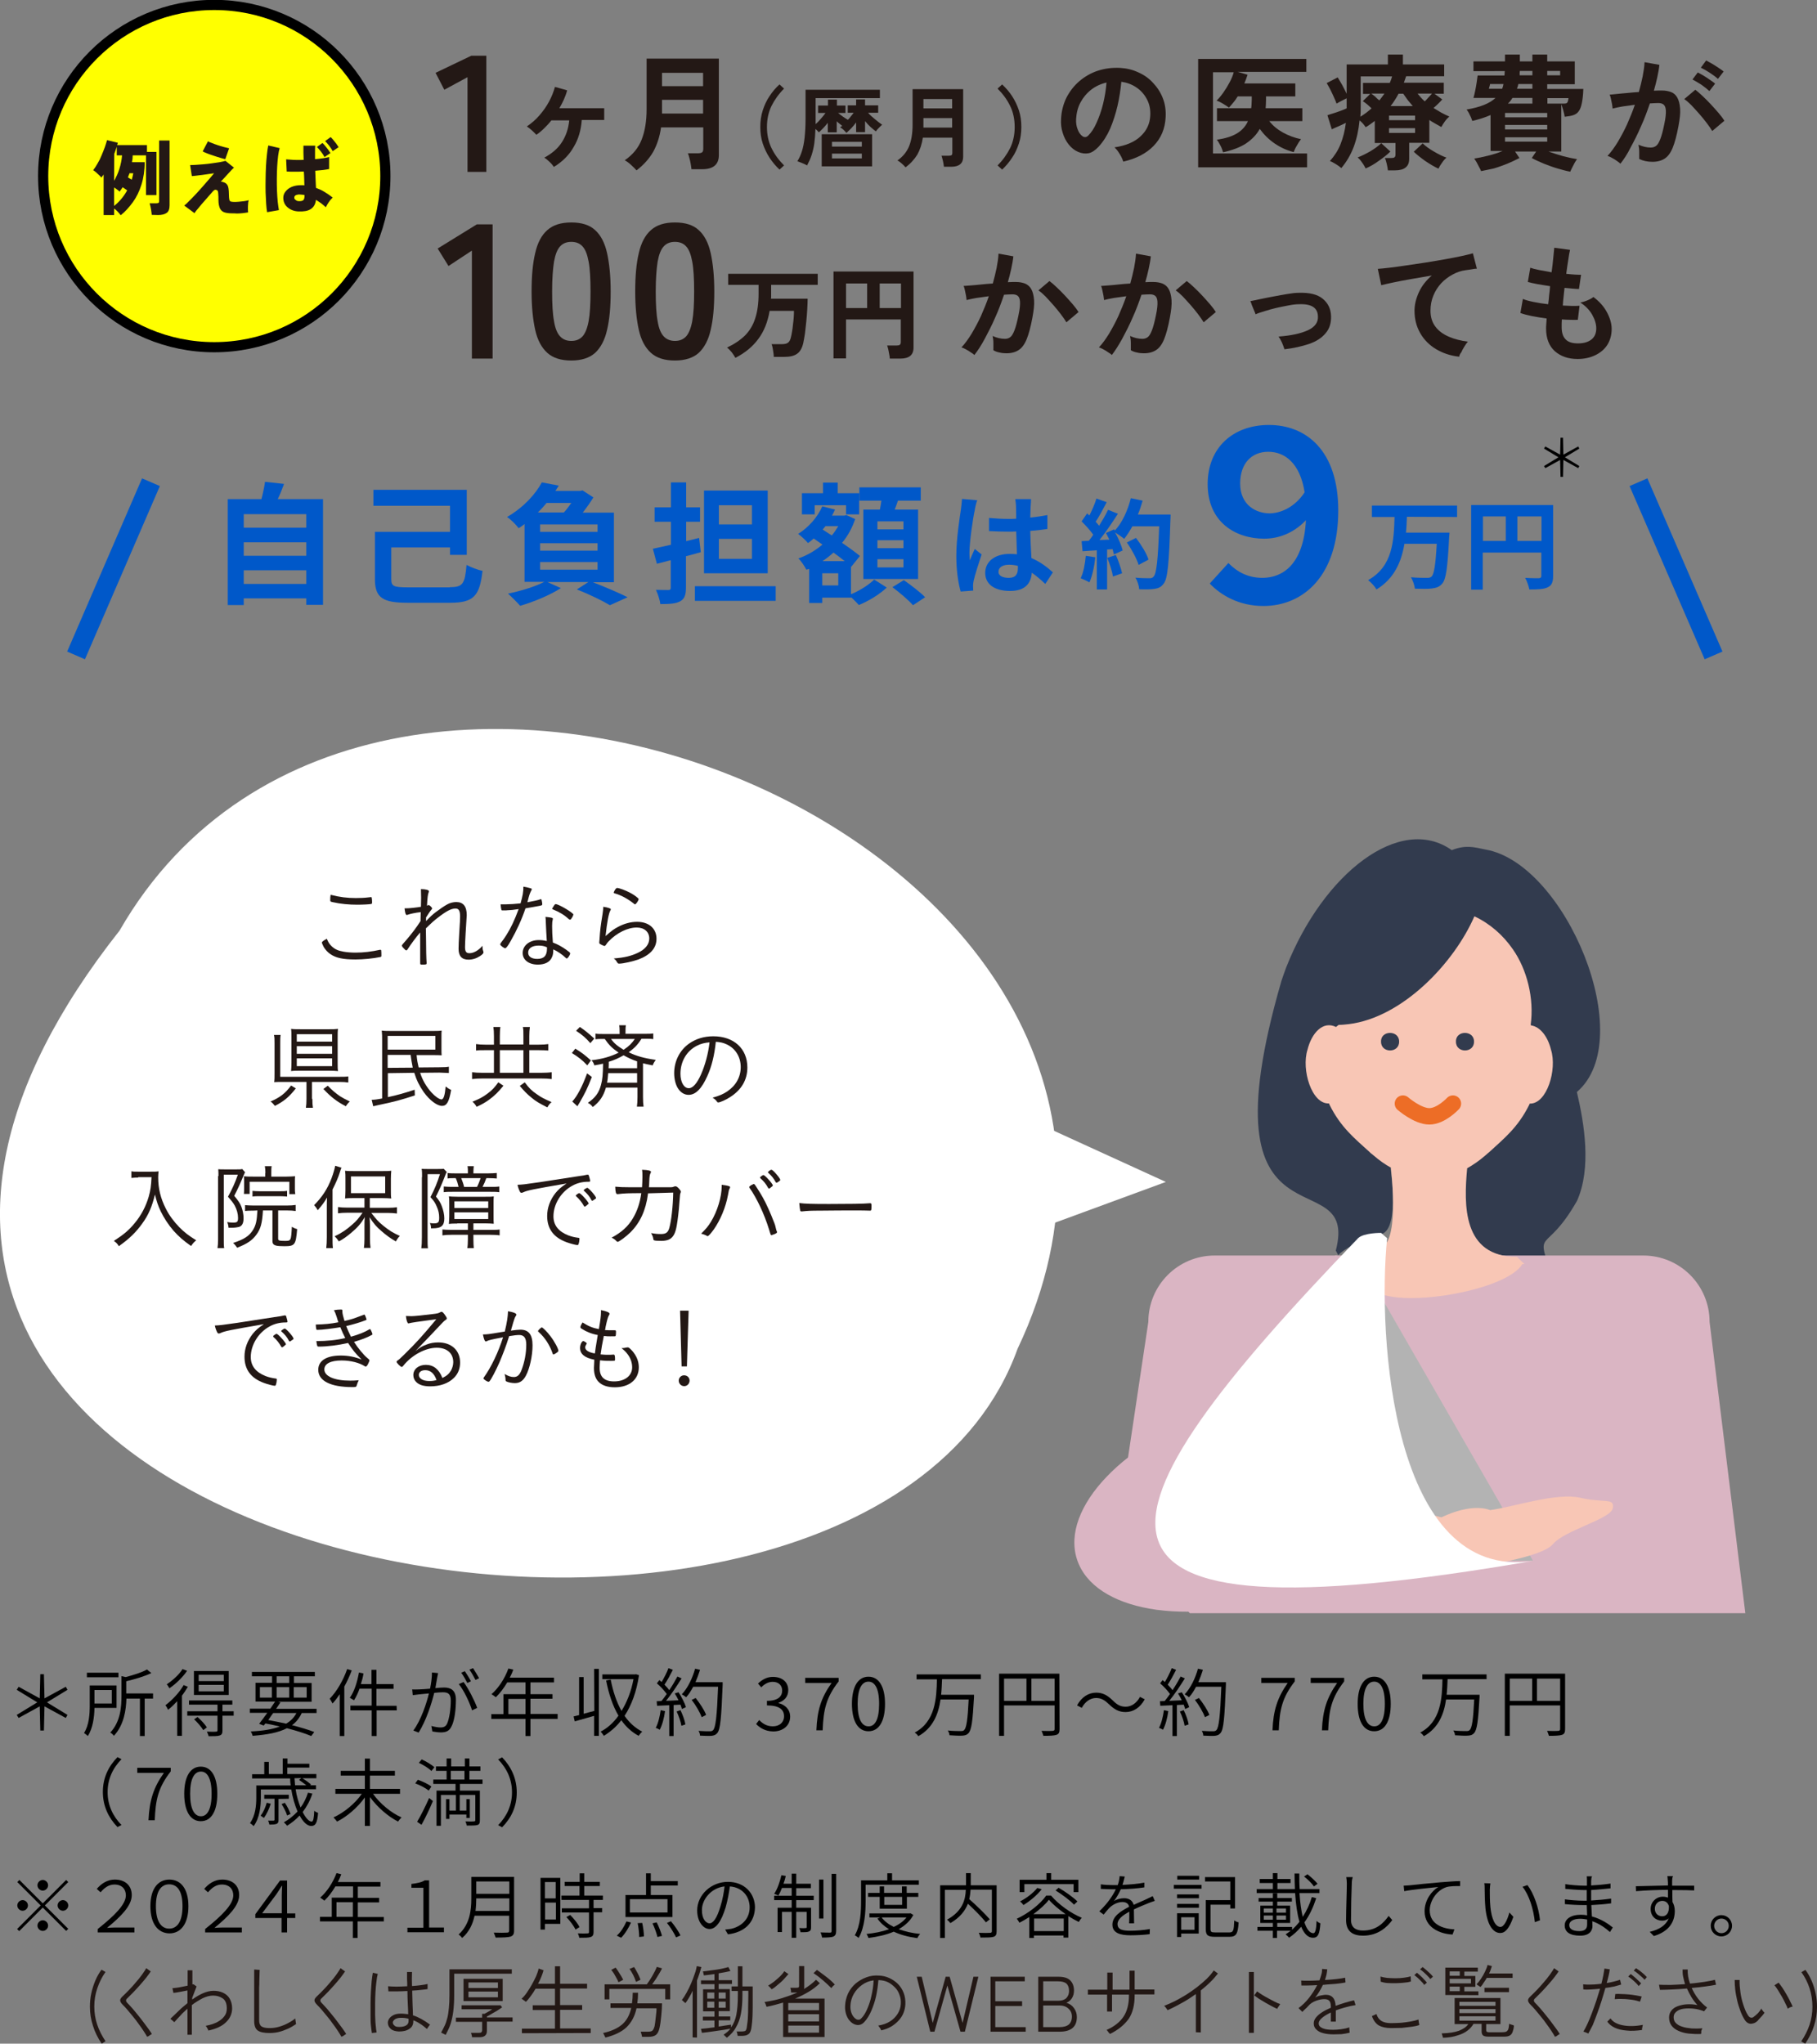 <?xml version="1.0" encoding="utf-8"?>
<!-- Generator: Adobe Illustrator 26.5.2, SVG Export Plug-In . SVG Version: 6.00 Build 0)  -->
<svg version="1.1" xmlns="http://www.w3.org/2000/svg" xmlns:xlink="http://www.w3.org/1999/xlink" x="0px" y="0px"
	 viewBox="0 0 955.7 1074.8" style="enable-background:new 0 0 955.7 1074.8;" xml:space="preserve">
<rect x="0" y="0" width="955.7" height="1074.8" fill="#808080" stroke="none"/>
<style type="text/css">
	.st0{fill:none;stroke:#0058C9;stroke-width:10.206;stroke-miterlimit:10;}
	.st1{enable-background:new    ;}
	.st2{fill:#0058C9;}
	.st3{fill:#FFFF00;stroke:#000000;stroke-width:5.353;stroke-miterlimit:10;}
	.st4{fill:#FFFFFF;}
	.st5{fill:#DAB5C3;}
	.st6{fill:#323B4E;}
	.st7{fill:#F8C6B5;}
	.st8{fill:#B3B3B3;}
	.st9{fill:none;stroke:#ED6D26;stroke-width:8.634;stroke-linecap:round;stroke-linejoin:round;stroke-miterlimit:10;}
	.st10{fill:#231815;}
	.st11{fill:none;}
</style>
<g id="_イヤー_1">
	<line class="st0" x1="40" y1="344.7" x2="79.4" y2="253.6"/>
	<line class="st0" x1="901.3" y1="344.7" x2="861.8" y2="253.6"/>
	<g>
		<g class="st1">
			<path class="st2" d="M169.9,262.5v55.6h-8.8v-3.4h-32.9v3.5h-8.4v-55.7h17.7c0.8-3,1.5-6.3,1.9-9.1l10,1.1c-1,2.8-2.1,5.5-3.3,8
				H169.9z M128.2,270.4v7.1h32.9v-7.1H128.2z M128.2,285.2v7.1h32.9v-7.1H128.2z M161.1,307.1v-7.2h-32.9v7.2H161.1z"/>
			<path class="st2" d="M236.6,308.8c6.9,0,7.9-1.7,8.8-11.7c2.2,1.2,6,2.7,8.4,3.1c-1.5,13.2-4.6,16.8-17,16.8h-22.4
				c-12.9,0-17.2-2.5-17.2-12.4v-24.9h39.5V266h-40.3v-8.4h49.1v34.2h-8.8v-3.9h-30.9v16.7c0,3.7,1.2,4.3,8.7,4.3h22.1V308.8z"/>
			<path class="st2" d="M311.3,306c6.7,2.6,14.3,5.8,18.8,8.1l-9.3,4.2c-3.8-2.3-10.7-5.7-17.4-8.3l6.1-3.9h-21.6l7.1,3.2
				c-5.7,3.7-14.5,7.3-21.4,9.3c-1.5-1.7-4.6-4.8-6.4-6.4c6.8-1.4,14.3-3.7,19.1-6.2h-10.4v-30.4c-1,0.8-2,1.5-3.1,2.2
				c-1.4-1.9-4.2-4.7-6.1-5.9c8.8-5.1,15-12.1,18.3-18.2l8.9,1.7c-0.6,1-1.2,1.9-1.8,2.8h13l1.3-0.3l5.7,3.7c-1.5,2.5-3.5,5.3-5.6,8
				h16.4v36.6h-11.6V306z M287.5,264.5c-1.4,1.7-2.9,3.4-4.6,5h13.7c1.4-1.5,2.7-3.3,3.9-5H287.5z M314.3,275.8h-30.2v3.9h30.2
				V275.8z M314.3,285.7h-30.2v3.9h30.2V285.7z M284.1,299.6h30.2v-4h-30.2V299.6z"/>
			<path class="st2" d="M368.6,290.4c-2.6,0.7-5.1,1.5-7.8,2.1V309c0,4-0.8,6-3,7.2c-2.3,1.3-5.7,1.5-10.5,1.5
				c-0.2-2.1-1.3-5.4-2.3-7.5c2.7,0.1,5.6,0.1,6.5,0.1c1,0,1.3-0.3,1.3-1.3v-14.4l-7.3,1.9l-2.1-7.9c2.7-0.6,6-1.3,9.5-2.1v-12.1
				h-8.6v-7.6h8.6v-13.1h8v13.1h7.3v7.6h-7.3v10.2l6.8-1.7L368.6,290.4z M408,308.3v7.7h-42.5v-7.7H408z M403.8,301.5h-33.5V258
				h33.5V301.5z M395.5,265.7h-17.4v10.1h17.4V265.7z M395.5,283.4h-17.4v10.5h17.4V283.4z"/>
			<path class="st2" d="M447.9,312.4c4.6-1.9,9.4-5.1,11.9-7.6l6.6,4.2c-3.6,3.5-9.7,7.2-14.7,9.2c-0.9-1.1-2.4-2.6-3.8-3.9h-15.4
				v2.8h-6.9v-17.9l-1.5,0.4c-0.9-1.8-2.7-4.6-4.2-5.9c4.6-1.6,8.9-4.1,12.7-7.3l-4.6-3.2c-1,0.8-1.9,1.7-3,2.4
				c-1.1-1.3-3.7-3.8-5.2-4.8c5.4-3.4,10.2-8.7,12.7-14.5l6.7,1.7c-0.5,1.1-1,2.1-1.6,3.2h6.4l1.2-0.3l4.6,2.1
				c-1.6,4.7-3.9,8.9-6.9,12.5c3.7,2.5,7.1,5,9.4,6.9l-4.6,5.7l-0.1-0.1v14.4L447.9,312.4L447.9,312.4z M428.4,270.5h-6.6v-11.1
				h11.1v-5.6h7.7v5.6h11.3v11.1H445v-4.8h-16.5v4.8H428.4z M440.9,301.5h-8.4v6.4h8.4V301.5z M444.3,295.1
				c-1.7-1.4-3.8-2.9-5.9-4.5c-1.9,1.7-3.8,3.2-5.8,4.5H444.3z M434.2,276.7c-0.5,0.6-1,1.2-1.5,1.8l4.8,3.1
				c1.3-1.5,2.4-3.2,3.4-4.9H434.2z M462.8,268c0.3-1.5,0.6-3.2,0.8-4.7H452v-7h32.3v7h-12c-0.6,1.7-1.1,3.3-1.7,4.7h12.3v36.5
				h-28.8V268H462.8z M475.2,274.2h-13.7v4.2h13.7V274.2z M475.2,284.1h-13.7v4.2h13.7V284.1z M475.2,294.1h-13.7v4.3h13.7V294.1z
				 M475.4,305.1c3.7,2.6,8.7,6.4,11.2,9l-6.4,4.2c-2.2-2.6-7.1-6.7-10.8-9.5L475.4,305.1z"/>
		</g>
		<g class="st1">
			<path class="st2" d="M512.7,268.3c-0.9,3.9-2.8,16.7-2.8,22.6c0,1.2,0.1,2.6,0.2,3.8c0.8-2,1.7-4,2.6-6l3.6,2.9
				c-1.6,4.8-3.5,10.7-4.2,13.9c-0.2,0.8-0.3,2.1-0.3,2.7s0.1,1.6,0.1,2.4l-6.6,0.5c-1.2-4.1-2.3-10.7-2.3-18.7
				c0-8.8,1.7-19.8,2.4-24.3c0.2-1.6,0.5-3.8,0.6-5.7l8,0.7C513.5,264.2,512.8,267.2,512.7,268.3z M542.1,266.2
				c-0.1,1.3-0.1,3.4-0.2,6c3.2-0.3,6.2-0.8,9-1.3v7.3c-2.8,0.4-5.8,0.8-9,1c0.1,5.7,0.4,10.3,0.6,14.3c4.8,2,8.5,5,11.3,7.5l-4,6.1
				c-2.4-2.3-4.8-4.3-7.1-5.9c-0.4,5.6-3.5,9.6-11.4,9.6c-8,0-13.1-3.4-13.1-9.5c0-5.9,5-10,12.9-10c1.3,0,2.6,0.1,3.8,0.2
				c-0.1-3.6-0.3-7.9-0.4-12c-1.4,0.1-2.8,0.1-4.1,0.1c-3.4,0-6.8-0.1-10.2-0.3v-6.9c3.3,0.3,6.7,0.5,10.2,0.5c1.3,0,2.7,0,4.1-0.1
				c0-2.9-0.1-5.2-0.1-6.5c0-0.9-0.2-2.7-0.4-3.8h8.3C542.3,263.5,542.2,264.9,542.1,266.2z M530.6,303.9c3.6,0,4.8-1.9,4.8-5.3
				c0-0.3,0-0.6,0-1c-1.5-0.4-3.1-0.6-4.7-0.6c-3.3,0-5.5,1.4-5.5,3.6C525.1,302.9,527.5,303.9,530.6,303.9z"/>
		</g>
		<g class="st1">
			<path class="st2" d="M646.1,296.1c4.5,4.6,10.2,7.8,17.9,7.8c10.3,0,21.6-6.6,22.9-30.3c-5.1,5.3-12.4,9.7-22,9.7
				c-14.8,0-29.7-8.5-29.7-28.7c0-19.2,13.4-31.1,32.2-31.1c19.7,0,36.5,13.5,36.5,45c0,34.5-18.5,50.2-39.4,50.2
				c-12.6,0-22.2-5.5-28.2-11.8L646.1,296.1z M686.2,258.9c-2.4-15.4-10.5-21.3-19.1-21.3c-8.9,0-14.8,6.2-14.8,16.7
				c0,11.4,8.4,15.7,15.7,15.7C675.6,269.7,682.2,265.1,686.2,258.9z"/>
		</g>
		<g class="st1">
			<path class="st2" d="M576.1,293.1c-0.5,4.8-1.6,9.9-3.1,13.2c-1.1-0.7-3.3-1.7-4.6-2.2c1.5-3,2.3-7.5,2.7-11.8L576.1,293.1z
				 M615.7,271c0,0,0,2-0.1,2.8c-0.7,22.3-1.4,30.4-3.5,33.1c-1.4,1.9-2.8,2.5-4.9,2.8c-1.8,0.3-5,0.3-8,0.2c-0.1-1.7-0.9-4.4-2-6.1
				c3.2,0.3,6.1,0.3,7.5,0.3c1,0,1.5-0.2,2.1-0.9c1.5-1.6,2.3-9,2.9-26.4h-14.1c-1.4,2.5-2.8,4.7-4.3,6.6c-1-0.9-3.3-2.4-4.8-3.4
				c1.8,3.2,3.4,7,4,9.5l-4.6,2.1c-0.2-0.8-0.4-1.7-0.7-2.8l-2.9,0.2v21h-5.4v-20.6l-7.5,0.5l-0.5-5.3l3.8-0.2c0.8-1,1.6-2,2.3-3.2
				c-1.5-2.2-4-4.9-6.1-7l2.9-4.2c0.4,0.4,0.8,0.7,1.2,1.1c1.4-2.8,2.9-6.2,3.7-8.9l5.4,1.9c-1.8,3.5-3.9,7.4-5.8,10.3
				c0.7,0.7,1.3,1.5,1.8,2.1c1.8-2.9,3.5-5.8,4.7-8.4l5.2,2.1c-2.9,4.5-6.4,9.7-9.7,13.8l5.2-0.2c-0.6-1.2-1.2-2.4-1.8-3.5l4.3-1.9
				l0.4,0.6c3.8-4,6.8-10.6,8.4-17l6.2,1.3c-0.7,2.5-1.5,4.9-2.5,7.3h17.2L615.7,271L615.7,271z M586.9,291.9c1.4,3,2.7,7,3.3,9.6
				l-4.8,1.7c-0.4-2.6-1.7-6.7-3-9.8L586.9,291.9z M598.9,297.1c-1-3.2-3.6-8.1-6.2-11.8l4.8-2.4c2.7,3.5,5.6,8.2,6.6,11.4
				L598.9,297.1z"/>
		</g>
		<g class="st1">
			<path class="st2" d="M740,271.8c-0.1,2.7-0.2,5.5-0.5,8.3h22.9c0,0-0.1,1.9-0.2,2.7c-0.8,15.7-1.6,21.8-3.6,24.1
				c-1.5,1.8-3.2,2.3-5.5,2.6c-2,0.3-5.5,0.2-8.9,0.1c-0.2-1.7-1-4.3-2.1-6c3.5,0.3,7,0.3,8.5,0.3c1.1,0,1.7-0.1,2.4-0.7
				c1.3-1.3,2.1-6.3,2.7-17.2h-17c-1.6,9.4-5.3,18.3-14.7,24c-0.9-1.6-2.8-3.7-4.4-4.9c13.1-7.3,13.5-20.9,13.9-33.2h-11.9v-6h44.8
				v6L740,271.8L740,271.8z"/>
		</g>
		<g class="st1">
			<path class="st2" d="M816.9,302.9c0,3.3-0.7,5-2.9,6c-2,1-5.1,1.1-9.6,1.1c-0.3-1.7-1.3-4.5-2.2-6.1c2.9,0.2,6.2,0.2,7.2,0.2
				c1-0.1,1.3-0.4,1.3-1.2v-12.3h-30.8v19.5h-6.1v-44.5h43.1V302.9z M780,284.5h12v-12.9h-12V284.5z M810.8,284.5v-12.9h-12.7v12.9
				H810.8z"/>
		</g>
	</g>
	<g>
		<path d="M20.9,897.4l-11.1,6.1l-1-1.6l10.8-6.6l-10.8-6.6l1-1.6l11.1,6.1l0.3-12.7h1.9l0.3,12.7l11.2-6.1l0.9,1.6l-10.8,6.6
			l10.8,6.6l-0.9,1.6l-11.2-6.1l-0.3,12.7h-1.9L20.9,897.4z"/>
		<path d="M820.6,241.9l-7.8,4.3l-0.7-1.1l7.6-4.6l-7.6-4.6l0.7-1.1l7.8,4.3l0.2-8.9h1.3l0.2,8.9l7.8-4.3l0.6,1.1l-7.6,4.6l7.6,4.6
			l-0.6,1.1l-7.8-4.3l-0.2,8.9h-1.3L820.6,241.9z"/>
		<path d="M49.7,898.2c-0.1,4.7-0.8,10.6-3.5,14.8c-0.4-0.4-1.4-1.2-2-1.6c2.7-4.2,3-10.1,3-14.5v-10.5h14.1v11.8H49.7z M62.3,882.1
			H45.7v-2.4h16.6C62.3,879.7,62.3,882.1,62.3,882.1z M49.7,888.8v7.1h9.1v-7.1H49.7z M80.5,893.3h-4.4V913h-2.5v-19.7h-7.1
			c-0.2,6.1-1.3,13.9-6.6,19.6c-0.3-0.5-1.2-1.4-1.9-1.7c5.4-5.8,5.9-13.5,5.9-19.5v-10.2l2.2,0.5c4.2-1.1,8.7-2.5,11.2-4l2.3,1.9
			c-3.5,1.7-8.6,3.2-13.2,4.3v6.4h14.1V893.3z"/>
		<path d="M98.8,887.1c-0.9,1.6-2,3.2-3.1,4.7v21.1h-2.5v-18.2c-1.6,1.7-3.1,3.2-4.8,4.5c-0.2-0.5-0.9-1.8-1.4-2.4
			c3.5-2.6,7.3-6.6,9.6-10.6L98.8,887.1z M98.4,878.7c-2.2,3.3-5.9,6.9-9.3,9.2c-0.3-0.6-0.9-1.6-1.4-2.1c3.1-2,6.6-5.2,8.3-8
			L98.4,878.7z M122.9,902.3H117v7.8c0,1.5-0.3,2.2-1.4,2.6c-1.1,0.4-3,0.4-5.9,0.4c-0.1-0.7-0.5-1.7-0.9-2.4c2.3,0.1,4.3,0.1,4.8,0
			c0.6,0,0.8-0.2,0.8-0.7v-7.7H98.5V900h15.9v-3.5h-15v-2.2h22.8v2.2H117v3.5h5.9V902.3L122.9,902.3z M120.3,891.4H102v-12.6h18.3
			V891.4z M103.9,903c1.8,1.6,4,3.9,4.9,5.5l-1.9,1.4c-0.9-1.6-3-4-4.8-5.7L103.9,903z M117.7,880.8h-13.2v3.3h13.2V880.8z
			 M117.7,886.1h-13.2v3.4h13.2V886.1z"/>
		<path d="M158.7,900.9c-1.2,2.6-2.8,4.7-5.1,6.4c4.6,1.2,8.7,2.4,11.7,3.6l-1.6,2.1c-3.3-1.4-7.8-2.8-12.8-4.1
			c-4.4,2.3-10.3,3.4-18,4c-0.2-0.7-0.6-1.7-1-2.3c6.3-0.3,11.4-1.1,15.3-2.6c-2.4-0.6-5-1.1-7.6-1.6l-0.9,1.1l-2.4-0.9
			c1.2-1.6,2.8-3.7,4.3-5.8h-9.2v-2.2h10.8c0.9-1.3,1.7-2.6,2.5-3.7h-10.3V885h8.7v-3.4h-10.6v-2.3h33.1v2.3h-11v3.5h9.3v9.9h-17.6
			l1.2,0.3c-0.7,1.1-1.5,2.3-2.3,3.4h21.3v2.2H158.7L158.7,900.9z M136.7,892.8h6.3v-5.5h-6.3V892.8z M143.7,900.9
			c-0.9,1.2-1.8,2.5-2.6,3.7c3.1,0.6,6.3,1.2,9.4,1.9c2.4-1.4,4.2-3.2,5.4-5.6L143.7,900.9L143.7,900.9z M145.5,885.1h6.6v-3.5h-6.6
			V885.1z M152.1,892.8v-5.5h-6.6v5.5H152.1z M154.5,887.3v5.5h6.8v-5.5H154.5z"/>
		<path d="M185,878.5c-1.1,2.9-2.4,5.8-3.9,8.5v26h-2.4v-22c-1.2,1.8-2.5,3.5-3.8,4.9c-0.3-0.6-1-1.9-1.5-2.5
			c3.7-3.8,7.1-9.6,9.2-15.6L185,878.5z M208.7,899.5h-10.6V913h-2.6v-13.5h-11.2V897h11.2v-8.9h-6.4c-0.8,2.3-1.8,4.4-2.9,6.1
			c-0.5-0.3-1.6-1-2.2-1.3c2.3-3.2,3.9-8.2,4.8-13.3l2.4,0.5c-0.3,1.9-0.8,3.8-1.4,5.6h5.6v-7.5h2.6v7.5h9v2.5h-9v8.9h10.6
			L208.7,899.5L208.7,899.5z"/>
		<path d="M230,882c-0.2,1.1-0.6,3.6-1,5.8c1.9-0.2,3.6-0.3,4.6-0.3c3.3,0,6.2,1.2,6.2,6.4c0,4.6-0.6,10.8-2.3,14
			c-1.2,2.6-3.1,3.2-5.6,3.2c-1.5,0-3.3-0.3-4.5-0.5l-0.5-2.9c1.7,0.5,3.7,0.8,4.8,0.8c1.4,0,2.7-0.3,3.5-2.1
			c1.2-2.7,1.9-7.8,1.9-12.1c0-3.7-1.7-4.3-4.2-4.3c-1,0-2.7,0.1-4.5,0.3c-1.4,5.6-4.1,14.3-8.2,20.9l-2.8-1.1
			c4-5.3,7-14.4,8.2-19.5c-2.1,0.2-4.2,0.4-5.2,0.5c-0.9,0.1-2.4,0.3-3.3,0.4l-0.3-3c1.2,0.1,2.1,0,3.3,0c1.3,0,3.7-0.2,6.1-0.4
			c0.6-2.8,1-5.9,1-8.5l3.2,0.3C230.3,880.6,230.2,881.3,230,882z M251,898.2l-2.7,1.3c-1.2-3.9-4.3-10.6-7-13.8l2.5-1.1
			C246.2,887.6,249.7,894.6,251,898.2z M247.7,884.2l-1.9,0.9c-0.8-1.6-2.1-3.9-3.2-5.4l1.9-0.8
			C245.4,880.2,246.9,882.6,247.7,884.2z M252,882.6l-1.9,0.9c-0.9-1.7-2.1-3.9-3.2-5.4l1.9-0.8C249.7,878.7,251.2,881.1,252,882.6z
			"/>
		<path d="M293.3,904H279v9h-2.6v-9h-18v-2.5h6.4V891h11.6v-6.2h-9.6c-1.8,3-3.8,5.7-6,7.8c-0.5-0.4-1.6-1.2-2.3-1.6
			c3.7-3.2,7-8.2,8.9-13.5l2.6,0.6c-0.5,1.4-1.2,2.9-1.9,4.2h23.3v2.5H279v6.2h11.6v2.4H279v8h14.3V904z M276.4,901.5v-8h-9v8H276.4
			z"/>
		<path d="M312.5,877.7h2.5v35.2h-2.5v-10.5l-10.2,2.9l-0.6-2.6c0.9-0.2,1.8-0.4,2.9-0.7v-20h2.4v19.3c1.7-0.5,3.7-1,5.6-1.5
			L312.5,877.7L312.5,877.7z M336.1,881c-1.3,8.8-4,15.9-7.6,21.4c2.5,3.6,5.6,6.4,9.3,8.3c-0.6,0.5-1.4,1.5-1.9,2.2
			c-3.7-2-6.6-4.7-9.1-8.2c-2.7,3.5-5.9,6.2-9.2,8.2c-0.4-0.6-1.1-1.7-1.7-2.2c3.5-1.8,6.7-4.6,9.4-8.4c-3-5.1-5.1-11.4-6.5-18.5
			l2.4-0.5c1.2,6.2,3.1,11.9,5.7,16.5c2.8-4.5,5.1-10.2,6.3-16.7h-16.4v-2.5H334l0.5-0.1L336.1,881z"/>
		<path d="M349.8,899.9c-0.5,3.7-1.5,7.4-2.8,9.8c-0.4-0.3-1.5-0.8-2.1-1c1.3-2.4,2.1-5.8,2.6-9.3L349.8,899.9z M356.9,890
			c1.6,2.4,3.3,5.8,3.9,7.8l-2.1,1c-0.2-0.7-0.5-1.4-0.8-2.3l-3.6,0.2V913H352v-16.2l-6.4,0.3l-0.2-2.4l2.5-0.1
			c0.9-1.1,1.8-2.3,2.8-3.7c-1.2-1.7-3.3-4-5.2-5.6l1.3-1.7c0.4,0.3,0.8,0.7,1.2,1c1.3-2.2,2.8-5.1,3.6-7.3l2.3,0.9
			c-1.3,2.6-3,5.7-4.4,7.8c1,1,1.9,2,2.5,2.9c1.7-2.5,3.2-5.1,4.3-7.2l2.2,1c-2.3,3.7-5.4,8.4-8.2,11.8l6.6-0.3
			c-0.6-1.2-1.3-2.5-2-3.6L356.9,890z M357.9,899.4c1.2,2.4,2.3,5.5,2.6,7.5l-2.1,0.7c-0.3-2-1.4-5.2-2.5-7.5L357.9,899.4z
			 M380.1,884.6c0,0,0,1,0,1.4c-0.7,17.5-1.2,23.5-2.8,25.4c-0.9,1.1-1.7,1.3-3.1,1.5c-1.3,0.1-3.7,0-6-0.1c0-0.7-0.3-1.8-0.8-2.5
			c2.6,0.2,5,0.2,6,0.2c0.7,0,1.2-0.1,1.7-0.6c1.3-1.4,2-7.3,2.6-22.8h-13.1c-1.1,2.1-2.3,4-3.7,5.5c-0.5-0.4-1.6-1.2-2.3-1.5
			c3.1-3.3,5.6-8.4,7-13.5l2.6,0.6c-0.7,2.2-1.5,4.4-2.4,6.5h14.3L380.1,884.6L380.1,884.6z M369.1,903.1c-0.9-2.4-3.1-6.3-5.3-9.1
			l2.1-1c2.2,2.8,4.6,6.4,5.5,8.9L369.1,903.1z"/>
		<path d="M397.7,906.7l1.6-2.1c1.7,1.7,3.8,3.3,7.2,3.3c3.5,0,5.9-2.1,5.9-5.3c0-3.4-2.4-5.7-9-5.7v-2.4c5.9,0,8-2.4,8-5.4
			c0-2.8-1.9-4.6-5-4.6c-2.3,0-4.4,1.2-6,2.9l-1.7-2c2.1-2,4.6-3.5,7.8-3.5c4.7,0,8.1,2.5,8.1,7c0,3.4-2.1,5.6-5.1,6.6v0.2
			c3.3,0.8,6.1,3.2,6.1,7.1c0,4.9-4,7.8-8.9,7.8C402.3,910.5,399.6,908.6,397.7,906.7z"/>
		<path d="M437.4,885.1h-13.9v-2.7h17.6v1.9c-6.6,8.5-8,14.9-8.4,25.7h-3.3C429.8,899.5,431.9,892.8,437.4,885.1z"/>
		<path d="M448.1,896.1c0-9.2,3.3-14.3,8.7-14.3c5.4,0,8.7,5.1,8.7,14.3s-3.2,14.4-8.7,14.4C451.4,910.5,448.1,905.4,448.1,896.1z
			 M462.4,896.1c0-8.2-2.3-11.7-5.6-11.7c-3.4,0-5.7,3.5-5.7,11.7s2.3,11.8,5.7,11.8C460.2,908,462.4,904.3,462.4,896.1z"/>
		<path d="M495.5,883.1c-0.1,2.6-0.2,5.4-0.5,8.2h17.3c0,0,0,0.9,0,1.3c-0.7,12.6-1.3,17.2-2.9,18.9c-0.8,0.9-1.7,1.2-3.2,1.3
			c-1.4,0.1-4.1,0-6.8-0.2c0-0.7-0.4-1.8-0.9-2.5c2.9,0.3,5.8,0.3,6.8,0.3c0.9,0,1.4-0.1,1.8-0.5c1.2-1.1,1.9-5.4,2.4-16.1h-14.8
			c-1.1,7.7-4,15-11.7,19.3c-0.4-0.7-1.2-1.5-1.9-1.9c10.9-5.8,11.5-18,11.7-28h-10.7v-2.6h33.8v2.5H495.5z"/>
		<path d="M557.3,909.4c0,1.7-0.4,2.6-1.7,3c-1.2,0.4-3.4,0.5-6.8,0.5c-0.2-0.7-0.6-1.9-1-2.6c2.7,0.1,5.2,0.1,5.9,0s1-0.3,1-1
			v-12.4h-26.6v16h-2.6v-32.7h31.7L557.3,909.4L557.3,909.4z M528.1,894.5h11.8v-11.7h-11.8V894.5z M554.7,894.5v-11.7h-12.2v11.7
			H554.7z"/>
		<path d="M576.5,893c-3.1,0-5.9,2.1-7.5,5.2l-2.5-1.3c2.4-4.4,6-6.7,10.1-6.7c3.5,0,5.9,1.4,8.7,4.1c2.1,2.1,3.9,3.3,6.8,3.3
			c3.1,0,5.9-2.1,7.5-5.2l2.5,1.3c-2.4,4.4-6,6.7-10.1,6.7c-3.5,0-5.9-1.4-8.7-4.1C581.1,894.2,579.3,893,576.5,893z"/>
		<path d="M614.5,899.9c-0.5,3.7-1.5,7.4-2.8,9.8c-0.4-0.3-1.5-0.8-2.1-1c1.3-2.4,2.1-5.8,2.6-9.3L614.5,899.9z M621.6,890
			c1.6,2.4,3.3,5.8,3.9,7.8l-2.1,1c-0.2-0.7-0.5-1.4-0.8-2.3l-3.6,0.2V913h-2.3v-16.2l-6.4,0.3l-0.2-2.4l2.5-0.1
			c0.9-1.1,1.8-2.3,2.8-3.7c-1.2-1.7-3.3-4-5.2-5.6l1.3-1.7c0.4,0.3,0.8,0.7,1.2,1c1.3-2.2,2.8-5.1,3.6-7.3l2.3,0.9
			c-1.3,2.6-3,5.7-4.4,7.8c1,1,1.9,2,2.5,2.9c1.7-2.5,3.2-5.1,4.3-7.2l2.2,1c-2.3,3.7-5.4,8.4-8.2,11.8l6.6-0.3
			c-0.6-1.2-1.3-2.5-2-3.6L621.6,890z M622.6,899.4c1.2,2.4,2.3,5.5,2.6,7.5l-2.1,0.7c-0.3-2-1.4-5.2-2.5-7.5L622.6,899.4z
			 M644.8,884.6c0,0,0,1,0,1.4c-0.7,17.5-1.2,23.5-2.8,25.4c-0.9,1.1-1.7,1.3-3.1,1.5c-1.3,0.1-3.7,0-6-0.1c0-0.7-0.3-1.8-0.8-2.5
			c2.6,0.2,5,0.2,6,0.2c0.7,0,1.2-0.1,1.7-0.6c1.3-1.4,2-7.3,2.6-22.8h-13.3c-1.1,2.1-2.3,4-3.7,5.5c-0.5-0.4-1.6-1.2-2.3-1.5
			c3.1-3.3,5.6-8.4,7-13.5l2.6,0.6c-0.7,2.2-1.5,4.4-2.4,6.5h14.5V884.6z M633.8,903.1c-0.9-2.4-3.1-6.3-5.3-9.1l2.1-1
			c2.2,2.8,4.6,6.4,5.5,8.9L633.8,903.1z"/>
		<path d="M677.3,885.1h-13.9v-2.7H681v1.9c-6.6,8.5-8,14.9-8.4,25.7h-3.3C669.7,899.5,671.9,892.8,677.3,885.1z"/>
		<path d="M703.3,885.1h-13.9v-2.7H707v1.9c-6.6,8.5-8,14.9-8.4,25.7h-3.3C695.7,899.5,697.9,892.8,703.3,885.1z"/>
		<path d="M714.1,896.1c0-9.2,3.3-14.3,8.7-14.3s8.7,5.1,8.7,14.3s-3.2,14.4-8.7,14.4S714.1,905.4,714.1,896.1z M728.4,896.1
			c0-8.2-2.3-11.7-5.6-11.7c-3.4,0-5.7,3.5-5.7,11.7s2.3,11.8,5.7,11.8C726.1,908,728.4,904.3,728.4,896.1z"/>
		<path d="M761.4,883.1c-0.1,2.6-0.2,5.4-0.5,8.2h17.3c0,0,0,0.9,0,1.3c-0.7,12.6-1.3,17.2-2.9,18.9c-0.8,0.9-1.7,1.2-3.2,1.3
			c-1.4,0.1-4.1,0-6.8-0.2c0-0.7-0.4-1.8-0.9-2.5c2.9,0.3,5.8,0.3,6.8,0.3c0.9,0,1.4-0.1,1.8-0.5c1.2-1.1,1.9-5.4,2.4-16.1h-14.8
			c-1.1,7.7-4,15-11.7,19.3c-0.4-0.7-1.2-1.5-1.9-1.9c10.9-5.8,11.5-18,11.7-28h-10.6v-2.6h33.8v2.5H761.4z"/>
		<path d="M823.2,909.4c0,1.7-0.4,2.6-1.7,3c-1.2,0.4-3.4,0.5-6.8,0.5c-0.2-0.7-0.6-1.9-1-2.6c2.7,0.1,5.2,0.1,5.9,0s1-0.3,1-1
			v-12.4h-26.5v16h-2.6v-32.7h31.7L823.2,909.4L823.2,909.4z M794.1,894.5h11.8v-11.7h-11.8V894.5z M820.6,894.5v-11.7h-12.2v11.7
			H820.6z"/>
		<path d="M61.8,924.1l2.1,1.1c-4.6,4.7-7.3,10.5-7.3,17.3s2.7,12.6,7.3,17.3l-2.1,1.1c-4.7-4.9-7.7-11-7.7-18.5
			S57.1,928.9,61.8,924.1z"/>
		<path d="M86.2,932.4h-14v-2.7h17.6v1.9c-6.6,8.5-8,14.9-8.4,25.7h-3.3C78.6,946.7,80.8,940,86.2,932.4z"/>
		<path d="M96.9,943.4c0-9.2,3.3-14.3,8.7-14.3s8.7,5,8.7,14.3c0,9.2-3.2,14.4-8.7,14.4C100.2,957.8,96.9,952.6,96.9,943.4z
			 M111.3,943.4c0-8.2-2.3-11.7-5.6-11.7c-3.4,0-5.7,3.5-5.7,11.7s2.3,11.8,5.7,11.8C109,955.2,111.3,951.6,111.3,943.4z"/>
		<path d="M164.3,943.3c-1.2,3.7-3,6.9-5.1,9.7c1.6,3.1,3.3,5,4.7,5c0.9,0,1.2-1.7,1.4-5.7c0.5,0.5,1.3,0.9,2,1.1
			c-0.4,5.4-1.4,6.9-3.6,6.9c-2.1,0-4.3-2.1-6.1-5.5c-1.9,2.1-4.2,3.9-6.6,5.4c-0.3-0.5-1.2-1.4-1.7-1.8c2.7-1.5,5.1-3.5,7.2-5.7
			c-1.4-3.3-2.6-7.3-3.3-11.6h-16v4.4c0,4.4-0.6,10.6-3.8,14.9c-0.4-0.5-1.4-1.3-1.9-1.6c2.9-4,3.3-9.4,3.3-13.3V939h18.1
			c-0.2-1.2-0.3-2.5-0.3-3.7h-20v-2.2h6.4v-6.5h2.4v6.4h7.3v-8.2h2.5v2.8h11.5v2h-11.6v3.4h15.3v2.2H159c1.7,1,3.6,2.4,4.6,3.3
			l-0.5,0.4h3.1v2.1h-10.7c0.5,3.6,1.5,6.8,2.6,9.6c1.7-2.3,3-5,3.9-7.8L164.3,943.3z M142.4,948.6c-0.8,2.7-2.2,5.6-3.6,7.5
			c-0.4-0.3-1.2-0.9-1.7-1.2c1.4-1.8,2.5-4.3,3.2-6.8L142.4,948.6z M146.5,946.1v11c0,1.2-0.2,1.7-1,2.1c-0.8,0.3-2.1,0.4-3.8,0.4
			c-0.1-0.7-0.4-1.5-0.7-2.1c1.4,0,2.5,0,2.9,0s0.5-0.2,0.5-0.5v-11H139v-2.1h12.9v2.1L146.5,946.1L146.5,946.1z M151,954.8
			c-0.4-1.6-1.7-4.1-2.9-6l1.7-0.7c1.3,1.8,2.5,4.4,3,5.9L151,954.8z M154.9,935.2c0.1,1.2,0.2,2.5,0.3,3.7h5.9
			c-1.1-0.9-2.6-2-3.8-2.8l1.2-1L154.9,935.2L154.9,935.2z"/>
		<path d="M196.2,943.4c3.6,5.1,9.6,10.1,15,12.4c-0.5,0.5-1.4,1.5-1.8,2.2c-5.2-2.6-11-7.6-14.8-12.9v15.2h-2.7v-15
			c-3.8,5.3-9.4,10.1-14.6,12.7c-0.5-0.6-1.3-1.6-1.9-2.2c5.4-2.4,11.4-7.3,14.9-12.4h-13.9v-2.6h15.5v-7h-12.7v-2.5h12.7v-6.4h2.7
			v6.4h13.1v2.5h-13.1v7h15.8v2.6H196.2z"/>
		<path d="M225.5,941.7c-1.6-1.3-4.6-2.9-7.1-3.8l1.4-1.9c2.4,0.9,5.6,2.3,7.1,3.6L225.5,941.7z M219.4,958.1
			c1.8-3,4.4-8.1,6.3-12.5l2,1.6c-1.7,4.1-4,8.9-6,12.5L219.4,958.1z M226.9,931.4c-1.3-1.4-4.2-3.2-6.6-4.3l1.5-1.8
			c2.3,1,5.2,2.8,6.7,4.1L226.9,931.4z M241.9,938.2v3.5h10.5v15.7c0,1.4-0.3,2.1-1.3,2.4c-1,0.3-2.8,0.3-5.6,0.3
			c-0.1-0.6-0.4-1.6-0.7-2.2c2.1,0.1,3.9,0.1,4.5,0c0.5,0,0.7-0.2,0.7-0.6V944h-8.2v8.2h3.5v-6h1.8v9.9h-1.8v-1.8h-8.9v2.3h-1.8
			v-10.4h1.8v6h3.4V944h-7.9v16.2h-2.3v-18.5h10v-3.5h-11.7v-2.3h7v-4.6h-5.6V929h5.6v-4.2h2.4v4.2h7.2v-4.2h2.4v4.2h5.8v2.3h-5.8
			v4.6h6.9v2.3L241.9,938.2L241.9,938.2z M237.1,935.9h7.2v-4.6h-7.2V935.9z"/>
		<path d="M264.1,961l-2.1-1.1c4.6-4.7,7.3-10.5,7.3-17.3s-2.7-12.6-7.3-17.3l2.1-1.1c4.7,4.9,7.7,11,7.7,18.5
			S268.9,956.1,264.1,961z"/>
	</g>
	<circle class="st3" cx="112.7" cy="92.6" r="90"/>
	<path class="st4" d="M62.9,489.4c135-235,597-42.6,472.3,220C452.5,939.1-202.5,825.6,62.9,489.4z"/>
	<polyline class="st4" points="531.6,584.3 613.2,621.6 549,645.2 	"/>
	<g>
		<g>
			<path class="st5" d="M899.2,826c0-70.7-35.8-131.7-87.4-159.2l-12.9-2.2c-8.5,14.4-66.9,24.2-78,13.2l-18-17.7
				c-50.4,20-88.9,70.7-98.9,133.3l2.8,53l292.3,1.4V826H899.2z"/>
		</g>
		<path class="st6" d="M724.7,649.2c0,0-17.1,6.3-20.8,10.9l-1.3-2.4c12.9-49.6-71.9,7.5-28.6-141.8c0.8-2.4,1.6-4.7,2.5-7.1
			c19.5-49.5,59.9-80.9,87.1-61.7c7.2-2.8,11.3-1.7,17.8-0.3c42,7.3,80.7,99.5,48,127.5c4,17,7.7,40.1,0.1,57.2
			c-17,29.9-22.5,12.6-12.8,40.7l-19-11.2c-29,0-28-27.7-26.2-47.2l-40.1,0.5C731.6,616.1,736.7,650.1,724.7,649.2"/>
		<path class="st5" d="M918,848.4H625.8l-38.3-43L604,695.2c0-19.3,15.6-34.9,34.9-34.9h225.4c19.3,0,34.9,15.6,34.9,34.9L918,848.4
			z"/>
		
			<ellipse transform="matrix(0.95 -0.312 0.312 0.95 -213.556 244.421)" class="st5" cx="658.1" cy="790.5" rx="96.6" ry="51.6"/>
		<g>
			<path class="st7" d="M815.8,552.1c-1.7-7-5.7-12.1-10.4-12.8l-0.3-0.3c1.9-13.9-1.9-29.1-9.4-39.8c-5.2-7.5-12.1-13.5-20.2-17.3
				c-10.7,24.6-37.8,53.2-66,56.7c-1.8,0.2-3.6,0.4-5.4,0.4c-0.1,1.3,0,0,0,0l-1.4,1.1c-6.8-3.4-12.8,3.1-15,12
				c-3.3,10.4,2.2,28.7,11.3,28.2c0.1,0.2,0.2,0.4,0.3,0.7c5.9,11.9,13.1,17.6,21.1,24.9c0.4,0.4,0.8,0.8,1.3,1.1
				c0.2,0.2,0.5,0.4,0.7,0.6c3,2.6,6.1,4.8,9.2,6.5l0,0c0.1,1.9,5.1,42.9-6.9,42.1l1.1,2.9c-1.2,5.4-2.4,11.9-3.4,19.2
				c11.9,10.4,69.9,0.8,78.3-13.5h1.1l-3.9-3.8c-28.7,0-28-27.3-26.2-46.6c3.2-1.8,6.4-4,9.5-6.7c0.2-0.2,0.5-0.4,0.7-0.6
				c0.4-0.4,0.8-0.7,1.3-1.1c7.9-7.3,15.1-12.9,21.1-24.9c0.1-0.2,0.2-0.4,0.3-0.7C813.6,580.7,819.1,562.5,815.8,552.1z
				 M805.1,538.7L805.1,538.7"/>
		</g>
		<path class="st6" d="M735.9,547.8c0.1,6.2-9.6,6.2-9.5,0C726.2,541.7,736,541.7,735.9,547.8z"/>
		<path class="st6" d="M775.3,547.8c0.1,6.2-9.6,6.2-9.5,0C765.6,541.7,775.4,541.7,775.3,547.8z"/>
		<polygon class="st8" points="721.2,673 806.3,820.8 752.2,820.8 712.2,710.8 		"/>
		<path class="st7" d="M758.2,798c0,0,15-7.8,25.6-3.8c12.4-1.7,34.9-9.4,47.4-6.5c12.6,2.9,18.1-0.2,17.1,5.5s-25.5,11.6-31.5,18.9
			c-6,7.2-40.5,11.9-40.5,11.9c-3.9-4.3-21.5-21.2-22.4-27.1L758.2,798z"/>
		<path class="st4" d="M726.4,648.4c0,0-8.9-0.1-12,2.7c-144.3,149.7-168,214.7,91.9,169.8c-74.2,11.2-81.9-118.7-76.7-169.7
			L726.4,648.4z"/>
		<path class="st9" d="M737.9,580.4c0,0,7.7,6.7,13.9,6.7s12.4-6.7,12.4-6.7"/>
	</g>
	<g>
		<path class="st10" d="M53.5,1074.8c-2-2.9-3.6-6.1-4.6-9.4c-1.1-3.3-1.6-6.7-1.6-10c0-2.3,0.2-4.7,0.7-7s1.2-4.5,2.1-6.7
			c0.9-2.1,2-4.1,3.3-5.8l2.1,1.2c-1.8,2.5-3.2,5.3-4.3,8.5s-1.6,6.4-1.6,9.7c0,3.2,0.5,6.4,1.5,9.4s2.5,6,4.4,8.8L53.5,1074.8z"/>
		<path class="st10" d="M77.4,1071.2c-0.5-0.9-1.1-1.9-1.9-3.1s-1.6-2.4-2.6-3.7c-0.9-1.3-1.9-2.6-2.9-3.8s-2-2.4-2.9-3.5
			s-1.8-2-2.5-2.7c-0.9-0.9-1.4-1.7-1.4-2.4s0.5-1.4,1.6-2.4c0.9-0.9,2-1.9,3.2-3.2c1.2-1.2,2.3-2.5,3.5-3.9s2.3-2.7,3.2-4
			s1.7-2.4,2.2-3.4l2.4,1.7c-0.6,0.9-1.4,2-2.4,3.3s-2.1,2.5-3.3,3.9c-1.2,1.3-2.3,2.6-3.5,3.8s-2.2,2.2-3.1,3.1
			c-0.5,0.4-0.7,0.8-0.7,1.2c0,0.4,0.2,0.8,0.7,1.3c0.8,0.8,1.6,1.7,2.6,2.8c0.9,1.1,1.9,2.2,2.9,3.5c1,1.2,2,2.5,2.9,3.7
			s1.8,2.4,2.6,3.5c0.8,1.1,1.4,2,1.9,2.8c-0.2,0.1-0.4,0.2-0.8,0.5c-0.4,0.2-0.7,0.5-1,0.7C77.7,1070.9,77.5,1071.1,77.4,1071.2z"
			/>
		<path class="st10" d="M98.6,1069.9v-13.5c-1.3,1.2-2.6,2.3-3.7,3.6c-1.2,1.2-2.2,2.4-3.2,3.5l-2.1-1.8c1.4-1.3,2.8-2.6,4.3-4.1
			s3.1-2.8,4.7-4.1v-6.7c-1.3,0.3-2.7,0.5-4.1,0.8s-2.5,0.4-3.3,0.5l-0.5-2.5c0.5,0,1.2-0.1,2.1-0.2s1.9-0.3,2.9-0.5s2-0.4,3-0.6
			v-8.1h2.5v7.5c0.1-0.1,0.2-0.1,0.3-0.1s0.2-0.1,0.2-0.1l1.7,1.2l-2.3,6v0.9c1.9-1.4,3.8-2.5,5.6-3.3s3.8-1.3,5.6-1.3
			c1.8,0,3.5,0.3,5,1s2.7,1.7,3.5,3.1s1.3,3.1,1.3,5.1c0,2.8-1.1,5.3-3.2,7.3c-2.1,2.1-5.2,3.5-9.3,4.4c-0.1-0.4-0.3-0.8-0.6-1.3
			c-0.3-0.5-0.5-0.9-0.8-1.2c2.2-0.4,4.1-1,5.8-1.8c1.7-0.9,3-1.9,3.9-3.1c1-1.2,1.4-2.6,1.4-4.2c0-2.5-0.7-4.2-2-5.2
			c-1.4-1-3.1-1.6-5.2-1.6c-1.7,0-3.6,0.5-5.5,1.4c-1.9,1-3.9,2.2-5.7,3.6v15.6h-2.3C98.6,1070.1,98.6,1069.9,98.6,1069.9z"/>
		<path class="st10" d="M141.8,1069.2c-2.8,0-4.9-0.4-6.2-1.3s-1.9-2.6-1.9-5v-27.1l2.9,0.2c0,0.4-0.1,1.2-0.1,2.3
			c0,1.1-0.1,2.3-0.1,3.7c0,1,0,2.1-0.1,3.3c0,1.2,0,2.5,0,3.8v13.4c0,1.5,0.4,2.6,1.2,3.2s2.3,0.9,4.3,0.9c1.7,0,3.3-0.2,5-0.7
			s3.2-1.1,4.7-1.9s2.8-1.6,3.8-2.5c0,0.2,0,0.5,0.1,0.9s0.1,0.9,0.2,1.3c0.1,0.4,0.1,0.7,0.1,0.8c-1.3,0.9-2.8,1.8-4.4,2.5
			c-1.6,0.7-3.2,1.3-4.9,1.7C145.1,1069,143.4,1069.2,141.8,1069.2z"/>
		<path class="st10" d="M179.6,1071.2c-0.5-0.9-1.1-1.9-1.9-3.1c-0.8-1.2-1.6-2.4-2.6-3.7c-0.9-1.3-1.9-2.6-2.9-3.8s-2-2.4-2.9-3.5
			s-1.8-2-2.5-2.7c-0.9-0.9-1.4-1.7-1.4-2.4s0.5-1.4,1.6-2.4c0.9-0.9,2-1.9,3.2-3.2c1.2-1.2,2.3-2.5,3.5-3.9s2.3-2.7,3.2-4
			s1.7-2.4,2.2-3.4l2.4,1.7c-0.6,0.9-1.4,2-2.4,3.3s-2.1,2.5-3.3,3.9c-1.2,1.3-2.3,2.6-3.5,3.8s-2.2,2.2-3.1,3.1
			c-0.5,0.4-0.7,0.8-0.7,1.2c0,0.4,0.2,0.8,0.7,1.3c0.8,0.8,1.6,1.7,2.6,2.8c0.9,1.1,1.9,2.2,2.9,3.5c1,1.2,2,2.5,2.9,3.7
			s1.8,2.4,2.6,3.5s1.4,2,1.9,2.8c-0.2,0.1-0.4,0.2-0.8,0.5c-0.4,0.2-0.7,0.5-1,0.7C179.9,1070.9,179.7,1071.1,179.6,1071.2z"/>
		<path class="st10" d="M195.6,1069.2c-0.2-1-0.3-2.3-0.5-3.9s-0.2-3.5-0.2-5.5s0-4.1,0-6.2s0.1-4.2,0.2-6.3s0.3-3.9,0.4-5.6
			c0.2-1.7,0.4-3.1,0.6-4.2l2.6,0.6c-0.3,1-0.5,2.3-0.7,4c-0.2,1.6-0.4,3.4-0.5,5.4s-0.2,4-0.2,6.1s0,4.1,0,6.1
			c0.1,2,0.1,3.7,0.3,5.3c0.1,1.6,0.3,2.9,0.5,3.9L195.6,1069.2z M209.8,1068.4c-1.9-0.1-3.3-0.5-4.3-1.4s-1.5-2-1.5-3.2
			c0-0.8,0.3-1.6,0.8-2.3c0.5-0.7,1.3-1.3,2.3-1.8s2.3-0.7,3.8-0.7c0.6,0,1.3,0,1.9,0.1c0.6,0.1,1.3,0.1,1.9,0.2
			c0-1.4-0.1-3.1-0.2-5.2c-0.1-2.1-0.2-4.4-0.2-7c-1.9,0.1-3.7,0.2-5.5,0.2s-3.3,0-4.5,0l-0.2-2.7c1.1,0.1,2.6,0.2,4.4,0.2
			c1.8,0,3.7-0.1,5.7-0.2c0-1.2,0-2.4-0.1-3.6c0-1.2,0-2.5,0-3.9h2.6c-0.1,2.6-0.1,5,0,7.4c1.8-0.1,3.4-0.3,4.9-0.5s2.6-0.4,3.3-0.6
			v2.7c-0.8,0.1-1.9,0.3-3.3,0.4c-1.5,0.2-3.1,0.3-4.8,0.4c0.1,2.8,0.1,5.3,0.2,7.5c0.1,2.2,0.2,4.1,0.2,5.5c2.9,0.9,5.9,2.6,9,4.9
			c-0.1,0.1-0.3,0.3-0.5,0.6s-0.5,0.7-0.7,1s-0.4,0.6-0.4,0.7c-1.3-1.1-2.5-2.1-3.7-2.8c-1.2-0.8-2.4-1.4-3.5-1.8v0.4
			c0,1.9-0.7,3.3-2.1,4.1C213.9,1068,212.1,1068.4,209.8,1068.4z M210,1066c1.6,0,2.8-0.3,3.6-0.8c0.9-0.5,1.3-1.3,1.3-2.4
			c0-0.1,0-0.3,0-0.5s0-0.4,0-0.6c-0.7-0.2-1.3-0.3-2-0.4s-1.3-0.1-2-0.1c-1.4,0-2.5,0.3-3.2,0.8s-1.1,1.1-1.1,1.7s0.3,1.1,0.9,1.6
			C207.9,1065.8,208.8,1066,210,1066z"/>
		<path class="st10" d="M234.4,1070.2c-0.1-0.1-0.3-0.2-0.7-0.4s-0.7-0.3-1-0.5s-0.6-0.3-0.7-0.3c0.7-1.2,1.3-2.5,1.9-3.7
			c0.6-1.2,1-2.6,1.4-4.1s0.6-3.2,0.8-5.1s0.3-4.1,0.3-6.7v-13.7h32.8v2.3h-30.3v11.3c0,3.3-0.2,6.2-0.5,8.6s-0.8,4.6-1.4,6.5
			S235.4,1068.3,234.4,1070.2z M248.3,1071.6c0-0.4-0.1-0.8-0.2-1.3c-0.1-0.5-0.3-0.9-0.4-1.2h4.3c0.6,0,1-0.1,1.2-0.3
			c0.2-0.2,0.4-0.6,0.4-1.1v-4.4h-13.8v-2.2h13.8v-2h1.2c0.3-0.2,0.8-0.4,1.3-0.7c0.5-0.3,1-0.6,1.6-0.9c0.5-0.3,0.9-0.6,1.2-0.8
			h-16.1v-2.1h20.5l0.8,1.1c-0.5,0.3-1.1,0.7-1.8,1.2c-0.7,0.5-1.5,1-2.3,1.4s-1.5,0.9-2.2,1.3s-1.2,0.7-1.7,0.9v0.5h13.5v2.2h-13.5
			v4.9c0,2.2-1.3,3.3-3.8,3.3h-4V1071.6z M243.8,1052.4v-11.7h20.6v11.7H243.8z M246.4,1045.5h15.5v-2.9h-15.5V1045.5z
			 M246.4,1050.4h15.5v-3h-15.5V1050.4z"/>
		<path class="st10" d="M274.5,1069.3v-2.4h17.4v-9.8h-11.7v-2.5h11.7v-8.7h-10.2c-0.8,1.4-1.6,2.6-2.5,3.8s-1.7,2.3-2.6,3.1
			c-0.1-0.1-0.3-0.2-0.6-0.5c-0.3-0.2-0.7-0.4-1-0.7c-0.3-0.2-0.6-0.4-0.7-0.4c0.9-0.8,1.8-1.8,2.7-3.1s1.8-2.7,2.7-4.3
			s1.6-3,2.3-4.5c0.6-1.5,1.1-2.8,1.3-4l2.6,0.9c-0.3,1.1-0.7,2.3-1.2,3.5s-1,2.4-1.7,3.6h8.9v-9.2h2.7v9.2h14.2v2.5h-14.2v8.7h11.6
			v2.5h-11.6v9.8h16.1v2.4L274.5,1069.3L274.5,1069.3z"/>
		<path class="st10" d="M318.4,1071.6c0-0.1-0.1-0.4-0.3-0.7c-0.2-0.3-0.3-0.7-0.5-1s-0.3-0.6-0.4-0.7c4.2-0.9,7.5-2.4,9.9-4.4
			s4.1-5,4.9-8.8h-10.9v-2.4h11.3c0.1-0.9,0.2-1.7,0.3-2.7c0-0.9,0.1-1.9,0.1-2.9h2.8c0,1-0.1,2-0.1,2.9c-0.1,0.9-0.2,1.8-0.3,2.7
			h13c0,0.9-0.1,1.9-0.1,3c-0.1,1.2-0.2,2.3-0.3,3.6c-0.1,1.2-0.3,2.4-0.4,3.5c-0.2,1.1-0.3,2-0.5,2.8c-0.4,1.8-1,3-1.9,3.7
			s-2.2,1-3.9,1h-3.4c-0.1-0.4-0.1-0.8-0.3-1.4s-0.3-1-0.4-1.3h3.8c1.2,0,2-0.2,2.4-0.6s0.8-1.2,1.1-2.3c0.1-0.5,0.2-1.1,0.3-1.9
			c0.1-0.8,0.2-1.7,0.3-2.6c0.1-1,0.2-1.9,0.3-2.7c0.1-0.9,0.1-1.6,0.1-2.2h-10.5c-0.9,4.2-2.7,7.5-5.4,10.1
			C326.9,1068.6,323.2,1070.4,318.4,1071.6z M318,1051.5v-7.9h22.2c0.4-0.5,0.8-1.2,1.4-2c0.5-0.8,1.1-1.7,1.6-2.6s1-1.8,1.4-2.6
			c0.4-0.8,0.7-1.5,0.9-2l2.7,0.8c-0.3,0.7-0.8,1.6-1.4,2.6s-1.2,2-1.9,3.1c-0.7,1-1.3,1.9-1.9,2.7h9.5v7.9h-2.6v-5.5h-29.4v5.5H318
			z M325.3,1042.5c-0.2-0.6-0.5-1.2-1-2.1c-0.5-0.8-0.9-1.7-1.4-2.5s-1-1.4-1.4-1.9l2.3-1.2c0.4,0.5,0.9,1.2,1.4,2s1,1.6,1.5,2.4
			s0.8,1.5,1.1,2L325.3,1042.5z M334.5,1042.3c-0.2-0.6-0.4-1.3-0.8-2.2s-0.8-1.8-1.3-2.6c-0.5-0.9-0.9-1.5-1.3-2l2.4-1
			c0.4,0.5,0.8,1.2,1.2,2c0.5,0.8,0.9,1.7,1.3,2.5c0.4,0.9,0.7,1.6,0.9,2.2L334.5,1042.3z"/>
		<path class="st10" d="M364.3,1071.5V1047c-0.6,1.3-1.2,2.5-1.9,3.6c-0.6,1.1-1.3,2.1-1.9,2.9c-0.1-0.1-0.2-0.2-0.5-0.5
			c-0.3-0.2-0.6-0.4-0.8-0.7s-0.5-0.4-0.6-0.4c0.8-1,1.7-2.4,2.5-3.9c0.9-1.6,1.7-3.2,2.4-4.9c0.7-1.7,1.4-3.4,1.9-5
			c0.6-1.6,0.9-3,1.1-4.1l2.4,0.5c-0.3,1-0.6,2.2-1,3.4c-0.4,1.2-0.8,2.4-1.3,3.7v30L364.3,1071.5L364.3,1071.5z M382.3,1071.7
			c-0.1-0.1-0.2-0.3-0.5-0.5s-0.5-0.5-0.7-0.7s-0.4-0.3-0.5-0.4c0.7-0.5,1.4-1,2-1.5s1.1-1.1,1.6-1.7c-0.9,0.2-2,0.4-3.3,0.6
			s-2.7,0.4-4.1,0.6s-2.8,0.4-4.2,0.6s-2.5,0.3-3.4,0.4l-0.5-2.1c0.7-0.1,1.7-0.2,3-0.3c1.3-0.2,2.7-0.3,4.1-0.5v-3.6h-6.1v-2h6.1
			v-2.8h-6v-11.6h6v-2.7h-7.1v-2h7.1v-3.3c-1,0.1-2,0.3-3,0.4s-1.8,0.2-2.6,0.3c0-0.1,0-0.3-0.1-0.6c-0.1-0.3-0.2-0.6-0.2-0.9
			c-0.1-0.3-0.2-0.5-0.2-0.6c0.9-0.1,2-0.2,3.2-0.4s2.5-0.3,3.8-0.5s2.5-0.4,3.7-0.7c1.1-0.2,2-0.5,2.7-0.7l1.1,2.1
			c-0.8,0.2-1.7,0.4-2.8,0.6c-1.1,0.2-2.2,0.4-3.4,0.6v3.6h7v2h-7v2.7h5.9v11.6H378v2.8h6.1v2H378v3.3c1.4-0.2,2.7-0.4,3.8-0.6
			c1.2-0.2,2.1-0.3,2.7-0.4v1.5c1.3-1.8,2.3-4.1,2.8-6.7s0.8-6.1,0.8-10.2v-2.3h-3.3v-2.4h3.3v-10.6h2.4v10.6h5.4v4.8
			c0,2.5,0,4.6,0,6.4c0,1.7-0.1,3.2-0.1,4.4c-0.1,1.2-0.1,2.2-0.2,3.1s-0.2,1.7-0.3,2.5c-0.2,1.9-0.7,3.2-1.5,3.8
			c-0.8,0.7-2,1-3.7,1H388c-0.1-0.3-0.1-0.7-0.2-1.2s-0.2-0.8-0.4-1.1h2.6c0.7,0,1.3-0.1,1.7-0.2s0.7-0.5,0.8-0.9
			c0.2-0.4,0.3-1.1,0.4-1.9c0.1-0.7,0.2-1.5,0.3-2.3c0.1-0.8,0.2-1.8,0.2-2.9c0.1-1.1,0.1-2.6,0.1-4.3c0-1.7,0.1-3.9,0.1-6.4v-2.5
			h-3.1v2.3c0,3.8-0.3,7.1-0.8,9.8s-1.4,5.1-2.6,7.1C386,1068.3,384.3,1070.1,382.3,1071.7z M372,1051.1h3.7v-3.2H372V1051.1z
			 M372,1055.9h3.7v-3.2H372V1055.9z M378,1051.1h3.7v-3.2H378V1051.1z M378,1055.9h3.7v-3.2H378V1055.9z"/>
		<path class="st10" d="M411.9,1071.3v-18.1c-1.4,0.4-2.8,0.8-4.3,1.2c-1.4,0.4-2.9,0.7-4.4,1c-0.1-0.2-0.2-0.4-0.3-0.8
			s-0.3-0.7-0.4-1c-0.2-0.3-0.3-0.6-0.4-0.7c3.1-0.5,6.2-1.1,9.1-2s5.7-1.9,8.2-3h-3.3c0-0.5-0.1-0.9-0.1-1.3
			c-0.1-0.4-0.2-0.8-0.3-1.2h3.2c0.6,0,1-0.1,1.1-0.2c0.2-0.1,0.3-0.4,0.3-0.8V1034h2.7v10.8c0,0.2,0,0.5,0,0.7s-0.1,0.4-0.2,0.6
			c2.5-1.5,4.6-3.1,6.4-4.9l2,1.8c-1.8,1.8-3.8,3.3-6,4.6c-2.2,1.3-4.6,2.5-7,3.5h15.5v20.2L411.9,1071.3L411.9,1071.3z
			 M405.9,1046.2c-0.1-0.1-0.4-0.4-0.8-0.9s-0.8-0.8-1.1-1c1-0.6,2-1.3,3.1-2.1c1.1-0.9,2.1-1.8,3.1-2.7c1-1,1.8-1.9,2.3-2.8
			l2.2,1.5c-0.8,0.9-1.7,1.9-2.6,2.9s-2,1.9-3.1,2.8C408,1044.8,407,1045.6,405.9,1046.2z M414.6,1057.2h16.2v-3.8h-16.2V1057.2z
			 M414.6,1063.1h16.2v-3.8h-16.2V1063.1z M414.6,1069h16.2v-3.7h-16.2V1069z M437.3,1045.6c-1.3-1.3-2.7-2.6-4.3-4
			c-1.6-1.4-3.3-2.7-5.1-3.9l1.8-1.7c1.7,1.2,3.4,2.5,5.1,3.8s3.1,2.6,4.3,3.9c-0.1,0.1-0.3,0.3-0.6,0.5s-0.5,0.5-0.8,0.8
			S437.4,1045.5,437.3,1045.6z"/>
		<path class="st10" d="M463.5,1067.8c-0.1-0.4-0.3-0.8-0.7-1.3c-0.3-0.5-0.6-0.9-0.9-1.2c2.4-0.4,4.5-1.1,6.2-2.2
			c1.8-1.1,3.1-2.5,4.1-4.1s1.5-3.3,1.6-5.1c0.1-1.7-0.1-3.3-0.7-4.8c-0.5-1.5-1.3-2.8-2.4-3.9s-2.2-2-3.6-2.7s-2.9-1-4.5-1.1H462
			c-0.2,2.8-0.6,5.6-1.2,8.4s-1.5,5.3-2.5,7.7c-1,2.3-2.2,4.3-3.6,5.8c-0.8,0.9-1.6,1.4-2.5,1.6s-1.8,0.1-2.8-0.3
			c-0.9-0.4-1.8-1-2.6-2c-0.8-0.9-1.4-2.1-1.8-3.4s-0.6-2.8-0.5-4.4c0.1-2.3,0.7-4.5,1.6-6.5c1-2,2.3-3.7,3.9-5.1
			c1.7-1.4,3.5-2.5,5.7-3.3c2.1-0.8,4.4-1.1,6.8-0.9c1.8,0.1,3.6,0.5,5.3,1.3c1.7,0.8,3.2,1.8,4.5,3.1c1.3,1.3,2.3,2.9,3,4.7
			c0.7,1.8,1,3.8,0.9,6c-0.2,3.4-1.4,6.3-3.7,8.7S467.5,1066.9,463.5,1067.8z M450.5,1062c0.4,0.2,0.8,0.2,1.2,0.2
			c0.5,0,0.9-0.3,1.4-0.8c1.2-1.2,2.2-2.9,3.1-5s1.7-4.4,2.2-7c0.6-2.6,1-5.2,1.1-7.9c-2.3,0.3-4.3,1.1-6.1,2.4
			c-1.8,1.3-3.2,2.8-4.3,4.7c-1.1,1.9-1.7,4-1.8,6.2c-0.1,1.7,0.2,3.2,0.8,4.5S449.6,1061.5,450.5,1062z"/>
		<path class="st10" d="M489.3,1068.5l-7.1-28.9h2.6l5.8,24.3l6.8-24.3h2.1l6.8,24.3l5.7-24.3h2.6l-7.1,28.9h-2.3l-6.9-24.3
			l-6.8,24.3H489.3z"/>
		<path class="st10" d="M521,1068.5v-28.9h18v2.4h-15.5v10.5h14.1v2.5h-14.1v11.1h16v2.4H521z"/>
		<path class="st10" d="M546.1,1068.5v-28.9h10.6c2.8,0,4.9,0.6,6.2,1.9s2,3.1,2,5.4c0,1.5-0.4,2.9-1.1,4c-0.7,1.1-1.7,1.9-2.9,2.4
			c1.7,0.5,3,1.4,4,2.8s1.5,2.9,1.5,4.7c0,2.5-0.7,4.4-2.2,5.7c-1.5,1.3-3.7,2-6.8,2H546.1z M548.7,1052.2h8.2c1.7,0,3.1-0.5,4-1.4
			c0.9-1,1.4-2.2,1.4-3.7c0-1.8-0.5-3.1-1.4-3.9s-2.4-1.2-4.5-1.2h-7.7V1052.2z M548.7,1066.1h8.5c2.3,0,3.9-0.5,5-1.4
			c1-0.9,1.6-2.3,1.6-4.1c0-1.8-0.6-3.2-1.9-4.3c-1.2-1.1-2.8-1.6-4.8-1.6h-8.4L548.7,1066.1L548.7,1066.1z"/>
		<path class="st10" d="M583.8,1069.7c-0.1-0.1-0.2-0.4-0.5-0.6s-0.4-0.6-0.7-0.9c-0.2-0.3-0.4-0.5-0.6-0.6c4.1-1.8,7.1-4.2,9-7.1
			s2.8-6.6,2.8-11v-0.5h-8.9v8.9h-2.6v-8.9c-1.5,0-3,0-4.5,0s-2.7,0-3.8,0c-1,0-1.6,0-1.8,0v-2.6c0.1,0,0.4,0,1.1,0s1.4,0,2.4,0
			s2,0,3.2,0c1.1,0,2.3,0,3.5,0c0-0.6,0-1.4,0-2.4s0-1.9,0-2.9s0-1.8,0-2.5s0-1.1,0-1.2h2.8c0,0.1,0,0.5,0,1.2s0,1.5,0,2.5
			s0,1.9,0,2.9s0,1.7,0,2.4h8.9c0-0.6,0-1.4,0-2.4s0-2.1,0-3.2s0-2.1,0-2.9s0-1.3,0-1.5h2.7v9.9c1.5,0,3.1,0,4.6,0s2.8,0,3.9,0
			c1.1,0,1.7,0,1.9,0v2.6c-0.2,0-0.8,0-1.9,0c-1.1,0-2.4,0-3.9,0s-3,0-4.6,0v0.5c0,5-1,9.1-3.1,12.3
			C591.3,1065,588.1,1067.6,583.8,1069.7z"/>
		<path class="st10" d="M629,1068.8v-20.1c-2.4,1.7-4.8,3.3-7.4,4.7c-2.5,1.4-5,2.7-7.5,3.8c-0.2-0.4-0.5-0.8-0.8-1.2
			c-0.3-0.5-0.7-0.8-1-1.1c1.8-0.7,3.7-1.5,5.7-2.5s4-2.2,6-3.4c2-1.3,3.9-2.6,5.7-4s3.5-2.9,5-4.3c1.5-1.5,2.7-2.9,3.7-4.4l2.2,1.6
			c-1.2,1.5-2.5,3.1-4.1,4.6c-1.5,1.5-3.2,2.9-4.9,4.3v22.1L629,1068.8L629,1068.8z"/>
		<path class="st10" d="M656.9,1069.1v-32h2.6v32H656.9z M671.8,1056.5c-0.8-0.4-1.8-0.8-2.9-1.4c-1.1-0.6-2.2-1.2-3.4-1.9
			c-1.2-0.7-2.3-1.4-3.3-2c-1-0.7-1.9-1.3-2.5-1.8l1.5-2.1c0.7,0.5,1.5,1.1,2.5,1.7s2.1,1.3,3.3,1.9s2.3,1.3,3.4,1.8
			c1.1,0.6,2.1,1,3,1.3c-0.1,0.1-0.3,0.3-0.5,0.7c-0.2,0.3-0.5,0.7-0.7,1C672,1056.1,671.8,1056.4,671.8,1056.5z"/>
		<path class="st10" d="M701.4,1069.9c-2,0-3.8-0.2-5.3-0.6c-1.6-0.4-2.8-1-3.7-1.9c-0.9-0.8-1.4-1.9-1.4-3.2c0-1.2,0.4-2.2,1.2-3.2
			s1.9-1.9,3.3-2.8s2.9-1.6,4.5-2.3v-0.5c0-1.5-0.3-2.6-0.8-3.1c-0.5-0.6-1.2-0.8-2.1-0.9c-1.5-0.1-3.1,0.2-4.8,0.8
			s-3.1,1.5-4.2,2.8c-0.5,0.6-1,1.1-1.6,1.6s-1,1-1.5,1.5l-2-2c2-1.5,3.9-3.3,5.6-5.5c1.7-2.2,3.1-4.4,4.2-6.6
			c-1.8,0.1-3.5,0.2-5,0.2s-2.6,0-3.3,0l-0.1-2.6c0.9,0.1,2.2,0.1,3.9,0.1c1.8,0,3.7-0.1,5.7-0.2c0.4-1,0.7-2.1,1-3.1s0.4-2,0.4-2.9
			l2.7,0.2c-0.1,0.9-0.2,1.9-0.4,2.8s-0.5,1.9-0.8,2.8c2.2-0.1,4.3-0.3,6.2-0.5s3.4-0.5,4.4-0.7l0.2,2.5c-0.8,0.2-1.8,0.3-3.1,0.5
			s-2.7,0.3-4.2,0.4s-3,0.2-4.6,0.4c-0.5,1.1-1.1,2.2-1.8,3.4c-0.7,1.2-1.5,2.3-2.3,3.3c0.8-0.5,1.7-0.9,2.8-1.1s2-0.4,2.9-0.4
			c3.2,0,4.9,1.9,5.1,5.8c1.7-0.6,3.4-1.2,5.1-1.7c1.7-0.5,3.2-0.9,4.6-1.2l0.8,2.5c-1.8,0.3-3.7,0.7-5.4,1.2c-1.8,0.5-3.5,1-5,1.6
			v5.9H700v-4.8c-1.9,0.9-3.4,1.8-4.6,2.8s-1.8,2-1.8,2.9c0,1.2,0.7,2,2.1,2.6c1.4,0.6,3.2,0.8,5.5,0.8c1.3,0,2.7-0.1,4.2-0.3
			c1.5-0.2,3-0.5,4.3-1c0,0.1,0,0.4,0,0.7c0,0.4,0.1,0.7,0.1,1.1c0,0.2,0,0.4,0.1,0.6c0,0.2,0,0.3,0,0.4c-1.4,0.4-2.9,0.6-4.3,0.8
			C704.2,1069.8,702.7,1069.9,701.4,1069.9z"/>
		<path class="st10" d="M731.6,1066.6c-2.6,0-4.8-0.5-6.4-1.4c-1.6-1-2.8-2.6-3.6-4.9l2.4-1.1c0.4,1.5,1.2,2.7,2.5,3.6
			c1.3,0.8,3,1.2,5.1,1.2c1.8,0,3.7-0.1,5.5-0.2c1.8-0.2,3.5-0.4,5.1-0.7c1.6-0.3,2.8-0.6,3.9-1c0,0.2,0,0.5,0.1,0.9
			c0,0.4,0.1,0.8,0.2,1.2c0.1,0.4,0.1,0.7,0.1,0.8c-1.1,0.4-2.4,0.7-4,0.9c-1.6,0.2-3.3,0.4-5.2,0.6
			C735.4,1066.5,733.5,1066.6,731.6,1066.6z M726.2,1042.2l-0.1-2.7c0.9,0.3,2,0.5,3.4,0.7c1.4,0.1,2.9,0.2,4.5,0.2s3.1-0.1,4.5-0.3
			c1.4-0.2,2.6-0.4,3.5-0.7l0.1,2.7c-0.9,0.3-2,0.5-3.4,0.6c-1.4,0.2-2.9,0.2-4.5,0.3c-1.6,0-3.1,0-4.5-0.1
			S727.2,1042.5,726.2,1042.2z M749.1,1043.9c-0.4-0.6-0.8-1.2-1.5-1.8c-0.6-0.7-1.3-1.3-1.9-1.9c-0.7-0.6-1.3-1.1-1.8-1.5l1.4-1.2
			c0.5,0.4,1,0.9,1.7,1.5s1.4,1.3,2,2c0.7,0.7,1.2,1.3,1.5,1.7L749.1,1043.9z M752.3,1040.8c-0.4-0.6-0.9-1.1-1.6-1.8
			s-1.3-1.3-2-1.9s-1.3-1.1-1.8-1.4l1.4-1.2c0.5,0.4,1.1,0.9,1.8,1.5s1.4,1.3,2.1,1.9c0.7,0.7,1.2,1.2,1.5,1.7L752.3,1040.8z"/>
		<path class="st10" d="M759,1071.7c0-0.1-0.1-0.4-0.2-0.7c-0.1-0.3-0.2-0.6-0.3-1c-0.1-0.3-0.2-0.5-0.2-0.6
			c3.8-0.1,6.9-0.6,9.1-1.4c2.2-0.9,3.9-2,4.9-3.5h-7.2v-13.7h24.1v13.7h-7.5v3.1c0,0.4,0.1,0.7,0.3,0.9c0.2,0.2,0.6,0.3,1.3,0.3
			h6.6h0.1c0.8,0,1.4-0.1,1.9-0.2s0.9-0.5,1.3-1.1c0.3-0.6,0.5-1.7,0.6-3.2c0.3,0.2,0.7,0.4,1.2,0.5s0.9,0.3,1.3,0.5
			c-0.1,1.4-0.4,2.5-0.7,3.3s-0.7,1.4-1.2,1.7c-0.5,0.4-1.1,0.6-1.7,0.7c-0.6,0.1-1.4,0.1-2.2,0.1h-7.7c-1.3,0-2.2-0.2-2.7-0.6
			s-0.8-1.1-0.8-2v-4.1H775c-0.7,1.3-1.8,2.5-3.1,3.5s-3,1.9-5.1,2.5C764.6,1071.2,762,1071.6,759,1071.7z M760.2,1049.2v-14.4h17.1
			v2.1h-7.1v2.3h5.8v5.7h-5.8v2.4h7.4v2L760.2,1049.2L760.2,1049.2z M762.5,1039.1h5.3v-2.3h-5.3V1039.1z M762.5,1043.1h11.2v-2.4
			h-11.2V1043.1z M762.5,1047.2h5.3v-2.4h-5.3V1047.2z M767.6,1054.9h19v-2.1h-19V1054.9z M767.6,1058.7h19v-2.1h-19V1058.7z
			 M767.6,1062.7h19v-2.3h-19V1062.7z M778.7,1045c-0.1-0.1-0.3-0.2-0.6-0.4c-0.3-0.2-0.6-0.4-0.9-0.6c-0.3-0.2-0.5-0.3-0.6-0.4
			c0.8-0.8,1.6-1.8,2.4-3c0.8-1.2,1.5-2.4,2.1-3.7s1.1-2.4,1.3-3.5l2.3,0.6c-0.2,0.6-0.4,1.2-0.6,1.8s-0.5,1.4-0.9,2.1h12.4v2.3H782
			c-0.5,0.9-1,1.7-1.6,2.5C779.9,1043.6,779.3,1044.4,778.7,1045z M780.8,1047.7v-2.3h12.9v2.3H780.8z"/>
		<path class="st10" d="M817.9,1071.2c-0.5-0.9-1.1-1.9-1.9-3.1c-0.8-1.2-1.6-2.4-2.6-3.7c-0.9-1.3-1.9-2.6-2.9-3.8s-2-2.4-2.9-3.5
			s-1.8-2-2.5-2.7c-0.9-0.9-1.4-1.7-1.4-2.4s0.5-1.4,1.6-2.4c0.9-0.9,2-1.9,3.2-3.2c1.2-1.2,2.3-2.5,3.5-3.9s2.3-2.7,3.2-4
			s1.7-2.4,2.2-3.4l2.4,1.7c-0.6,0.9-1.4,2-2.4,3.3s-2.1,2.5-3.3,3.9c-1.2,1.3-2.3,2.6-3.5,3.8s-2.2,2.2-3.1,3.1
			c-0.5,0.4-0.7,0.8-0.7,1.2c0,0.4,0.2,0.8,0.7,1.3c0.8,0.8,1.6,1.7,2.6,2.8c0.9,1.1,1.9,2.2,2.9,3.5c1,1.2,2,2.5,2.9,3.7
			s1.8,2.4,2.6,3.5s1.4,2,1.9,2.8c-0.2,0.1-0.4,0.2-0.8,0.5c-0.4,0.2-0.7,0.5-1,0.7C818.3,1070.9,818.1,1071.1,817.9,1071.2z"/>
		<path class="st10" d="M835.4,1069.5c-0.3-0.2-0.8-0.4-1.3-0.6s-1-0.4-1.3-0.4c0.7-1.1,1.4-2.5,2.2-4.2s1.5-3.5,2.3-5.6
			c0.8-2,1.5-4.2,2.3-6.4c0.7-2.2,1.4-4.4,2-6.4c-1.7,0.2-3.3,0.3-4.9,0.4c-1.6,0.1-2.9,0.1-3.9,0l-0.1-2.7c1.2,0.1,2.7,0.2,4.4,0.1
			c1.7,0,3.4-0.2,5.2-0.4c0.4-1.5,0.7-3,1-4.4s0.4-2.6,0.6-3.6l2.8,0.4c-0.1,1-0.3,2.1-0.6,3.3s-0.6,2.5-1,3.9
			c1.4-0.2,2.7-0.5,3.9-0.8s2.3-0.6,3.1-0.9l0.6,2.5c-0.9,0.3-2.1,0.6-3.5,1c-1.5,0.3-3.1,0.6-4.8,0.8c-0.6,2.2-1.3,4.4-2,6.7
			c-0.7,2.3-1.5,4.5-2.3,6.7s-1.6,4.2-2.3,6C836.8,1066.8,836.1,1068.3,835.4,1069.5z M863.7,1067.6c-2.9,0.4-5.7,0.6-8.1,0.3
			c-2.5-0.2-4.6-0.7-6.3-1.5s-3-1.9-3.9-3.2l1.7-1.7c1.2,1.8,3.3,3,6.3,3.6s6.6,0.6,10.7-0.2c-0.1,0.4-0.2,0.8-0.3,1.4
			C863.7,1066.8,863.6,1067.2,863.7,1067.6z M862.6,1052.7c-1.3-0.4-2.7-0.8-4.3-1s-3.2-0.4-4.8-0.4c-1.6-0.1-3,0-4.2,0.1l0.3-2.7
			c0.9-0.1,2-0.1,3.2,0c1.2,0,2.5,0.1,3.8,0.2s2.6,0.3,3.8,0.5s2.3,0.4,3.1,0.6L862.6,1052.7z M861.9,1044.5
			c-0.4-0.6-0.9-1.1-1.6-1.8s-1.3-1.2-2-1.8c-0.7-0.6-1.3-1-1.9-1.4l1.3-1.3c0.5,0.3,1.1,0.8,1.8,1.4s1.4,1.2,2.1,1.9
			c0.7,0.6,1.2,1.2,1.6,1.6L861.9,1044.5z M865,1041.2c-0.4-0.5-1-1.1-1.7-1.7s-1.4-1.2-2.1-1.8c-0.7-0.6-1.3-1-1.9-1.3l1.2-1.3
			c0.5,0.3,1.2,0.8,1.9,1.3s1.5,1.2,2.2,1.8c0.7,0.6,1.2,1.2,1.6,1.6L865,1041.2z"/>
		<path class="st10" d="M894.7,1069.7c-2.2,0.1-4.4,0-6.4-0.2s-3.8-0.7-5.4-1.4c-1.6-0.7-2.8-1.6-3.7-2.8s-1.3-2.6-1.3-4.3
			c0-1.4,0.4-2.6,1.2-3.6s1.9-1.8,3.3-2.3c1.4-0.5,3-0.9,4.8-1s3.7,0,5.6,0.4c-1.1-1.2-2.2-2.6-3.1-4.1c-0.9-1.5-1.7-3-2.4-4.6
			c-2.6,0.2-5.2,0.4-7.7,0.5s-4.7,0.2-6.5,0.2l-0.5-2.7c1.7,0.1,3.7,0.1,6.2,0.1c2.4-0.1,5-0.2,7.5-0.4c-0.4-1.3-0.7-2.6-1-3.9
			s-0.3-2.6-0.3-3.8h2.7c-0.1,2.4,0.3,4.9,1.2,7.4c2.7-0.2,5.2-0.6,7.6-0.9c2.3-0.4,4.2-0.7,5.5-1.1l0.6,2.6
			c-1.4,0.3-3.2,0.6-5.5,0.9s-4.7,0.6-7.3,0.8c0.9,2,2,3.9,3.4,5.7s3,3.3,4.7,4.6l-1.6,2c-1.7-0.7-3.5-1.2-5.4-1.4
			c-1.8-0.2-3.6-0.2-5.2,0c-1.6,0.2-2.9,0.7-3.9,1.5s-1.5,1.7-1.5,3s0.4,2.3,1.2,3.1c0.8,0.8,2,1.5,3.4,1.9c1.4,0.5,3.1,0.7,4.9,0.9
			c1.8,0.1,3.7,0.1,5.6-0.1c-0.2,0.4-0.4,0.9-0.6,1.5C894.9,1068.8,894.8,1069.3,894.7,1069.7z"/>
		<path class="st10" d="M923.4,1063.6c-0.6,0.4-1.3,0.6-2,0.7s-1.4,0-2.1-0.4c-0.7-0.4-1.3-1-1.9-2.1c-0.8-1.3-1.5-2.8-2.1-4.5
			s-1.2-3.4-1.6-5.3c-0.4-1.8-0.8-3.7-1-5.5s-0.3-3.6-0.3-5.2h2.6c-0.1,1.9,0.1,4,0.4,6.3c0.3,2.3,0.8,4.5,1.5,6.6s1.4,4,2.4,5.5
			c0.5,0.9,1.1,1.3,1.6,1.4s1.1,0,1.5-0.4c0.7-0.5,1.5-1.2,2.3-2c0.8-0.9,1.4-1.7,1.7-2.4c0.2,0.4,0.4,0.8,0.8,1.2
			c0.3,0.4,0.6,0.8,0.9,1c-0.3,0.5-0.8,1.1-1.3,1.7c-0.6,0.6-1.1,1.2-1.7,1.8C924.5,1062.9,923.9,1063.3,923.4,1063.6z
			 M940.3,1056.4c-0.2-0.7-0.6-1.6-1.2-2.7c-0.5-1.1-1.1-2.3-1.8-3.5s-1.4-2.4-2.1-3.5c-0.7-1.1-1.3-2-1.9-2.6l2.2-1.4
			c0.6,0.7,1.2,1.6,2,2.7c0.7,1.1,1.5,2.3,2.2,3.6s1.4,2.4,1.9,3.6c0.6,1.1,1,2,1.3,2.7c-0.4,0.1-0.9,0.2-1.4,0.4
			C941,1056,940.6,1056.2,940.3,1056.4z"/>
		<path class="st10" d="M949.5,1074.8l-2.1-1.2c1.9-2.8,3.4-5.8,4.4-8.8s1.5-6.2,1.5-9.4c0-3.3-0.5-6.6-1.5-9.7s-2.5-6-4.3-8.5
			l2.1-1.2c1.3,1.7,2.4,3.7,3.3,5.8c0.9,2.1,1.6,4.3,2.1,6.7c0.5,2.3,0.7,4.6,0.7,7c0,3.4-0.5,6.7-1.6,10
			C953.1,1068.7,951.5,1071.9,949.5,1074.8z"/>
	</g>
	<rect x="51" y="466.4" class="st11" width="440.1" height="270.3"/>
	<g class="st1">
		<path class="st10" d="M174.3,497.5c1.7,1.7,3.5,2.5,6.4,3c1.7,0.3,4,0.5,6.2,0.5c4.4,0,8.5-0.5,13-1.5c0.1,0,0.1,0,0.2,0
			c0.2,0,0.4,0.1,0.4,0.4c0.1,0.4,0.1,1.8,0.1,2.7c0,0.4-0.1,0.6-0.5,0.7c-3.9,0.8-9,1.3-13.2,1.3c-6.4,0-10.2-0.8-13.1-2.8
			c-1.5-1-2.6-2.3-3.5-3.7c-0.5-1-1-2.1-1-2.4c0-0.4,0.9-1.1,2.6-2C172.7,495.6,173.2,496.4,174.3,497.5z M187.1,472.3
			c2,0,4.9-0.1,6.2-0.3c1.3-0.1,1.6-0.2,1.8-0.2c0.3,0,0.4,0.1,0.4,0.3c0.1,0.3,0.2,1.4,0.2,2.1c0,0.9,0,1.1-0.4,1.2
			c-0.7,0.2-4.5,0.4-7.4,0.4c-4.2,0-8.8-0.4-12.7-1.3c-1.4-0.3-1.5-0.3-1.5-1.2c0-1,0-1.7,0.2-2.7
			C178.7,471.8,182.5,472.3,187.1,472.3z"/>
		<path class="st10" d="M224.1,494.7c0,4,0.1,9.5,0.3,11.7c0,0.1,0,0.1,0,0.2c0,0.6-0.3,0.7-2.1,0.7c-1.3,0-1.3,0-1.3-1.2
			c0-0.2,0-1.7,0-3.1c0-1.6,0-2.1,0-9.6c0-1.2,0-2.1,0-3c-2.1,2.4-4.7,5.9-6.5,8.7c-0.3,0.5-0.5,0.7-0.8,0.7s-0.6-0.2-1.3-1
			c-0.8-0.8-1-1.2-1-1.5s0-0.3,2.7-3.4c2.4-2.8,5-6.2,7.1-9.5c0-0.2,0-1.8,0.1-4.7c-2.7,0.3-5.6,0.9-6.9,1.4c-0.1,0-0.3,0.1-0.5,0.1
			c-0.3,0-0.4-0.2-0.7-1c-0.2-0.8-0.3-1.5-0.4-2.5c0.3,0,0.8,0,1,0c1.5,0,5.2-0.4,7.6-0.8c0.1-4.1,0.1-4.1,0.1-4.8
			c0-1.6,0-1.6-0.1-4.5c2.5,0,4.2,0.5,4.2,1.1c0,0.2,0,0.3-0.2,0.8c-0.3,0.7-0.6,2.5-0.8,6.8c0.2-0.1,0.2-0.1,0.5-0.2
			c0.1-0.1,0.3-0.1,0.4-0.1c0.5,0,1.8,1.3,1.8,1.8c0,0.1,0,0.2-0.3,0.5c-0.7,0.8-2,2.7-2.9,4.2c0,0.2,0,1.6,0,1.9
			c2-2.1,3.5-3.5,5.1-4.7c2-1.5,4.4-3.2,6.1-4.1c1.4-0.8,3.2-1.2,4.7-1.2c3.7,0,5.5,2.3,5.5,6.9c0,0.6-0.2,3.8-0.6,9.7
			c-0.2,3.1-0.3,6.2-0.3,7.1c0,2.3,0.6,3.2,2.3,3.2c2.3,0,4.8-1.5,6.9-3.9c0,1.4,0,1.8,0.4,2.9c0.1,0.3,0.1,0.4,0.1,0.6
			c0,0.5-0.6,1.1-1.8,1.9c-2,1.3-4,1.9-6.1,1.9c-3.5,0-5.2-1.9-5.2-5.7c0-1.4,0.1-4.4,0.4-9.1c0.3-4.3,0.4-6.7,0.4-7.9
			c0-3-0.7-4.2-2.4-4.2c-2.3,0-4.9,1.4-9.4,4.9c-1.6,1.2-3.5,2.9-4.8,4.2c-0.8,0.8-1.3,1.3-1.4,1.3L224.1,494.7L224.1,494.7z"/>
		<path class="st10" d="M267.4,478.7c-0.2,0-0.7,0-1.2,0.1c-0.8,0-1.2,0-1.6,0c-0.7,0-0.8,0-0.9-0.4c-0.1-0.5-0.3-1.3-0.4-2.8
			c0.8,0,2.3,0,2.8,0c1.7,0,5.1-0.2,7.7-0.5c1.1-3.9,1.5-6,1.5-8.8c1.4,0.2,2.5,0.5,3.6,0.8c0.7,0.2,0.8,0.3,0.8,0.6
			c0,0.1-0.1,0.4-0.3,0.7c-0.7,1.4-1,2.1-2,6.1c3.7-0.7,5.3-1,6.7-1.5c0.2-0.1,0.3-0.1,0.4-0.1c0.3,0,0.4,0.3,0.6,1.5
			c0,0.4,0.1,0.6,0.1,0.8c0,0.1,0,0.3,0,0.4c0,0.4-0.1,0.5-1,0.7c0,0-0.2,0-0.4,0.1c-1.7,0.3-5.3,1-7.4,1.3
			c-1.9,5.7-4.6,11.6-7.8,17.2c-1.5,2.7-2.4,3.8-2.9,3.8c-0.6,0-2.6-1.5-2.6-2c0-0.2,0.1-0.5,0.4-0.9c0.9-1.1,1.7-2.3,2.7-3.8
			c2.6-4.1,4.4-8,6.6-13.9C269.5,478.6,269.1,478.6,267.4,478.7z M290.8,483.2c0,0.2,0,0.2-0.1,0.6c-0.2,0.7-0.3,1.7-0.3,3.2
			c0,2.4,0.1,5.1,0.4,8.7c2.5,0.9,4.6,2.1,6.9,3.7c1.7,1.2,2.2,1.6,2.2,2c0,0.8-1.3,2.7-1.8,2.7c-0.1,0-0.3-0.1-0.7-0.5
			c-1.8-1.7-4.3-3.4-6.4-4.3c0,1.8-0.1,2.8-0.6,3.9c-1,2.7-3.7,4.1-7.5,4.1c-4.8,0-8-2.5-8-6.1c0-3.9,3.6-6.8,8.4-6.8
			c1.6,0,2.5,0.1,4.3,0.5c-0.2-3.5-0.4-6.2-0.5-9.5c0-1.6-0.1-2.1-0.2-3.2C290,482.5,290.8,482.7,290.8,483.2z M283.3,497.3
			c-3.4,0-5.5,1.4-5.5,3.7c0,2.1,1.8,3.3,4.8,3.3c3.5,0,5.1-1.7,5.1-5.4c0-0.3,0-0.7,0-0.7C286.2,497.5,284.9,497.3,283.3,497.3z
			 M291,476.9c0.1-0.2,0.2-0.3,0.3-0.5c0.2-0.4,0.7-0.9,0.8-0.9c0.1,0,0.1,0,0.2,0c1.6,0,9.3,4.6,9.3,5.5l0,0c-0.3,0.8-0.3,1-1,2
			c-0.3,0.5-0.3,0.5-0.8,0.7c-0.1,0-0.4-0.2-0.6-0.3c-2.5-2.3-4.9-3.7-8.3-5.1c-0.3-0.1-0.5-0.3-0.5-0.5
			C290.8,477.3,290.8,477.3,291,476.9z"/>
		<path class="st10" d="M321.3,478.2c0,0.1-0.1,0.3-0.3,0.7c-0.8,1.4-1.7,5.9-2.5,13.4c3.3-2.9,4.4-3.7,6.7-4.9
			c3.2-1.7,6.6-2.6,9.9-2.6c6.2,0,10.2,3.5,10.2,8.9c0,4.9-3.2,8.5-9.5,10.9c-2.9,1-8,2.2-10.2,2.2c-0.5,0-0.7-0.2-1.2-1
			c-0.4-0.7-0.7-1.1-1.6-1.7c5.7-0.5,9.1-1.3,12.7-3c3.8-1.8,6-4.4,6-7.5c0-3.5-2.6-5.8-6.6-5.8c-4.8,0-10.5,2.8-14.8,7.3
			c-0.5,0.5-0.7,0.8-1.4,1.8c-0.3,0.4-0.5,0.6-0.7,0.6c-0.3,0-1.5-0.5-2.3-1c-0.4-0.2-0.5-0.4-0.5-0.8c0-0.1,0-0.5,0.1-1.3
			c0.4-5.9,0.6-7.3,1.6-13.5c0.2-1.4,0.4-2.8,0.4-4C319.7,477.2,321.3,477.8,321.3,478.2z M331,469.3c1.6,0.8,3.3,1.9,4.4,2.9
			c0.4,0.3,0.5,0.5,0.5,0.7c0,0.7-1.4,2.7-1.9,2.7c-0.1,0-0.3,0-0.4-0.2c-3.5-2.8-6.9-4.6-10.4-5.6c-0.3-0.1-0.4-0.2-0.4-0.4
			c0-0.1,0.2-0.6,0.6-1.3c0.6-0.9,0.8-1.1,1.2-1.1C325.4,466.9,329.1,468.3,331,469.3z"/>
	</g>
	<g class="st1">
		<path class="st10" d="M155.6,572.4c-3.6,4.6-6.3,6.8-11,9.2c-0.9-1.1-1.2-1.5-2.3-2.3c4.9-2.1,7.7-4.2,10.8-8.4L155.6,572.4z
			 M164.3,577.9c0,2.2,0.1,3.5,0.3,4.7h-3.7c0.2-1.2,0.3-2.7,0.3-4.7V569h-12.3c-1.9,0-3.3,0-4.7,0.1c0.2-1.2,0.2-2.3,0.2-4.7v-15.9
			c0-2,0-2.9-0.3-4.2h3.5c-0.2,1.3-0.2,2.3-0.2,4.2v17.8h31.2c2.1,0,3.3,0,4.6-0.2v3.2c-1.4-0.2-2.5-0.3-4.6-0.3h-14.5v8.9H164.3z
			 M177.6,558.8c0,2.2,0,3.5,0.2,4.5c-1.4-0.1-2.8-0.2-4.9-0.2H158c-2.2,0-3.4,0-4.9,0.2c0.1-1.2,0.2-2.5,0.2-4.6v-13.3
			c0-1.8,0-3-0.2-4.3c1.5,0.2,3,0.2,5.2,0.2H173c2,0,3.2,0,4.8-0.2c-0.2,1.1-0.2,2.4-0.2,4.5V558.8z M156.1,547.8h18.6v-3.9h-18.6
			V547.8z M156.1,554.2h18.6v-4h-18.6V554.2z M156.1,560.7h18.6v-4.1h-18.6V560.7z M172.4,571c2.4,2.5,4,3.8,6.4,5.5
			c1.4,0.9,2.6,1.5,5.2,2.8c-0.8,0.7-1.4,1.4-2.1,2.5c-4.6-2.4-7.7-4.7-11.8-9.1L172.4,571z"/>
		<path class="st10" d="M219.1,554.7c0.3,3.1,0.5,4.1,1.1,6.7l10.9-0.1c2.8,0,3.8-0.1,5-0.3v3.3c-1.8-0.1-1.8-0.1-5-0.2l-10.1,0.1
			c1.2,3.9,3.3,7.4,6,10.4c1.8,2,4.1,3.6,5.2,3.6c1.1,0,1.8-2.1,2.2-6.8c1.2,0.9,1.6,1.2,2.9,1.8c-1.1,6.3-2.3,8.4-4.8,8.4
			c-2.6,0-6.5-2.9-9.6-7.2c-2.3-3.3-3.8-6.3-5-10.2l-13.9,0.2V577c5.2-1.1,8.9-2.2,14.1-3.9l0.1,3c-7.4,2.4-10.6,3.3-19.3,5.1
			c-1.4,0.3-2.1,0.5-2.6,0.6l-0.8-3.4c1.3,0,3-0.2,5.5-0.7v-30.3c0-2.4,0-3.4-0.2-5.4c1.5,0.2,3,0.2,5.5,0.2h21.1c2,0,3.5,0,4.9-0.2
			c-0.1,0.9-0.1,1.7-0.1,3.8v5.6c0,1.8,0,2.7,0.1,3.6c-1.4-0.1-2.9-0.1-4.7-0.1h-8.5V554.7z M203.9,552H229v-7.2h-25.1V552z
			 M203.9,554.7v6.9l13.2-0.1c-0.4-2.1-0.8-4.1-1.1-6.7h-12.1V554.7z"/>
		<path class="st10" d="M259.8,545c0-2.2-0.1-3.7-0.3-4.9h3.7c-0.2,1.1-0.3,2.8-0.3,4.8v4.4h12.4V545c0-2.5,0-3.8-0.3-4.9h3.7
			c-0.2,1.4-0.3,3-0.3,4.9v4.4h5c2,0,3.7-0.1,5-0.3v3.4c-1.1-0.1-2.8-0.2-5-0.2h-5v11.9h6.1c2.2,0,4.3-0.1,5.7-0.3v3.6
			c-1.4-0.2-3.6-0.3-5.6-0.3h-30.8c-2,0-4.1,0.1-5.5,0.3v-3.6c1.4,0.2,3.4,0.3,5.5,0.3h6v-11.9h-4.6c-2.1,0-3.5,0-4.8,0.2v-3.4
			c1.4,0.2,3,0.3,4.8,0.3h4.6L259.8,545L259.8,545z M264.8,571c-2.8,3.4-4.6,5.2-7.6,7.4c-2.1,1.5-3.7,2.4-6.5,3.7
			c-0.7-1.2-1.1-1.7-2.2-2.7c3.7-1.5,5.4-2.4,7.7-4.1c2.7-2,3.9-3.3,5.9-6.1L264.8,571z M275.3,564.2v-11.9h-12.4v11.9H275.3z
			 M276,569.2c2.2,3,3.6,4.4,6.4,6.3c2.2,1.6,4,2.5,7.7,4.1c-0.9,0.8-1.5,1.5-2.2,2.8c-4.3-2.2-5.9-3.1-8.2-5
			c-2.6-2.1-4-3.6-6.3-6.3L276,569.2z"/>
		<path class="st10" d="M302.6,551.5c3.6,2.2,5.1,3.4,8.2,6.2l-1.9,2.6c-2.6-2.8-4.7-4.4-8.1-6.5L302.6,551.5z M311.3,566.4
			c-2.4,6.2-3.7,8.7-6.4,13.4c-0.4,0.6-0.4,0.7-0.8,1.3c-0.2,0.3-0.2,0.3-0.4,0.7l-2.7-2.5c2.5-2.7,5.2-7.7,7.8-14.8L311.3,566.4z
			 M305,540.1c2.8,1.9,3.9,2.8,7.6,6.1l-2.1,2.4c-2.4-2.8-4.2-4.3-7.5-6.5L305,540.1z M318.7,572c-1.3,4.5-3.2,7.3-6.9,10.2
			c-0.8-1-1.3-1.5-2.6-2.2c3.8-2.6,5.8-5.2,6.9-9.4c0.8-2.9,1-5.5,1.1-11.2c-1.7,0.4-2.4,0.5-4.6,0.9c-0.3-1.1-0.6-1.7-1.5-2.7
			c5.6-0.6,10.3-2,14.3-4c-3.4-2.3-5.2-4.1-7.3-7.2h-0.8c-1.9,0-2.9,0-4.1,0.2v-3c1.2,0.2,2.1,0.2,4.2,0.2h8.5v-0.6
			c0-1.6,0-2.8-0.2-4h3.5c-0.2,1.1-0.2,2.3-0.2,3.9v0.6h10.3c2.2,0,3.1,0,4.3-0.2v3c-1.2-0.2-2.1-0.2-4.1-0.2h-2.1
			c-2,3.2-3.7,4.9-6.7,7.1c3.9,2,8.4,3.2,14.2,4c-0.7,1-1.1,1.6-1.6,2.9c-2.6-0.5-3.5-0.7-5.1-1.1V577c0,2.1,0.1,3.6,0.3,5H335
			c0.2-1.4,0.3-3.1,0.3-5v-5H318.7z M319.9,564.4c-0.2,2.3-0.3,3.6-0.6,5h15.8v-5H319.9z M335.1,558.2c-2.4-0.8-4.8-1.9-7.1-3.2
			c-2.6,1.5-4.8,2.5-7.8,3.4c0,1.9,0,2.4-0.1,3.4h15V558.2z M321.4,546.4c1.6,2.3,3.3,3.7,6.6,5.7c3-2,4.3-3.4,5.9-5.7H321.4z"/>
		<path class="st10" d="M372,566c-2.9,6.5-6.1,9.8-9.8,9.8c-2.2,0-4.2-1.2-5.6-3.4c-1.2-1.8-2-4.9-2-8c0-6.3,2.9-12.1,7.9-15.6
			c3.6-2.5,7.8-3.8,12.7-3.8c10.8,0,17.9,6.5,17.9,16.4c0,6.5-3.1,11.8-9.1,15.6c-2.1,1.4-5.3,2.8-6.2,2.8c-0.3,0-0.5-0.1-0.8-0.6
			c-0.6-0.8-1.2-1.3-2.2-1.9c3.8-1.1,5.6-1.9,7.7-3.3c4.6-3.1,7.1-7.6,7.1-12.8c0-5.4-2.8-9.9-7.5-12c-1.7-0.8-3.1-1.1-5.6-1.3
			C375.8,554.9,374.3,561,372,566z M366.5,550c-5.3,2.7-8.6,8.2-8.6,14.7c0,4.4,1.8,7.6,4.4,7.6c2.1,0,4.3-2.5,6.4-7.2
			c2.2-5,3.8-10.9,4.5-16.9C370.7,548.4,368.6,548.9,366.5,550z"/>
	</g>
	<g class="st1">
		<path class="st10" d="M72.7,619.3c-1,0-1.9,0-3.6,0.2V616c1,0.2,1.8,0.2,3.6,0.2H79c2.3,0,3.5,0,4.4-0.2c-0.1,1.2-0.2,2.1-0.2,3.1
			c0,6,1.3,11.2,4,16.5c1.8,3.6,4.2,6.8,7.1,9.8c2.8,2.8,4.6,4.2,8.9,6.9c-1.3,1.1-1.6,1.4-2.7,3c-4.1-2.9-6.3-4.8-9.2-8
			c-2.7-3.1-5.1-6.8-6.8-10.3c-1.4-3-2.1-5.1-3-8.8c-1.5,6.3-3.4,10.8-6.7,15.3c-3.3,4.6-6.8,8-12.3,11.9c-0.7-1.3-1.4-1.9-2.6-2.8
			c5.1-3.3,7.8-5.5,11-9.4c3.4-4.1,5.8-8.7,7.3-13.8c0.9-3.2,1.3-5.6,1.5-10.3h-7V619.3z"/>
		<path class="st10" d="M114.9,618.5c0-1.3,0-2.1-0.1-3.6c0.6,0.1,1.8,0.1,3.2,0.1h6.5c1.5,0,2.2,0,2.9-0.2l1.5,1.7
			c-0.2,0.3-0.4,0.9-0.7,1.5c-1.7,4.1-3.1,7.3-5,10.9c2.3,2.8,3.2,4.1,3.9,6.1c0.6,1.8,1,3.7,1,5.7c0,2.7-0.8,4.1-2.5,4.6
			c-0.9,0.2-2.2,0.4-3.7,0.4c-0.5,0-0.8,0-1.7,0c-0.1-1.3-0.3-2-0.7-3c1.2,0.2,2,0.3,3,0.3c2.3,0,2.7-0.4,2.7-2.5s-0.6-4.3-1.7-6.4
			c-0.7-1.3-1.7-2.6-3.6-4.7c2.3-4.2,3.7-7.3,5.2-11.6h-7.4V652c0,1.8,0,3.1,0.2,4.4h-3.5c0.2-1.3,0.3-2.7,0.3-4.4v-33.5H114.9z
			 M133.2,636.7c-1.8,0-3,0-4.3,0.2v-3.1c1.2,0.1,2.6,0.2,4.3,0.2H151c2,0,3.2-0.1,4.5-0.3v3.2c-1.3-0.2-2.7-0.3-4.5-0.3h-4.7v14.8
			c0,1,0.5,1.2,3.5,1.2c3.3,0,3.3,0,3.7-7.4c1.1,0.6,1.6,0.9,2.8,1.2c-0.7,8.3-1.2,9-6.7,9c-2.1,0-3.5-0.1-4.3-0.3
			c-1.5-0.4-2-1-2-2.6v-15.9h-5c-0.4,6.8-1.2,9.7-3.5,12.8c-2.1,2.9-4.9,4.8-10.1,6.8c-0.7-1.1-1.4-1.9-2.1-2.5
			c6-2,8.5-3.7,10.5-6.9c1.5-2.5,2-4.7,2.3-10.2L133.2,636.7L133.2,636.7z M139.6,616.9c0-1.4-0.1-2.5-0.3-3.6h3.6
			c-0.2,0.8-0.2,1.9-0.2,3.6v1.9h8c1.7,0,3.2-0.1,4.5-0.2c-0.1,1-0.1,1.5-0.1,3.1v3.1c0,1.3,0,2.1,0.2,3.2h-3.1v-6.5h-20.9v6.4h-3
			c0.1-1.3,0.1-1.7,0.1-3.2v-3.1c0-1.4,0-1.6-0.1-3c1.5,0.2,3.1,0.2,5,0.2h6.2v-1.9H139.6z M132.8,626.3c1.1,0.1,1.9,0.2,3.6,0.2h11
			c1.6,0,2.4,0,3.6-0.2v3c-1.1-0.1-2.2-0.2-3.6-0.2h-11c-1.3,0-2.4,0-3.6,0.2V626.3z"/>
		<path class="st10" d="M171.9,635.5c0-1.8,0-3.7,0.1-5.7c-1.4,2.5-2.5,3.9-4.9,6.7l-0.3-0.6c-0.6-0.9-0.7-1.1-1.6-2.1
			c4.2-4.2,7.1-8.6,9.2-14.2c0.9-2.4,1.6-4.9,1.9-6.5l3.3,1c-0.3,0.6-0.4,1.1-0.9,2.6c-0.8,2.6-2.1,5.5-3.8,8.9v25.2
			c0,2.2,0,3.9,0.2,5.6h-3.5c0.2-1.8,0.3-3.2,0.3-5.7V635.5z M191.7,630.1h-5.2c-2.4,0-3.5,0-5,0.2c0.1-1.2,0.2-2.5,0.2-4.2v-6.2
			c0-1.8,0-2.8-0.2-4.2c1.3,0.2,2.7,0.2,5.2,0.2h13.9c2.6,0,3.9,0,5.2-0.2c-0.1,1.5-0.2,2.3-0.2,4.2v6.2c0,1.9,0,3,0.2,4.2
			c-1-0.1-3.2-0.2-5-0.2h-6.3v5.1h9.7c1.7,0,3.4-0.1,4.6-0.3v3.3c-1.5-0.2-3.2-0.3-4.6-0.3h-8.9c2.7,3.5,3.8,4.7,6.4,6.8
			c2.8,2.3,5.2,3.8,8.6,5.3c-0.9,0.9-1.4,1.7-2.1,2.9c-2.9-1.7-5.1-3.3-7.5-5.4c-2.7-2.3-4.1-3.9-6.3-7.3c0.1,1.5,0.2,2.9,0.2,5v6.5
			c0,1.8,0.1,3.2,0.3,4.6h-3.5c0.2-1.3,0.3-2.9,0.3-4.6v-6.5c0-2.2,0-3.7,0.2-5.1c-2.2,3.6-3.9,5.5-7.1,8.2c-2.4,2-4,3.2-6.6,4.6
			c-0.6-1-1.2-1.8-2.2-2.7c3.8-1.8,6.4-3.6,9.3-6.2c2.3-2,3.2-3.1,5.4-6.2h-8.1c-1.9,0-3.4,0.1-4.8,0.3v-3.3
			c1.4,0.2,2.9,0.3,4.8,0.3h9.1L191.7,630.1L191.7,630.1z M184.6,627.5h18v-8.8h-18V627.5z"/>
		<path class="st10" d="M222,619.1c0-1.6,0-3-0.2-4.4c0.8,0.1,1.7,0.1,3.3,0.1h4.8c1.7,0,2.7,0,3.5-0.1l1.6,1.7
			c-0.2,0.3-0.5,0.8-0.6,1.2c-2,5.2-3.2,7.9-5.1,11.7c1.7,2.1,2.4,3.2,3.1,5.1c0.8,2.1,1.3,4.4,1.3,6.4c0,3.8-1.6,5.2-6.1,5.2
			c-0.3,0-0.5,0-0.9,0c0-1.3-0.2-1.9-0.6-2.8c0.8,0.1,1.3,0.2,2,0.2c2.4,0,2.9-0.5,2.9-3c0-2.1-0.4-3.9-1.3-5.9
			c-0.8-1.9-1.5-3-3.3-4.9c2.2-4.2,3.6-7.6,5-12.1h-6.5v33.2c0,3.1,0,4.3,0.2,5.8h-3.5c0.2-1.5,0.3-2.9,0.3-5.8v-31.6H222z
			 M240.5,643.5c-1.6,0-3,0-4.4,0.2c0.1-1.9,0.2-2.5,0.2-4v-6.2c0-1.9,0-3.2-0.2-4.3c0.8,0.1,2.4,0.2,4.5,0.2h14.8
			c2,0,3.4,0,4.3-0.2c-0.1,1.2-0.1,2.2-0.1,4.1v6.1c0,2.2,0,3.1,0.1,4.2c-1.3-0.1-2.7-0.2-4.4-0.2H249v3.4h8.9c2.6,0,3.8,0,4.9-0.2
			v3.1c-1-0.2-3.1-0.3-5-0.3H249v2.3c0,2.1,0.1,3.6,0.2,4.7h-3.4c0.2-1.1,0.3-2.8,0.3-4.7v-2.3h-8.5c-1.9,0-3.7,0.1-4.9,0.3v-3.1
			c1,0.1,2.5,0.2,4.7,0.2h8.7v-3.4h-5.6V643.5z M256.6,617.1c1.9,0,3.4-0.1,4.7-0.2v2.9c-1.1-0.1-2.6-0.2-4.6-0.2h-0.9
			c-0.6,1.7-1.3,3.3-2,4.6h4.3c1.8,0,3.3,0,4.5-0.2v3c-1.4-0.2-2.9-0.2-4.6-0.2h-20.1c-1.7,0-3.1,0-4.5,0.2v-3
			c1.2,0.1,2.6,0.2,4,0.2h3.8c-0.4-1.7-0.8-3.1-1.5-4.6h-0.3c-1.8,0-3.1,0-4,0.2v-2.9c1.4,0.2,2.8,0.2,4.7,0.2h6v-0.7
			c0-1.1,0-2.1-0.2-3.1h3.3c-0.1,1-0.2,1.7-0.2,3.1v0.7H256.6z M239,635.3h17.8v-3.5H239V635.3z M239,641.1h17.8v-3.5H239V641.1z
			 M250.9,624.2c0.7-1.3,1.3-2.9,1.9-4.6h-10.2c0.7,1.8,1.2,3.2,1.5,4.6H250.9z"/>
		<path class="st10" d="M303.4,618.7c3.2-0.4,4-0.6,5.4-0.9c0.1,0,0.2,0,0.3,0c0.3,0,0.5,0.1,0.6,0.4c0.2,0.6,0.7,2.4,0.7,2.8
			c0,0.4-0.1,0.5-1,0.5c-3.1,0-5.9,0.7-8.4,2.1c-5.9,3.2-9.9,9.7-9.9,16.1c0,4.7,2.7,8,7.8,10c1.9,0.7,3.2,1,5.4,1.3
			c0.3,0,0.5,0.2,0.5,0.5c0,0.7-0.2,2-0.5,2.8c-0.1,0.3-0.3,0.5-0.6,0.5c-0.8,0-3.8-0.8-5.7-1.5c-6.8-2.5-10.2-7-10.2-13.8
			c0-4.3,1.5-8.4,4.4-12.1c1.6-1.9,2.8-3,5.8-5c-17.9,3.1-20.6,3.6-22.9,4.7c-0.4,0.2-0.6,0.2-0.8,0.2c-0.4,0-0.6-0.1-0.9-0.7
			c-0.5-1-0.9-2.1-1.2-3.5c2.6-0.1,3.6-0.2,11.8-1.4L303.4,618.7z M303.1,628.4c0.1,0,0.2-0.1,0.4-0.3c0.7-0.5,0.9-0.6,1.2-0.6
			c0.3,0,1.4,0.9,2.7,2.4c0.9,0.9,2.2,2.7,2.2,3c0,0.2-0.1,0.3-0.5,0.6c-0.6,0.6-1.4,1.1-1.5,1.1c-0.2,0-0.3-0.1-0.5-0.4
			c-1-1.8-2.4-3.6-3.9-4.9c-0.2-0.1-0.3-0.3-0.3-0.4C302.8,628.7,302.9,628.6,303.1,628.4z M313.5,630c0,0.3-0.1,0.4-1.1,1
			c-0.5,0.4-0.7,0.5-0.9,0.5c-0.1,0-0.2,0-0.4-0.3c-1-2-2.2-3.4-3.9-4.9c-0.1-0.1-0.2-0.2-0.2-0.3c0-0.3,1.5-1.3,1.9-1.3
			C309.6,624.7,313.5,629.1,313.5,630z"/>
		<path class="st10" d="M340.8,627.6c0,0.1,0,0.1,0,0.4c-1.1,8.5-4.1,15-9.2,20.1c-2.1,2.1-6,5-6.7,5c-0.2,0-0.4-0.1-0.6-0.3
			c-0.8-0.9-1.4-1.3-2.6-1.9c5.1-2.7,8.7-5.9,11.2-10.2c2.2-3.7,3.7-7.9,4.4-13.2c-6.3,0-9.3,0.1-12.2,0.5c-0.1,0-0.4,0-0.4,0
			c-0.7,0-1-0.9-1.1-3.9c2.1,0.2,4.1,0.3,8.1,0.3c0.6,0,3.4,0,6,0c0.1-1.8,0.2-3.7,0.2-5.4c0-1.8,0-2.7-0.2-3.8
			c3.4,0.1,4.7,0.5,4.7,1.1c0,0.1,0,0.3-0.2,0.6c-0.4,0.8-0.6,1.6-0.7,4.4c0,1.3-0.1,2.1-0.2,3.1c9.1,0,11.2,0,11.4,0
			c0.8,0,1.3-0.1,1.7-0.3c0.4-0.2,0.6-0.2,0.9-0.2c0.5,0,1,0.3,1.9,1.3c0.6,0.7,0.9,1.1,0.9,1.5c0,0.2,0,0.3-0.2,0.8
			s-0.2,0.5-0.6,5.5c-0.2,3.5-0.9,9.1-1.3,11.3c-0.7,4.2-1.8,6.2-3.6,7.3c-1.1,0.7-2.8,1-4.5,1c-2.2,0-3.4-0.1-3.8-0.3
			c-0.4-0.1-0.4-0.2-0.6-1.4c-0.1-0.6-0.5-1.4-1-2.4c2.2,0.4,3.4,0.5,5.1,0.5c2.7,0,3.8-0.8,4.5-3.4c1-3.6,1.9-11.4,2-18.4
			L340.8,627.6z"/>
		<path class="st10" d="M383.4,623.8c0.4,0.1,0.6,0.3,0.6,0.6c0,0.2,0,0.3-0.2,0.6c-0.4,0.7-0.5,1.1-0.9,3.5c-1.2,6.5-4,13.1-7.4,18
			c-1.6,2.2-2.8,3.6-3.3,3.6c-0.1,0-0.3,0-0.5-0.2c-0.9-0.5-1.8-0.8-2.9-1.1c2.6-2.6,3.7-3.9,5.1-6.2c3.4-5.5,5.7-13.1,5.7-18.8
			c0-0.1,0-0.4,0-0.7C381.2,623.3,382.5,623.5,383.4,623.8z M395.5,623.1c0.3-0.1,0.5-0.2,0.6-0.3s0.2-0.1,0.3-0.1
			c0.2,0,0.4,0.1,0.4,0.1c0.3,0.2,1.9,2.8,3.1,4.7c2.1,3.5,3.4,6.1,5.7,11.5c1.5,3.7,2.2,5.4,2.3,6.2c0.3,1.3,0.5,2.1,0.7,2.4
			c0,0.1,0.1,0.2,0.1,0.2c0,0.1,0,0.2,0,0.3c0,0.2-0.3,0.5-1.2,0.9c-0.3,0.1-0.8,0.3-1.7,0.6c-0.4,0-0.4,0-1.3-3
			c-2.5-8.1-6.4-16.4-10.2-21.8c-0.1-0.1-0.1-0.1-0.2-0.5C393.9,624.2,394.8,623.4,395.5,623.1z M400,618.9c0.1,0,0.2-0.1,0.4-0.3
			c0.7-0.5,0.9-0.6,1.2-0.6c0.3,0,1.4,0.9,2.7,2.4c1,1,2.2,2.7,2.2,3c0,0.2-0.1,0.4-0.8,0.9c-0.7,0.6-1,0.8-1.2,0.8
			s-0.3-0.1-0.5-0.4c-1.1-2-2.2-3.4-3.9-4.9c-0.2-0.2-0.3-0.3-0.3-0.4C399.7,619.2,399.8,619.1,400,618.9z M405.8,615.2
			c0.8,0,4.6,4.5,4.6,5.3c0,0.3-0.1,0.4-1.1,1.1c-0.6,0.4-0.7,0.4-0.9,0.4c-0.1,0-0.2,0-0.4-0.3c-1-1.9-2.2-3.4-3.9-4.9
			c-0.1-0.1-0.2-0.1-0.2-0.2C403.9,616.2,405.3,615.1,405.8,615.2z"/>
		<path class="st10" d="M436.1,633.2c9.9,0,18.6-0.1,21.4-0.4c0.1,0,0.2,0,0.3,0c0.4,0,0.6,0.3,0.6,1.2c0,2.3-0.1,2.7-0.7,2.7
			c0,0-0.1,0-0.2,0c-1-0.1-5.4-0.1-8.8-0.1c-0.7,0-13.1,0-17.3,0.1c-5,0-6.7,0.1-9.5,0.4c-0.1,0-0.3,0-0.4,0c-0.3,0-0.5-0.1-0.6-0.4
			c-0.2-0.8-0.3-1.9-0.5-4C423.5,633.1,427.1,633.2,436.1,633.2z"/>
	</g>
	<g class="st1">
		<path class="st10" d="M144.2,692.7c3.2-0.4,4-0.6,5.4-0.9c0.1,0,0.2,0,0.3,0c0.3,0,0.5,0.1,0.6,0.4c0.2,0.6,0.7,2.4,0.7,2.8
			c0,0.4-0.1,0.5-1,0.5c-3.1,0-5.9,0.7-8.4,2.1c-5.9,3.2-9.9,9.7-9.9,16.1c0,4.7,2.7,8,7.8,10c1.9,0.7,3.2,1,5.4,1.3
			c0.3,0,0.5,0.2,0.5,0.5c0,0.7-0.2,2-0.5,2.8c-0.1,0.3-0.3,0.5-0.6,0.5c-0.8,0-3.8-0.8-5.7-1.5c-6.8-2.5-10.2-7-10.2-13.8
			c0-4.3,1.5-8.4,4.4-12.1c1.6-1.9,2.8-3,5.8-5c-17.9,3.1-20.6,3.6-22.9,4.7c-0.4,0.2-0.6,0.2-0.8,0.2c-0.4,0-0.6-0.1-0.9-0.7
			c-0.5-1-0.9-2.1-1.2-3.5c2.6-0.1,3.6-0.2,11.8-1.4L144.2,692.7z M143.9,702.4c0.1,0,0.2-0.1,0.4-0.3c0.7-0.5,0.9-0.6,1.2-0.6
			s1.4,0.9,2.7,2.4c0.9,0.9,2.2,2.7,2.2,3c0,0.2-0.1,0.3-0.5,0.6c-0.6,0.6-1.4,1.1-1.5,1.1c-0.2,0-0.3-0.1-0.5-0.4
			c-1-1.8-2.4-3.6-3.9-4.9c-0.2-0.1-0.3-0.3-0.3-0.4C143.7,702.7,143.7,702.6,143.9,702.4z M154.4,704c0,0.3-0.1,0.4-1.1,1
			c-0.5,0.4-0.7,0.5-0.9,0.5c-0.1,0-0.2,0-0.4-0.3c-1-2-2.2-3.4-3.9-4.9c-0.1-0.1-0.2-0.2-0.2-0.3c0-0.3,1.5-1.3,1.9-1.3
			C150.5,698.7,154.4,703.1,154.4,704z"/>
		<path class="st10" d="M194,714.9c0.3,0.2,0.3,0.4,0.3,0.6c0,0.3-0.3,1-0.8,2c-0.4,0.8-0.8,1.2-1.2,1.2c-0.1,0-0.2,0-0.3-0.1
			c-2.9-1.9-7.5-3.1-12.3-3.1c-5.8,0-9.1,1.7-9.1,4.7c0,3.6,5.3,5.9,13.5,5.9c1.2,0,2.3,0,4.6-0.2c-0.5,1-0.7,1.5-1.1,2.8
			c-0.2,0.7-0.4,0.8-2.2,0.8c-11.6,0-18-3.3-18-9.1c0-4.8,4.3-7.5,11.9-7.5c3.8,0,7.4,0.7,10.9,2.1c-3.3-3.2-4.9-5.3-7.1-8.7
			c-5.4,1.2-11,1.9-15.4,1.9c-0.9,0-0.9-0.1-1.3-2.9c5.5,0,10.6-0.5,15.2-1.6c-0.9-1.7-1.8-3.7-2.6-5.7c-4.1,0.7-9.6,1.4-12.1,1.4
			c-0.4,0-0.5-0.1-0.6-0.7c-0.1-0.6-0.2-1.3-0.2-2.1c4.6-0.1,7.9-0.4,11.9-1.2c-0.2-0.5-0.4-1.1-0.9-2.8c-0.7-2.1-0.9-2.6-1.5-3.5
			c1.3-0.3,2.6-0.4,3.7-0.4c0.6,0,0.8,0.1,0.8,0.6c0,0.1,0,0.3,0,0.4c0,0.2,0,0.2,0,0.3c0,0.8,0.5,2.8,1.1,4.7
			c2.8-0.6,4.7-1.2,6-1.7l4.3-1.6c0,0,0.1,0,0.2,0c0.1,0,0.2,0.1,0.5,0.8s0.6,1.6,0.6,1.8c0,0.1-0.1,0.2-0.4,0.3
			c-2.5,1-6.4,2.2-10.3,3.1c0.6,1.6,1.3,3.2,2.5,5.6c4.3-1.2,7.4-2.5,9.7-3.9c0.2-0.1,0.3-0.1,0.4-0.1c0.2,0,1.2,2.2,1.2,2.7
			c0,0.1,0,0.2-0.2,0.3c-2.5,1.4-5.6,2.6-9.5,3.7c2,3.2,5,6.8,6.9,8.4L194,714.9z"/>
		<path class="st10" d="M216.4,692.2c1.4,0,6.5-0.5,11.1-1.1c2.6-0.3,3-0.4,4.1-1c0.4-0.2,0.5-0.2,0.7-0.2c0.4,0,1,0.5,2.1,2.2
			c0.4,0.6,0.6,1,0.6,1.3s-0.1,0.4-0.9,1c-0.7,0.5-0.7,0.5-5.7,5.8c-0.8,0.9-3.1,3.3-6.2,6.5c-1.7,1.8-2,2.1-3.7,3.9
			c2.4-2,3.7-2.7,5.9-3.5c2-0.8,4-1.1,6.1-1.1c7,0,11.5,4.2,11.5,10.6c0,3.2-1.1,6-3.3,8.1c-2.9,2.9-7.4,4.4-12.4,4.4
			c-3.4,0-5.8-0.7-7.4-2.3c-0.9-0.9-1.5-2.2-1.5-3.6c0-3.2,2.8-5.4,6.6-5.4c4,0,6.9,2.3,8.7,6.9c2.4-1.2,3.5-2.2,4.5-3.9
			c0.7-1.2,1.2-2.9,1.2-4.4c0-4.7-3.3-7.6-8.7-7.6c-5.9,0-13.2,3.9-17.6,9.5c-0.4,0.5-0.6,0.6-0.8,0.6c-0.6,0-2.7-2.1-2.7-2.7
			c0-0.2,0.1-0.4,0.4-0.6c1-0.7,1.1-0.8,3.5-3.1c6.3-6.2,9.5-9.7,17-18.7c-9.9,1.3-13.1,1.8-14.2,2.1c-0.3,0.1-0.4,0.1-0.5,0.1
			c-0.5,0-1.1-1.7-1.3-3.9C214.5,692.1,215.7,692.2,216.4,692.2z M223.7,720.6c-2.1,0-3.4,1-3.4,2.5c0,1.9,2.2,3.2,5.5,3.2
			c1.4,0,2.4-0.1,3.8-0.5C228.4,722.3,226.4,720.6,223.7,720.6z"/>
		<path class="st10" d="M267.2,689.6c2.9,0.5,4.4,1.1,4.4,1.8c0,0.2,0,0.3-0.3,0.7c-0.5,0.6-0.9,1.8-2.3,6.7c-0.1,0.5-0.2,0.7-0.3,1
			c2.2-0.3,3.9-0.5,5-0.5c4.4,0,6.4,2.6,6.4,8.3c0,5.4-1.5,12.2-3.5,15.9c-1.5,2.8-3.3,3.9-5.8,3.9c-1.5,0-3.6-0.4-4.5-0.9
			c-0.3-0.2-0.4-0.3-0.4-0.9c0-1-0.2-1.9-0.5-3c1.9,1.1,3.3,1.6,4.9,1.6c1.9,0,3.1-1.2,4.1-3.9c1.5-4,2.4-8.6,2.4-13.1
			c0-3.6-1.2-5.1-3.7-5.1c-1.1,0-3,0.2-5.3,0.6c-1.6,5.2-3.3,9.5-5.1,13.8c-1.9,4.3-4.4,9.1-5.3,10c-0.1,0.1-0.3,0.2-0.5,0.2
			c-0.4,0-1.5-0.6-2.3-1.3c-0.2-0.2-0.3-0.3-0.3-0.5c0-0.1,0-0.3,0.2-0.5c3.9-5.4,7.7-13.5,10.1-21.1c-6.3,1.2-7.6,1.5-8.7,2.1
			c-0.2,0.1-0.3,0.1-0.4,0.1c-0.5,0-1-1.2-1.5-3.7c2.1,0,3-0.1,9.5-1.2c0.6-0.1,0.6-0.1,2-0.3C266.7,695.3,267.1,692.6,267.2,689.6z
			 M290.7,711.9c-1.5-4.4-4-8.4-7.5-11.5c-0.2-0.1-0.2-0.3-0.2-0.4c0-0.4,1.6-1.9,2-1.9s2.9,2.4,4.5,4.6c2.1,2.7,4.2,6.6,4.2,7.7
			c0,0.2-0.1,0.4-0.6,0.8c-0.9,0.7-1.7,1.1-2,1.1C290.9,712.4,290.8,712.3,290.7,711.9z"/>
		<path class="st10" d="M316.1,690.2c0-0.4,0-0.8,0-1.2c3.1,0.6,4.5,1.3,4.5,1.9c0,0.2,0,0.4-0.3,0.8c-0.6,1-1,2.6-1.8,6.3
			c0,0.4,0,0.4-0.3,1.5c1.7,0.1,1.7,0.1,4.5,0.1c1.3,0,1.3,0,1.3,1.1c0,1-0.1,1.7-0.2,1.9s-0.4,0.2-2.9,0.2c-1,0-1.6,0-3.3-0.2
			c-1,5-1.1,5.6-1.7,9.7c1.9,0.2,2.8,0.2,3.8,0.2c0.6,0,2.5,0,2.9-0.1c0,0,0.1,0,0.2,0c0.5,0,0.7,0.6,0.7,2.5c0,0.8,0,0.8-2.2,0.8
			c-2,0-3.4,0-5.7-0.3c-0.1,1.6-0.2,3-0.2,4c0,4.8,2.5,7.1,7.6,7.1c5.7,0,9.5-3,9.5-7.4c0-2.4-0.8-4.8-2.4-6.9
			c-0.8-1.1-1.5-1.8-3.2-3.2c0.1,0,0.2,0,0.3,0c0.6,0,1.5-0.1,2.2-0.3c0.6-0.1,0.7-0.1,0.8-0.1c0.5,0,1.1,0.5,2.4,1.9
			c2.2,2.6,3.4,5.4,3.4,8.6c0,6.4-5,10.5-12.6,10.5c-3.7,0-6.6-0.9-8.5-2.8c-1.7-1.7-2.5-4.1-2.5-7.4c0-0.8,0.1-2.2,0.2-4.3
			c-5.1-1-7.5-3-7.5-6.2c0-1.7,0.9-3.6,1.7-3.6c0.2,0,0.5,0.1,0.9,0.4c0.7,0.4,0.9,0.6,0.9,0.9c0,0.1,0,0.2-0.2,0.4
			c-0.4,0.7-0.6,1.1-0.6,1.6c0,1.5,1.9,2.7,5.1,3.2c0.2-2,0.4-2.9,1.5-9.7c-3-0.5-6-1.7-8.3-3.2c-0.7-0.4-0.8-0.6-0.8-1
			s0.4-1.3,1.1-2.4c3.3,2.1,5.4,2.9,8.6,3.5C315.8,694.3,316.1,692,316.1,690.2z"/>
		<path class="st10" d="M362.7,726.1c0,1.6-1.3,2.9-2.8,2.9c-1.6,0-2.9-1.3-2.9-2.9c0-1.5,1.2-2.8,2.8-2.8
			C361.5,723.3,362.7,724.5,362.7,726.1z M361.3,718.6h-2.8l-0.8-29.3h4.5L361.3,718.6z"/>
	</g>
	<g class="st1">
		<path class="st10" d="M245.9,90.4V40.6l-12.2,6.6l-4.6-8.9l18.8-9h7.9v61.1C255.8,90.4,245.9,90.4,245.9,90.4z"/>
	</g>
	<g class="st1">
		<path class="st10" d="M291.3,87.8c-0.5-0.8-1.2-1.7-2.3-2.7c-1-1-1.9-1.7-2.7-2.2c4.1-2.2,7.2-4.9,9.3-8.2
			c2.1-3.3,3.4-7.1,3.8-11.4H290c-1.1,1.5-2.4,2.8-3.7,4.1c-1.3,1.3-2.7,2.5-4.2,3.5c-0.5-0.6-1.3-1.4-2.3-2.3s-1.9-1.6-2.7-2.1
			c2.4-1.6,4.6-3.5,6.6-5.8s3.7-4.7,5.1-7.3s2.4-5.2,3.1-7.7l6.4,1.8c-0.4,1.6-1,3.2-1.7,4.8s-1.5,3.1-2.4,4.6h23.6v6.2H306
			c-0.4,5.4-1.8,10.1-4.2,14.1C299.4,81.5,295.9,85,291.3,87.8z"/>
	</g>
	<g class="st1">
		<path class="st10" d="M334.8,89.6c-0.7-0.8-1.7-1.8-2.9-2.9c-1.2-1.1-2.3-1.9-3.3-2.4c4.2-2.9,7.2-6.5,8.9-10.9
			c1.7-4.3,2.6-9.7,2.6-16V30.8h38v50.8c0,4.9-2.9,7.4-8.8,7.4h-5.6c-0.1-0.8-0.2-1.7-0.4-2.8s-0.4-2.1-0.7-3.1
			c-0.2-1-0.5-1.8-0.8-2.5h5.4c1,0,1.7-0.2,2.1-0.5s0.6-0.9,0.6-1.9V67h-22.2c-0.7,4.9-2.1,9.1-4.1,12.8
			C341.5,83.4,338.6,86.7,334.8,89.6z M348.2,45.3h21.6v-7h-21.6V45.3z M348.2,59.7h21.6v-7.2h-21.6V59.7z"/>
	</g>
	<g class="st1">
		<path class="st10" d="M410,89.2c-1.9-1.8-3.7-3.9-5.2-6.2c-1.5-2.3-2.7-4.8-3.6-7.5s-1.3-5.6-1.3-8.7s0.4-6,1.3-8.8
			c0.9-2.7,2-5.2,3.6-7.5c1.5-2.3,3.2-4.3,5.2-6.1l2.4,2.2c-2.8,2.8-5,5.9-6.6,9.1c-1.6,3.3-2.4,7-2.4,11.1s0.8,7.8,2.4,11.1
			c1.6,3.3,3.8,6.3,6.6,9.1L410,89.2z"/>
		<path class="st10" d="M424.5,87c-0.7-0.4-1.5-0.8-2.5-1.2c-1-0.4-1.8-0.7-2.6-1c1-1.6,1.8-3.4,2.4-5.3s1.1-4.3,1.4-7.1
			c0.3-2.8,0.5-6.1,0.5-10.1V47.2h39.1v4.4H429v13.7c1-0.9,1.9-1.8,2.8-2.9c0.9-1,1.7-2,2.4-3h-3.9v-3.9h5.2v-3.1h4.7v3.1h4.5v3.9
			h-3.9c0.7,0.6,1.6,1.2,2.5,1.9c1,0.7,1.9,1.3,2.7,1.7c0.6-0.6,1.1-1.2,1.6-1.9c0.5-0.6,1-1.2,1.4-1.8h-3.1v-3.9h4.4v-3.1h4.7v3.1
			h6.9v3.9h-5.3c0.9,1.1,2.1,2.2,3.5,3.3c1.4,1.2,2.7,2.2,3.9,3c-0.5,0.4-1.1,1-1.8,1.7c-0.7,0.7-1.2,1.3-1.5,1.8
			c-0.8-0.6-1.8-1.4-2.8-2.3s-2-2-2.9-3.1v5.8h-4.7v-5.1c-0.8,1.1-1.6,2-2.5,3c-0.9,0.9-1.7,1.7-2.6,2.5c-0.4-0.5-0.9-1-1.5-1.6
			s-1.2-1-1.8-1.3c0.2-0.2,0.3-0.3,0.5-0.4s0.4-0.3,0.6-0.4c-0.4-0.3-0.9-0.7-1.4-1.1s-1-0.8-1.5-1.3v5.8h-4.7v-5
			c-1.5,1.9-3.1,3.6-4.7,5c-0.5-0.6-1.1-1.2-1.8-1.8c-0.1,2.8-0.3,5.4-0.6,7.6c-0.3,2.2-0.8,4.2-1.4,6.1S425.5,85.1,424.5,87z
			 M432.2,87.5V70.6h26.5v16.9H432.2z M437.6,77.1h15.7v-2.5h-15.7V77.1z M437.6,83.3h15.7v-2.5h-15.7V83.3z"/>
		<path class="st10" d="M476.3,88c-0.5-0.6-1.2-1.3-2-2c-0.9-0.8-1.6-1.3-2.3-1.6c2.9-2,5-4.6,6.2-7.6S480,70,480,65.6V46.9h26.6
			v35.6c0,3.4-2.1,5.2-6.2,5.2h-3.9c-0.1-0.6-0.2-1.2-0.3-1.9c-0.1-0.7-0.3-1.5-0.5-2.2s-0.3-1.3-0.5-1.7h3.8c0.7,0,1.2-0.1,1.5-0.3
			c0.3-0.2,0.4-0.6,0.4-1.3v-7.9h-15.5c-0.5,3.4-1.5,6.4-2.9,8.9C481,83.7,479,86,476.3,88z M485.7,57h15.1v-4.9h-15.1V57z
			 M485.7,67.1h15.1v-5h-15.1V67.1z"/>
	</g>
	<g class="st1">
		<path class="st10" d="M527.1,89.2l-2.4-2.2c2.8-2.8,5-5.9,6.6-9.1c1.6-3.3,2.4-7,2.4-11.1s-0.8-7.9-2.4-11.1
			c-1.6-3.3-3.8-6.3-6.6-9.1l2.4-2.2c1.9,1.8,3.7,3.8,5.2,6.1s2.7,4.8,3.6,7.5c0.9,2.7,1.3,5.6,1.3,8.8c0,3.1-0.4,6-1.3,8.7
			c-0.9,2.7-2,5.2-3.6,7.5C530.8,85.3,529.1,87.3,527.1,89.2z"/>
	</g>
	<g class="st1">
		<path class="st10" d="M590.8,85c-0.2-0.7-0.5-1.5-1-2.5s-1.1-1.9-1.7-2.8c-0.6-0.9-1.3-1.6-1.9-2.2c6.1-0.9,10.7-2.9,13.8-5.9
			c3.2-3,4.8-6.6,5-10.7c0.2-3.3-0.4-6.2-1.8-8.8c-1.4-2.6-3.2-4.6-5.6-6.2c-2.4-1.6-5-2.5-7.8-2.9c-0.4,4.1-1,8.3-2,12.6
			s-2.3,8.3-3.9,12.1c-1.7,3.8-3.7,6.9-6.1,9.5c-1.8,1.9-3.6,3.1-5.3,3.4s-3.5,0.1-5.4-0.7c-1.9-0.8-3.5-2.1-4.9-3.8
			c-1.4-1.7-2.5-3.8-3.2-6.1c-0.8-2.4-1.1-4.9-0.9-7.6c0.2-4,1.2-7.7,2.8-11c1.7-3.3,3.9-6.2,6.8-8.7c2.8-2.4,6.1-4.3,9.7-5.5
			c3.7-1.2,7.6-1.7,11.7-1.5c3.4,0.2,6.5,0.9,9.5,2.3c3,1.3,5.6,3.1,7.8,5.5c2.2,2.3,4,5,5.2,8.1c1.2,3,1.7,6.4,1.5,10
			c-0.3,6.1-2.4,11.1-6.4,15.2C602.9,80.7,597.5,83.5,590.8,85z M569.3,71.6c0.5,0.4,1,0.5,1.5,0.5s1.1-0.3,1.6-0.8
			c1.6-1.6,3.1-3.8,4.4-6.8c1.3-2.9,2.5-6.2,3.4-9.9s1.5-7.4,1.8-11.2c-3,0.7-5.8,2-8.1,3.8c-2.4,1.9-4.2,4.1-5.6,6.7
			s-2.1,5.5-2.3,8.7c-0.1,2.1,0.2,3.9,0.8,5.4C567.4,69.6,568.2,70.8,569.3,71.6z"/>
		<path class="st10" d="M630.2,87.8V31h56.9v6.8H651l5.2,1.5c-0.3,0.8-0.5,1.5-0.8,2.3s-0.6,1.5-0.9,2.3h26.8v6.8h-15.4v1.7
			c0,1.6-0.1,3.1-0.2,4.5H685v6.8h-17.4c1.9,2.4,4.3,4.4,7.2,6s6.1,2.8,9.5,3.5c-0.4,0.5-0.9,1.2-1.4,2c-0.5,0.9-1,1.7-1.5,2.6
			c-0.4,0.9-0.8,1.6-0.9,2.2c-3.6-0.9-6.9-2.4-10-4.5s-5.7-4.7-7.9-7.7c-1.7,3.1-4.2,5.6-7.3,7.7c-3.1,2-7.1,3.5-12,4.6
			c-0.3-1.1-0.7-2.3-1.4-3.6c-0.7-1.3-1.3-2.4-1.9-3c4.6-0.7,8.1-1.8,10.7-3.4c2.6-1.6,4.5-3.7,5.7-6.4h-16.3v-6.8h18
			c0.1-0.7,0.2-1.4,0.2-2.2s0.1-1.5,0.1-2.3v-1.7H651c-0.7,1.1-1.4,2.2-2.2,3.1c-0.8,1-1.6,1.9-2.4,2.8c-0.8-0.6-1.8-1.3-3.2-2.1
			c-1.3-0.8-2.4-1.3-3.3-1.6c1.2-1.1,2.4-2.6,3.6-4.3c1.2-1.7,2.3-3.5,3.3-5.4s1.7-3.6,2.1-5.2H638v42.7h49.5V88h-57.3V87.8z"/>
		<path class="st10" d="M730,89.6c-0.1-1-0.3-2.1-0.6-3.4s-0.6-2.4-1-3.1h3.4c0.8,0,1.4-0.1,1.7-0.4c0.4-0.3,0.5-0.8,0.5-1.6v-5.9
			h-10.9V63.6c-0.8,0.6-1.5,1.1-2.3,1.7s-1.6,1.1-2.5,1.6c-0.8-1.3-1.9-2.5-3.2-3.6c-0.5,5.1-1.5,9.7-3.1,14
			c-1.6,4.2-3.8,7.9-6.5,11.1c-0.8-0.7-1.7-1.4-2.9-2.1s-2.2-1.3-3.1-1.6c2.4-2.7,4.3-5.6,5.6-8.9s2.3-7,2.8-11.2
			c-1.2,0.6-2.4,1.2-3.8,1.8s-2.6,1.1-3.6,1.6l-2.3-7.4c0.8-0.3,1.8-0.6,3.1-1s2.5-0.8,3.8-1.3s2.4-0.9,3.2-1.3v-5.3
			c-0.8,0.4-1.8,0.9-2.8,1.4s-1.8,1-2.5,1.4c-0.3-0.9-0.8-2.1-1.4-3.4c-0.6-1.3-1.2-2.7-1.9-4s-1.3-2.5-1.9-3.4l5.8-3
			c0.6,1,1.4,2.3,2.3,3.9c0.9,1.7,1.7,3.2,2.4,4.7V33.9H730v-5.2h7.9v5.2h21.7v6.2h-20c-0.2,0.6-0.4,1.2-0.6,1.7
			c-0.2,0.6-0.4,1.1-0.6,1.7h21v5.8h-4.9l4.1,3c-0.6,0.7-1.3,1.4-2.1,2.2s-1.6,1.5-2.5,2.3c1.3,0.8,2.6,1.6,4,2.4
			c1.4,0.8,2.8,1.4,4.3,2.1c-0.7,0.6-1.5,1.4-2.3,2.5s-1.4,2.1-1.9,3c-1.1-0.6-2.2-1.2-3.2-1.8c-1.1-0.6-2.1-1.2-3.1-1.9v12h-10.6
			v8.3c0,2.2-0.6,3.7-1.9,4.7c-1.2,1-3.1,1.5-5.6,1.5H730z M718.3,88.6c-0.4-0.8-0.9-1.8-1.8-3c-0.8-1.2-1.6-2.1-2.4-2.8
			c2.1-0.8,4.3-1.9,6.6-3.2c2.3-1.4,4.3-2.8,5.8-4.3l4.8,4.4c-1.7,1.7-3.8,3.3-6.1,4.9C722.9,86.3,720.6,87.6,718.3,88.6z
			 M715.5,61.4c1.1-0.7,2.2-1.4,3.1-2.1c1-0.8,1.9-1.5,2.8-2.3c-1.5-1.5-3-2.8-4.6-3.8l3.9-3.8h-3.8v-5.8H731
			c0.5-1.1,0.9-2.3,1.2-3.4h-16.5v15.5C715.7,57.6,715.7,59.5,715.5,61.4z M725.5,52.8c0.5-0.6,0.9-1.2,1.4-1.8
			c0.4-0.6,0.9-1.2,1.3-1.8h-7c0.7,0.5,1.4,1,2.2,1.7C724,51.6,724.8,52.2,725.5,52.8z M730.6,63.2h13.7v-2.4h-13.7V63.2z
			 M730.6,69.9h13.7v-2.5h-13.7V69.9z M731.4,55.8h11.7c-0.9-1-1.7-2.1-2.6-3.1c-0.8-1.1-1.6-2.2-2.4-3.4h-2.5
			c-0.6,1.2-1.3,2.3-2,3.4C733,53.7,732.2,54.8,731.4,55.8z M756.6,88.7c-2.2-1-4.5-2.4-6.9-4c-2.4-1.7-4.4-3.3-6.1-4.9l4.7-4.4
			c1.5,1.5,3.5,2.9,5.9,4.3s4.6,2.5,6.6,3.2c-0.8,0.7-1.6,1.6-2.4,2.8C757.6,86.8,757,87.8,756.6,88.7z M749.4,53.3
			c0.6-0.6,1.3-1.3,1.9-2c0.7-0.7,1.3-1.4,1.9-2.1h-7.6C746.7,50.6,747.9,52,749.4,53.3z"/>
		<path class="st10" d="M779,90c-0.2-0.6-0.5-1.3-1-2.1c-0.4-0.8-0.9-1.7-1.3-2.5c-0.5-0.8-0.9-1.5-1.3-2c2-0.3,4.4-0.8,7.2-1.5
			s5.4-1.5,7.8-2.5H784V60.5c-1.4,0.6-2.9,1.2-4.5,1.7s-3.3,1-5.1,1.4c-0.3-0.9-0.7-2-1.3-3.1c-0.5-1.2-1.1-2.1-1.7-2.9
			c3.6-0.6,6.6-1.4,9.1-2.4s4.5-2.2,6.1-3.7H775c0.3-1,0.6-2.2,0.9-3.7c0.3-1.5,0.6-3,0.8-4.5s0.4-2.7,0.5-3.6h14.1
			c0-0.4,0.1-0.7,0.1-1.1s0-0.8,0.1-1.2H775v-5.1h16.6v-3.6h7.8v3.6h6.6v-3.6h7.8v3.6h14.5v12h-14.5v2.5h19
			c-0.1,3.1-0.4,5.6-0.8,7.5c-0.4,1.9-0.9,3.3-1.7,4.3c-0.7,1-1.7,1.6-2.9,2s-2.7,0.6-4.4,0.8c-0.2-1.1-0.4-2.2-0.8-3.5
			c-0.4-1.3-0.7-2.4-1-3.1v24.9h-6.7c2.5,0.9,5.1,1.7,7.9,2.5c2.8,0.7,5.1,1.2,7.1,1.5c-0.4,0.5-0.8,1.1-1.3,2s-0.9,1.7-1.3,2.5
			c-0.4,0.8-0.7,1.5-1,2.1c-2.1-0.4-4.3-1-6.7-1.7s-4.8-1.6-7.1-2.5c-2.3-1-4.5-1.9-6.4-3l2.3-3.4h-11.1l2.3,3.4c-1.9,1-4,2-6.4,3
			c-2.3,0.9-4.7,1.8-7.1,2.5C783.3,89.1,781.1,89.6,779,90z M783.1,46.7h7c0.1-0.4,0.3-0.8,0.4-1.2c0.1-0.4,0.2-0.8,0.3-1.3h-7.1
			c0,0.1,0,0.3-0.1,0.7s-0.2,0.8-0.3,1.1C783.2,46.4,783.1,46.6,783.1,46.7z M791.6,61.7h22.2v-2.3h-22.2V61.7z M791.6,68.1h22.2
			v-2.4h-22.2V68.1z M791.6,74.5h22.2v-2.3h-22.2V74.5z M793.1,54.5H806v-3h-10.5C794.8,52.7,794,53.7,793.1,54.5z M797.9,46.7h8.1
			v-2.5h-7.4c-0.1,0.4-0.2,0.9-0.3,1.3C798.1,45.9,798,46.3,797.9,46.7z M799.3,39.6h6.7v-2.3h-6.6c0,0.4-0.1,0.8-0.1,1.2
			S799.3,39.3,799.3,39.6z M813.8,39.6h6.8v-2.3h-6.8V39.6z M813.8,54.5h7.6c0,0,0.1,0,0.2,0c0.9,0,1.5,0,2-0.1
			c0.4-0.1,0.7-0.3,0.9-0.7s0.4-1.1,0.5-2.1h-11.1v2.9H813.8z"/>
		<path class="st10" d="M852.3,86.1c-0.4-0.4-1-0.9-1.9-1.5c-0.8-0.6-1.7-1.1-2.6-1.6c-0.9-0.5-1.6-0.8-2.3-1c1.9-2,3.6-4.4,5.4-7.3
			c1.7-2.9,3.4-6,4.9-9.3c1.5-3.4,2.9-6.8,4.1-10.3c-2.3,0.3-4.4,0.6-6.5,0.9c-2.1,0.4-3.8,0.7-5.2,1.1c0-0.6-0.2-1.3-0.3-2.3
			c-0.2-1-0.4-1.9-0.6-2.9c-0.2-1-0.4-1.6-0.7-2.1c1-0.1,2.3-0.2,4-0.4c1.6-0.2,3.4-0.3,5.4-0.5s4-0.4,6-0.5c0.8-2.8,1.4-5.5,2-8.2
			c0.5-2.7,0.9-5.2,1-7.5l7.8,1.4c-0.2,2-0.6,4.2-1.1,6.5s-1.1,4.7-1.8,7.1c0.9,0,1.7-0.1,2.4-0.1s1.3,0,1.9,0
			c1.8,0,3.3,0.3,4.7,0.8s2.5,1.5,3.3,2.9s1.3,3.3,1.5,5.8s-0.2,5.6-0.9,9.4c-0.9,4.8-1.9,8.5-3,11.2s-2.5,4.6-4.2,5.7
			s-3.8,1.7-6.4,1.7c-2.7,0-5-0.5-7-1.5c0-1.1,0-2.3,0-3.8s-0.2-2.7-0.4-3.7c2.2,1,4.4,1.5,6.5,1.5c1.1,0,2-0.3,2.8-0.9
			s1.5-1.8,2.2-3.6c0.7-1.8,1.4-4.4,2.1-7.9c0.7-3.2,0.9-5.6,0.8-7.2c-0.1-1.6-0.6-2.6-1.3-3.1s-1.6-0.7-2.7-0.7
			c-1.2,0-2.7,0.1-4.4,0.2c-1.4,4.1-2.9,8.2-4.7,12.1c-1.7,4-3.6,7.7-5.4,11C856,81,854.1,83.8,852.3,86.1z M900.6,68.9
			c-0.7-1.2-1.7-2.6-2.9-4.2s-2.6-3.3-4-4.9c-1.5-1.7-2.9-3.2-4.2-4.6c-1.4-1.4-2.6-2.4-3.6-3.1l5.8-4.9c1.1,0.8,2.3,1.9,3.7,3.2
			s2.9,2.8,4.4,4.4c1.5,1.6,2.9,3.2,4.2,4.7s2.3,2.9,3,4L900.6,68.9z M899.1,47.9c-1.2-1.1-2.6-2.2-4.3-3.4c-1.7-1.1-3.3-2-4.6-2.7
			l2.8-3.7c0.8,0.4,1.7,0.9,2.9,1.6c1.2,0.7,2.3,1.5,3.5,2.3c1.1,0.8,2.1,1.4,2.7,2L899.1,47.9z M903.6,41.5
			c-1.2-1.1-2.7-2.2-4.4-3.3s-3.3-2-4.6-2.6l2.8-3.8c0.8,0.4,1.7,0.9,2.9,1.6c1.2,0.7,2.3,1.4,3.5,2.2s2.1,1.4,2.8,2L903.6,41.5z"/>
	</g>
	<g class="st1">
		<path class="st10" d="M63.5,113.2c-0.5-0.6-1-1.3-1.6-1.9s-1.2-1.2-1.9-1.6v3.4h-5.5V91.8c-0.2,0.3-0.4,0.6-0.6,0.8
			c-0.2,0.3-0.4,0.5-0.6,0.8c-0.3-0.4-0.6-0.8-1.2-1.3c-0.5-0.5-1.1-1-1.6-1.5c-0.6-0.5-1.1-0.9-1.5-1.1c0.8-1,1.6-2.2,2.3-3.5
			c0.8-1.3,1.5-2.7,2.1-4.2s1.2-2.9,1.7-4.3s0.9-2.7,1.2-3.8l5.7,1.4c-0.1,0.2-0.1,0.4-0.2,0.6c-0.1,0.2-0.1,0.4-0.2,0.6h15.7v3.6h5
			v22.7h-5.5V81.7h-7c0,0.6-0.1,1.2-0.1,1.8c-0.1,0.6-0.2,1.2-0.3,1.8h6.7c0,4.3-0.6,8.3-1.7,11.8s-2.6,6.6-4.5,9.2
			S65.9,111.3,63.5,113.2z M60,95.1c1.1-1.9,2.1-4,2.8-6.3s1.2-4.6,1.4-7.1h-2.8v-4.5c-0.2,0.6-0.4,1.2-0.6,1.8
			c-0.2,0.6-0.5,1.3-0.7,1.9L60,95.1L60,95.1z M60,108.3c2.7-2.1,5-4.8,6.9-8.2c-0.4-0.3-0.8-0.5-1.2-0.8s-0.8-0.6-1.2-0.8
			c-0.3,0.4-0.5,0.8-0.8,1.2c-0.3,0.4-0.6,0.7-0.8,1.1c-0.3-0.4-0.8-0.8-1.3-1.1c-0.5-0.4-1-0.8-1.6-1.1L60,108.3L60,108.3z
			 M69.3,94.5c0.3-1.1,0.6-2.2,0.8-3.4h-2c-0.1,0.4-0.2,0.7-0.4,1.1c-0.1,0.4-0.3,0.7-0.4,1.1c0.3,0.2,0.7,0.4,1,0.6
			C68.6,94.1,68.9,94.3,69.3,94.5z M79.8,113c0-0.5-0.1-1.1-0.2-1.8c-0.1-0.7-0.2-1.5-0.4-2.3s-0.3-1.4-0.5-2h3.6
			c0.5,0,0.8-0.1,1.1-0.2c0.2-0.2,0.3-0.5,0.3-0.9V73.9h5.5v34c0,2-0.5,3.4-1.6,4.1c-1,0.7-2.5,1.1-4.5,1.1L79.8,113L79.8,113z"/>
		<path class="st10" d="M122.1,112.2c-1.8,0-3.2-0.2-4.3-0.6c-1-0.4-1.8-1.2-2.2-2.2c-0.4-1-0.7-2.4-0.7-4.2c0-1.3,0-2.4-0.1-3.1
			c0-0.7-0.1-1.2-0.2-1.5s-0.3-0.5-0.5-0.6c-0.5-0.2-0.9-0.3-1.2-0.1c-0.3,0.1-0.6,0.4-0.9,0.7c-1.5,1.7-2.9,3.3-4.2,4.8
			c-1.3,1.5-2.5,2.8-3.4,4c-1,1.1-1.7,2-2.1,2.7l-5.4-4c0.7-0.5,1.6-1.3,2.6-2.4c1.1-1.1,2.2-2.2,3.5-3.6c1.2-1.3,2.5-2.7,3.7-4.1
			s2.4-2.7,3.4-3.9c1-1.2,1.9-2.2,2.5-3c-0.7,0.1-1.6,0.3-2.7,0.4c-1.1,0.2-2.3,0.3-3.5,0.5c-1.2,0.1-2.3,0.3-3.3,0.4
			s-1.7,0.2-2.2,0.2l-0.9-5.8c0.7,0,1.7,0,3-0.1c1.2-0.1,2.6-0.2,4-0.3s2.9-0.3,4.4-0.5s2.8-0.4,4.1-0.6c1.3-0.2,2.3-0.5,3.1-0.7
			l4.5,3.6c-0.5,0.3-1.3,1.2-2.6,2.6c-1.3,1.4-2.7,3-4.4,4.8c0.4-0.1,0.9,0,1.4,0.2c0.6,0.2,1,0.4,1.4,0.7c0.3,0.3,0.6,0.6,0.8,1
			c0.2,0.4,0.4,0.9,0.5,1.7c0.1,0.7,0.2,1.7,0.2,2.9c0,1.3,0.1,2.2,0.2,2.8c0.1,0.6,0.4,1,0.8,1.1s0.9,0.2,1.6,0.2
			c0.8,0,1.6,0,2.6-0.1c0.9-0.1,1.9-0.2,2.8-0.3c0.9-0.1,1.7-0.3,2.4-0.5c-0.1,0.5-0.3,1.1-0.3,1.9c-0.1,0.8-0.1,1.6-0.1,2.4
			s0,1.5,0.1,2.1c-0.8,0.1-1.7,0.3-2.8,0.4c-1,0.1-2.1,0.2-3.1,0.2C123.7,112.2,122.8,112.2,122.1,112.2z M118.5,83.7
			c-0.7-0.1-1.5-0.4-2.6-0.7c-1.1-0.3-2.3-0.7-3.5-1.1s-2.4-0.8-3.4-1.2c-1.1-0.4-1.9-0.8-2.4-1.1l2.8-5.3c0.4,0.3,1.1,0.6,2,0.9
			c0.9,0.4,1.9,0.7,3,1.1s2.2,0.7,3.3,1c1.1,0.3,2,0.5,2.8,0.7L118.5,83.7z"/>
		<path class="st10" d="M140.5,111.6c-0.2-1.1-0.4-2.6-0.5-4.4s-0.2-3.8-0.3-6c0-2.2-0.1-4.5,0-6.8c0-2.3,0.1-4.6,0.2-6.9
			c0.1-2.2,0.3-4.3,0.5-6.2c0.2-1.9,0.4-3.5,0.7-4.8l6,1.4c-0.3,1-0.6,2.3-0.8,4s-0.4,3.6-0.5,5.6c-0.1,2.1-0.2,4.2-0.2,6.5
			c0,2.2,0,4.4,0.1,6.5s0.2,4,0.4,5.8c0.2,1.7,0.4,3.1,0.6,4.2L140.5,111.6z M157,111.2c-2.4-0.1-4.3-0.9-5.8-2.2
			c-1.5-1.3-2.2-3-2.2-5c0-1.2,0.4-2.3,1.2-3.3s1.8-1.8,3.2-2.4s3-0.9,4.8-0.9c0.3,0,0.7,0,1,0s0.6,0,0.9,0.1c0-1-0.1-2.2-0.1-3.4
			s-0.1-2.6-0.2-3.9c-1.7,0.1-3.3,0.1-4.9,0.1c-1.6,0-2.9,0-4.1-0.1l-0.3-6.4c1,0.1,2.3,0.2,4,0.3s3.4,0,5.2,0
			c0-1.2-0.1-2.5-0.1-3.7s0-2.5,0-3.8h6.2c-0.1,1.1-0.1,2.2-0.1,3.4c0,1.2,0,2.4,0,3.7c1.6-0.1,3.1-0.3,4.4-0.5
			c1.3-0.2,2.3-0.4,3-0.6v6.3c-0.8,0.2-1.8,0.3-3.1,0.5c-1.3,0.1-2.7,0.3-4.2,0.4c0.1,1.7,0.1,3.3,0.2,4.8c0.1,1.6,0.1,3,0.2,4.2
			c1.6,0.6,3.2,1.3,4.6,2.2c1.5,0.9,2.9,1.9,4.2,2.9c-0.4,0.4-0.9,0.9-1.4,1.5s-0.9,1.3-1.3,1.9c-0.4,0.7-0.7,1.2-0.9,1.7
			c-0.8-0.7-1.6-1.4-2.5-2.1c-0.9-0.6-1.8-1.2-2.7-1.8c-0.3,2.3-1.2,3.9-2.8,4.9S159.7,111.3,157,111.2z M157.5,105.8
			c1,0,1.7-0.2,2.1-0.6c0.4-0.4,0.6-1.3,0.6-2.6c-0.4-0.1-0.8-0.2-1.2-0.2s-0.8-0.1-1.2-0.1c-0.8-0.1-1.5,0.1-2.1,0.3
			c-0.6,0.3-0.9,0.7-0.9,1.3c0,0.6,0.2,1,0.8,1.3C156,105.7,156.7,105.8,157.5,105.8z M170.7,82.6c-0.5-0.9-1.1-1.9-1.9-2.9
			c-0.8-1-1.5-1.8-2.1-2.4l2.9-2.1c0.4,0.3,0.8,0.8,1.4,1.5c0.5,0.7,1.1,1.3,1.6,2s0.9,1.3,1.2,1.8L170.7,82.6z M175,79.5
			c-0.5-0.9-1.1-1.9-1.9-2.9s-1.5-1.8-2.1-2.4l2.9-2.1c0.4,0.3,0.8,0.8,1.4,1.5c0.5,0.7,1.1,1.3,1.6,2s0.9,1.3,1.2,1.8L175,79.5z"/>
	</g>
	<g class="st1">
		<path class="st10" d="M386.8,188.2c-0.5-0.9-1.1-1.8-1.9-2.9c-0.8-1-1.7-1.9-2.5-2.5c3.8-1.8,6.9-3.9,9.4-6.3
			c2.4-2.4,4.3-5.5,5.4-9c1.2-3.6,1.8-7.9,1.8-13.1v-4.6h-16V144h47.1v5.8h-24.5v4.6c0,0.5,0,0.9,0,1.4s0,0.9-0.1,1.3h19.3
			c0,1.6-0.1,3.4-0.2,5.5s-0.3,4.2-0.5,6.4s-0.5,4.3-0.7,6.3c-0.3,2-0.6,3.7-0.9,5.1c-0.6,2.7-1.7,4.6-3.3,5.7
			c-1.6,1.1-3.8,1.6-6.8,1.6H407c0-0.6-0.1-1.4-0.2-2.2s-0.3-1.7-0.4-2.5c-0.2-0.8-0.3-1.5-0.6-2h5.4c1.6,0,2.7-0.3,3.3-0.8
			c0.7-0.5,1.2-1.5,1.5-2.8c0.2-0.8,0.4-1.8,0.6-3s0.4-2.5,0.5-3.8c0.2-1.3,0.3-2.6,0.4-3.9c0.1-1.3,0.1-2.3,0.1-3.2h-12.8
			c-1,5.8-2.9,10.7-5.9,14.7C396,182.2,391.9,185.6,386.8,188.2z"/>
	</g>
	<g class="st1">
		<path class="st10" d="M438.4,188.6v-45.8h42.1v40c0,3.9-2.3,5.8-7,5.8H468c0-0.6-0.1-1.4-0.3-2.3s-0.3-1.8-0.5-2.6s-0.4-1.5-0.6-2
			h5.1c0.7,0,1.3-0.1,1.6-0.4c0.3-0.2,0.5-0.7,0.5-1.5V168H445v20.5h-6.6V188.6z M445,162h11.1v-12.9H445V162z M462.7,162h11.2
			v-12.9h-11.2V162z"/>
	</g>
	<g class="st1">
		<path class="st10" d="M512.5,186.7c-0.4-0.4-1-0.9-1.9-1.4c-0.8-0.6-1.7-1.1-2.6-1.6s-1.6-0.8-2.3-1c1.9-2,3.6-4.4,5.4-7.3
			c1.7-2.9,3.4-6,4.9-9.3c1.5-3.4,2.9-6.8,4.1-10.3c-2.3,0.3-4.4,0.6-6.5,0.9c-2.1,0.4-3.8,0.7-5.2,1.1c0-0.6-0.2-1.3-0.3-2.3
			c-0.2-1-0.4-1.9-0.6-2.9s-0.4-1.7-0.7-2.2c1-0.1,2.3-0.2,4-0.3c1.6-0.1,3.4-0.3,5.4-0.5s4-0.4,6-0.5c0.8-2.8,1.4-5.5,2-8.2
			c0.5-2.7,0.9-5.2,1-7.5l7.8,1.4c-0.2,2-0.6,4.2-1.1,6.5s-1.1,4.7-1.8,7.1c0.9,0,1.7-0.1,2.4-0.1s1.3,0,1.9,0
			c1.8,0,3.3,0.3,4.7,0.8c1.4,0.6,2.5,1.5,3.3,2.9s1.3,3.3,1.5,5.8s-0.2,5.6-0.9,9.4c-0.9,4.8-1.9,8.5-3,11.2s-2.5,4.6-4.2,5.7
			c-1.7,1.1-3.8,1.7-6.4,1.7c-1.2,0-2.5-0.1-3.6-0.4c-1.2-0.2-2.3-0.6-3.3-1.2c0-1,0-2.3,0-3.8s-0.2-2.7-0.4-3.7
			c2.2,1,4.4,1.5,6.5,1.5c1.1,0,2-0.3,2.8-0.9s1.5-1.8,2.2-3.6s1.4-4.4,2.1-7.9c0.7-3.2,0.9-5.6,0.8-7.2c-0.1-1.6-0.6-2.6-1.3-3.1
			s-1.6-0.7-2.7-0.7c-1.2,0-2.7,0.1-4.4,0.2c-1.4,4.1-2.9,8.2-4.7,12.1c-1.7,4-3.6,7.6-5.4,11C516.2,181.5,514.3,184.4,512.5,186.7z
			 M560.9,169.5c-0.7-1.2-1.7-2.6-2.9-4.2c-1.2-1.6-2.6-3.3-4-4.9c-1.5-1.7-2.9-3.2-4.2-4.6c-1.4-1.4-2.6-2.4-3.6-3.1l5.8-4.9
			c1.1,0.8,2.3,1.9,3.7,3.2s2.9,2.8,4.4,4.4c1.5,1.6,2.9,3.2,4.2,4.7s2.3,2.9,3,4L560.9,169.5z"/>
		<path class="st10" d="M584.8,186.7c-0.4-0.4-1-0.9-1.9-1.4c-0.8-0.6-1.7-1.1-2.6-1.6c-0.9-0.5-1.6-0.8-2.3-1
			c1.9-2,3.6-4.4,5.4-7.3c1.7-2.9,3.4-6,4.9-9.3c1.5-3.4,2.9-6.8,4.1-10.3c-2.3,0.3-4.4,0.6-6.5,0.9c-2.1,0.4-3.8,0.7-5.2,1.1
			c0-0.6-0.2-1.3-0.3-2.3c-0.2-1-0.4-1.9-0.6-2.9c-0.2-1-0.4-1.7-0.7-2.2c1-0.1,2.3-0.2,4-0.3c1.6-0.1,3.4-0.3,5.4-0.5s4-0.4,6-0.5
			c0.8-2.8,1.4-5.5,2-8.2c0.5-2.7,0.9-5.2,1-7.5l7.8,1.4c-0.2,2-0.6,4.2-1.1,6.5s-1.1,4.7-1.8,7.1c0.9,0,1.7-0.1,2.4-0.1
			s1.3,0,1.9,0c1.8,0,3.3,0.3,4.7,0.8c1.4,0.6,2.5,1.5,3.3,2.9s1.3,3.3,1.5,5.8s-0.2,5.6-0.9,9.4c-0.9,4.8-1.9,8.5-3,11.2
			s-2.5,4.6-4.2,5.7c-1.7,1.1-3.8,1.7-6.4,1.7c-1.2,0-2.5-0.1-3.6-0.4c-1.2-0.2-2.3-0.6-3.3-1.2c0-1,0-2.3,0-3.8s-0.2-2.7-0.4-3.7
			c2.2,1,4.4,1.5,6.5,1.5c1.1,0,2-0.3,2.8-0.9s1.5-1.8,2.2-3.6s1.4-4.4,2.1-7.9c0.7-3.2,0.9-5.6,0.8-7.2c-0.1-1.6-0.6-2.6-1.3-3.1
			s-1.6-0.7-2.7-0.7c-1.2,0-2.7,0.1-4.4,0.2c-1.4,4.1-2.9,8.2-4.7,12.1c-1.7,4-3.6,7.6-5.4,11C588.4,181.5,586.6,184.4,584.8,186.7z
			 M633.1,169.5c-0.7-1.2-1.7-2.6-2.9-4.2c-1.2-1.6-2.6-3.3-4-4.9c-1.5-1.7-2.9-3.2-4.2-4.6c-1.4-1.4-2.6-2.4-3.6-3.1l5.8-4.9
			c1.1,0.8,2.3,1.9,3.7,3.2s2.9,2.8,4.4,4.4c1.5,1.6,2.9,3.2,4.2,4.7s2.3,2.9,3,4L633.1,169.5z"/>
		<path class="st10" d="M675.6,183.7c-0.3-1.1-0.8-2.2-1.3-3.5c-0.6-1.3-1.2-2.4-1.8-3.2c6.6-0.5,11.7-1.6,15.4-3.3s5.5-4.2,5.3-7.3
			c-0.1-4.6-3.5-6.7-10-6.4c-1.5,0-3.3,0.2-5.3,0.6c-2.1,0.4-4.2,0.8-6.4,1.3s-4.3,1.1-6.2,1.7c-2,0.6-3.6,1.1-4.9,1.7
			c0,0-0.1-0.4-0.4-1.1c-0.3-0.7-0.6-1.5-1-2.4s-0.7-1.7-0.9-2.4c-0.3-0.7-0.4-1-0.5-1c1.3-0.3,3.1-0.6,5.3-1.1s4.6-0.9,7.1-1.4
			s4.9-0.9,7.3-1.3c2.3-0.4,4.2-0.6,5.7-0.6c5.7-0.2,9.9,0.8,12.7,3.1s4.3,5.3,4.4,9.2c0.1,3.6-0.8,6.6-2.9,9
			c-2,2.4-4.9,4.3-8.7,5.6C684.9,182.1,680.6,183.1,675.6,183.7z"/>
		<path class="st10" d="M767.5,187.6c-4.6-0.5-8.7-1.9-12.2-4s-6.3-4.9-8.3-8.4s-3-7.4-3-11.8c0-3.2,0.8-6.4,2.3-9.7
			s3.8-6.2,6.8-8.8c-3.5,0.6-7.1,1.2-10.5,1.8s-6.7,1.2-9.5,1.8c-2.9,0.6-5,1.1-6.6,1.5l-1.8-8.6c1.5-0.1,3.5-0.3,6.1-0.6
			s5.5-0.7,8.8-1.2c3.2-0.5,6.6-1,10.1-1.5c3.5-0.6,6.8-1.1,10.1-1.7c3.2-0.6,6.2-1.1,8.8-1.7c2.6-0.6,4.6-1,6.1-1.5l2.1,8.1
			c-0.7,0-1.5,0.1-2.5,0.3s-2.1,0.3-3.4,0.5c-2.4,0.3-4.7,1.1-6.9,2.3s-4.2,2.7-6,4.6c-1.7,1.9-3.1,4-4.1,6.5
			c-1,2.4-1.5,5.1-1.5,7.9c0,3.4,0.9,6.2,2.6,8.4c1.7,2.3,4.1,4,7.1,5.3s6.3,2.1,10,2.6c-0.7,0.7-1.3,1.6-1.9,2.6
			c-0.6,1-1.2,2-1.6,3C767.9,186.1,767.6,186.9,767.5,187.6z"/>
		<path class="st10" d="M829.8,188.8c-5,0-8.9-1.4-12-4.1c-3-2.7-4.6-6.7-4.6-11.9c0-0.6,0-1.4,0.1-2.3c0.1-0.9,0.1-1.9,0.2-3
			c-2.8-0.4-5.5-0.8-7.9-1.3s-4.4-1-5.9-1.6l1.3-7.4c1.3,0.6,3.2,1.1,5.6,1.6c2.4,0.5,5,0.9,7.7,1.2c0.2-1.5,0.4-3.1,0.5-4.7
			c0.2-1.6,0.4-3.2,0.5-4.8c-2.4-0.4-4.7-0.7-6.8-1.1c-2.1-0.4-3.8-0.8-4.9-1.1l1.3-7.5c1.1,0.4,2.6,0.8,4.6,1.2s4.2,0.8,6.6,1.2
			c0.4-2.9,0.7-5.5,0.9-7.8s0.4-4,0.5-5.1l8.3,1.1c-0.3,1.2-0.6,2.9-0.9,5.1c-0.4,2.2-0.7,4.7-1.1,7.5c1.6,0.2,3.1,0.3,4.4,0.4
			c1.4,0.1,2.5,0.1,3.4,0.1l-1.1,7.5c-0.8,0-1.9-0.1-3.2-0.2c-1.3-0.1-2.8-0.3-4.4-0.4c-0.2,1.6-0.3,3.2-0.5,4.7s-0.3,3.1-0.4,4.6
			c1.8,0.1,3.4,0.1,4.9,0.2c1.5,0,2.8,0,3.9-0.1l-0.9,7.4c-1.2,0-2.5,0.1-3.9,0c-1.4,0-3-0.1-4.5-0.2c0,0.8-0.1,1.5-0.1,2.2
			s0,1.3,0,2c0,2.8,0.7,4.9,2.1,6.3c1.3,1.4,3.5,2.1,6.5,2.1s5.3-0.7,7-2s2.6-3.3,2.6-5.9c0-2.2-0.7-4.6-2.1-7.1
			c-1.4-2.5-3.5-4.7-6.3-6.5c1.2-0.2,2.5-0.6,3.9-1.2c1.4-0.6,2.4-1.2,3-1.7c3.1,2.3,5.5,5,7.1,8s2.5,5.9,2.5,8.8
			c0,3.2-0.8,6-2.3,8.4c-1.5,2.3-3.6,4.1-6.3,5.4S833.3,188.8,829.8,188.8z"/>
	</g>
	<g class="st1">
		<path class="st10" d="M248.2,188.6v-56.8l-12.3,8.1l-5.7-9.2l20.6-12.7h8.3v70.6H248.2z"/>
		<path class="st10" d="M300.5,189.6c-5.4,0-9.6-1.3-12.6-4s-5.2-6.7-6.4-12.1c-1.2-5.4-1.9-12.1-1.9-20.2s0.6-14.8,1.9-20.2
			c1.2-5.4,3.4-9.5,6.4-12.1c3-2.7,7.2-4,12.6-4s9.6,1.3,12.5,4c3,2.7,5.1,6.7,6.3,12.1c1.2,5.4,1.9,12.1,1.9,20.2
			s-0.6,14.8-1.9,20.2c-1.2,5.4-3.4,9.4-6.3,12.1C310.1,188.2,305.9,189.6,300.5,189.6z M300.5,179.3c2.5,0,4.4-0.8,5.9-2.4
			c1.4-1.6,2.5-4.2,3.2-8s1-9,1-15.6c0-6.7-0.3-12-1-15.7c-0.7-3.8-1.7-6.4-3.2-8c-1.4-1.6-3.4-2.4-5.9-2.4s-4.5,0.8-5.9,2.4
			c-1.5,1.6-2.5,4.2-3.2,8c-0.6,3.8-1,9-1,15.7s0.3,11.9,1,15.6c0.6,3.8,1.7,6.4,3.2,8C296.1,178.5,298,179.3,300.5,179.3z"/>
		<path class="st10" d="M355,189.6c-5.4,0-9.6-1.3-12.6-4s-5.2-6.7-6.4-12.1c-1.2-5.4-1.9-12.1-1.9-20.2s0.6-14.8,1.9-20.2
			c1.2-5.4,3.4-9.5,6.4-12.1c3-2.7,7.2-4,12.6-4s9.6,1.3,12.5,4c3,2.7,5.1,6.7,6.3,12.1c1.2,5.4,1.9,12.1,1.9,20.2
			s-0.6,14.8-1.9,20.2c-1.2,5.4-3.4,9.4-6.3,12.1C364.6,188.2,360.4,189.6,355,189.6z M355,179.3c2.5,0,4.4-0.8,5.9-2.4
			c1.4-1.6,2.5-4.2,3.2-8s1-9,1-15.6c0-6.7-0.3-12-1-15.7c-0.7-3.8-1.7-6.4-3.2-8c-1.4-1.6-3.4-2.4-5.9-2.4s-4.5,0.8-5.9,2.4
			c-1.5,1.6-2.5,4.2-3.2,8c-0.6,3.8-1,9-1,15.7s0.3,11.9,1,15.6c0.6,3.8,1.7,6.4,3.2,8C350.6,178.5,352.6,179.3,355,179.3z"/>
	</g>
</g>
<g id="レイヤー_1">
	<g>
		<path d="M34.8,988.7l1.1,1.1l-12.3,12.3l12.3,12.3l-1.1,1.1l-12.3-12.3l-12.4,12.4l-1.1-1.1l12.4-12.4L9.1,989.8l1.1-1.1
			l12.3,12.3L34.8,988.7z M11.9,1004.9c-1.5,0-2.8-1.3-2.8-2.8c0-1.5,1.3-2.8,2.8-2.8s2.8,1.3,2.8,2.8
			C14.7,1003.6,13.4,1004.9,11.9,1004.9z M19.7,991.5c0-1.5,1.3-2.8,2.8-2.8c1.5,0,2.8,1.3,2.8,2.8c0,1.5-1.3,2.8-2.8,2.8
			C21,994.3,19.7,993,19.7,991.5z M25.3,1012.7c0,1.5-1.3,2.8-2.8,2.8c-1.5,0-2.8-1.3-2.8-2.8c0-1.5,1.3-2.8,2.8-2.8
			C24,1009.9,25.3,1011.2,25.3,1012.7z M33.1,999.3c1.5,0,2.8,1.3,2.8,2.8c0,1.5-1.3,2.8-2.8,2.8c-1.5,0-2.8-1.3-2.8-2.8
			C30.3,1000.6,31.6,999.3,33.1,999.3z"/>
		<path d="M51.4,1014.5c8.8-7,14.8-12.9,14.8-17.7c0-3.3-2.1-5.7-6-5.7c-2.9,0-5.2,1.6-7.3,4.1l-2-1.8c2.5-2.9,5.6-4.9,9.5-4.9
			c5.4,0,8.9,3.1,8.9,8.2c0,5.6-5.8,11.3-13,17.2c1.5-0.1,2.9-0.2,4.4-0.2h10v2.6H51.4V1014.5z"/>
		<path d="M79.1,1002.5c0-9.3,4.1-14,10-14c5.9,0,10,4.7,10,14c0,9.4-4.1,14.3-10,14.3C83.2,1016.7,79.1,1011.9,79.1,1002.5z
			 M96,1002.5c0-8.2-2.9-11.5-7-11.5s-7,3.3-7,11.5c0,8.2,2.9,11.8,7,11.8S96,1010.7,96,1002.5z"/>
		<path d="M107.9,1014.5c8.8-7,14.8-12.9,14.8-17.7c0-3.3-2.1-5.7-6-5.7c-2.9,0-5.2,1.6-7.3,4.1l-2-1.8c2.5-2.9,5.6-4.9,9.5-4.9
			c5.4,0,8.9,3.1,8.9,8.2c0,5.6-5.8,11.3-13,17.2c1.5-0.1,2.9-0.2,4.4-0.2h10v2.6h-19.3V1014.5z"/>
		<path d="M155.3,1008.7h-4.3v7.6h-2.9v-7.6h-13.8v-2l13-17.7h3.7v17.3h4.3V1008.7z M148.2,1006.2v-9.6c0-1.5,0.1-3.1,0.2-4.8h-0.2
			c-1,1.6-1.9,3.1-2.9,4.5l-7.4,9.9H148.2z"/>
		<path d="M201.8,1010.5h-13.7v8.7h-2.5v-8.7h-17.3v-2.4h6.2V998h11.2v-5.9h-9.3c-1.7,2.9-3.7,5.5-5.8,7.5c-0.5-0.4-1.5-1.2-2.2-1.6
			c3.6-3.1,6.7-7.9,8.6-12.9l2.5,0.6c-0.5,1.4-1.1,2.8-1.8,4.1h22.4v2.4h-11.9v5.9h11.2v2.4h-11.2v7.7h13.7V1010.5z M185.6,1008.1
			v-7.7H177v7.7H185.6z"/>
		<path d="M214.4,1013.8h8.3v-21h-6.3v-2c3-0.4,5.3-0.8,7-1.9h2.3v24.8h7.8v2.5h-19.2V1013.8z"/>
		<path d="M270.4,1015.3c0,1.9-0.5,2.7-1.9,3.2c-1.4,0.4-3.8,0.5-7.8,0.5c-0.2-0.7-0.7-1.9-1-2.6c3.1,0.1,6.1,0.1,7,0
			c0.8,0,1.1-0.3,1.1-1.1v-7.8h-18.2c-0.9,4.3-2.8,8.5-6.5,11.7c-0.4-0.5-1.3-1.5-1.9-1.8c6-5.4,6.7-12.9,6.7-19v-11.3h22.5V1015.3z
			 M267.9,1005v-6.6h-17.4c0,2.1-0.1,4.3-0.4,6.6H267.9z M250.5,989.5v6.5h17.4v-6.5H250.5z"/>
		<path d="M294.7,1011.8h-8.1v3h-2.3v-27.2h10.4V1011.8z M286.6,989.8v8.6h5.7v-8.6H286.6z M292.4,1009.5v-8.9h-5.7v8.9H292.4z
			 M312.2,999.1v4.4h4.5v2.2h-4.5v10.4c0,1.5-0.4,2.2-1.5,2.6c-1.1,0.4-2.9,0.4-6,0.4c-0.1-0.6-0.4-1.6-0.8-2.3
			c2.4,0.1,4.5,0.1,5.1,0c0.6,0,0.8-0.2,0.8-0.7v-10.3h-14.3v-2.2h14.3v-4.4h-14.5v-2.3h9.5v-5H297v-2.2h7.9v-4.5h2.4v4.5h8.2v2.2
			h-8.2v5h9.8v2.3H312.2z M299.9,1007.1c1.9,1.9,4.1,4.6,4.9,6.4l-2.1,1.3c-0.8-1.8-2.9-4.6-4.8-6.6L299.9,1007.1z"/>
		<path d="M324.4,1018c2-1.7,3.9-4.7,5.1-7.5l2.4,0.6c-1.3,2.9-3.2,6-5.2,8L324.4,1018z M353.6,1008.2H329v-11.6h10.8v-11.4h2.5v4.1
			h14.2v2.3h-14.2v5h11.4V1008.2z M351.1,998.8h-19.8v7h19.8V998.8z M337.8,1011.3c0.5,2.3,0.9,5.4,0.9,7.1l-2.5,0.3
			c0-1.8-0.3-4.9-0.8-7.3L337.8,1011.3z M345.4,1011c1.2,2.3,2.3,5.3,2.8,7.1l-2.4,0.6c-0.4-1.8-1.5-4.9-2.6-7.2L345.4,1011z
			 M352.9,1010.4c1.9,2.3,4.1,5.4,5,7.5l-2.3,1c-0.9-2-2.9-5.3-4.8-7.6L352.9,1010.4z"/>
		<path d="M382.9,1017.3l-1.5-2.5c1.2-0.1,2.3-0.3,3.2-0.4c4.8-1.1,9.7-4.7,9.7-11.3c0-5.7-3.8-10.5-10.4-11
			c-0.5,3.5-1.2,7.4-2.2,10.9c-2.3,7.7-5.2,11.5-8.5,11.5c-3.2,0-6.5-3.7-6.5-9.8c0-8,7.2-15,16.2-15c8.7,0,14.2,6.1,14.2,13.5
			C396.9,1011.1,391.7,1016.2,382.9,1017.3z M373.2,1011.5c1.8,0,3.9-2.5,5.8-9.1c1-3.2,1.7-6.8,2.1-10.3
			c-7.3,0.8-11.9,7.1-11.9,12.3C369.1,1009.3,371.4,1011.5,373.2,1011.5z"/>
		<path d="M418.8,997h9.2v2.3h-9.2v4h7.8v10.3c0,1.2-0.2,1.8-1.1,2.2c-0.8,0.4-2.2,0.4-4.4,0.4c-0.1-0.7-0.4-1.5-0.7-2.2
			c1.7,0.1,3,0.1,3.4,0c0.4,0,0.5-0.2,0.5-0.5v-8h-5.5v13.6h-2.4v-13.6h-5.1v10.6H409v-12.8h7.4v-4h-9.2V997h9.2v-4.1h-5.1
			c-0.6,1.5-1.2,2.9-1.9,4c-0.5-0.3-1.6-0.7-2.2-0.9c1.7-2.5,3-6.3,3.8-9.8l2.3,0.4c-0.3,1.3-0.7,2.8-1.2,4.1h4.3v-5.3h2.4v5.3h7.7
			v2.3h-7.7V997z M433.1,1009h-2.3v-20.5h2.3V1009z M439.8,985.5v30c0,1.8-0.5,2.5-1.5,3c-1.1,0.4-3.1,0.5-5.9,0.5
			c-0.1-0.7-0.4-1.8-0.8-2.7c2.2,0.1,4.4,0.1,5,0.1c0.6,0,0.8-0.2,0.8-0.9v-30H439.8z"/>
		<path d="M455.3,991.1v8.5c0,5.7-0.4,14-3.7,19.6c-0.4-0.4-1.4-1.1-2-1.4c3.1-5.3,3.3-12.8,3.3-18.2v-10.7h13.8v-3.7h2.5v3.7h14.1
			v2.3H455.3z M480.4,1007.1c-1.7,3.2-4.4,5.6-7.7,7.5c3.3,1.2,7.2,2.1,11.3,2.5c-0.6,0.6-1.2,1.5-1.5,2.2
			c-4.6-0.6-8.8-1.7-12.4-3.4c-4,1.7-8.6,2.7-13.3,3.3c-0.2-0.6-0.7-1.6-1-2.1c4.1-0.4,8.2-1.2,11.8-2.5c-2.5-1.5-4.6-3.4-6.1-5.6
			l1.5-0.6h-5.7v-2.1h21.2l0.4-0.1L480.4,1007.1z M462.7,1003.8v-6.2h-6.1v-2.1h6.1v-3.4h2.3v3.4h9.4v-3.4h2.5v3.4h6.1v2.1H477v6.2
			H462.7z M463.7,1008.4c1.5,2,3.7,3.7,6.4,5c2.8-1.3,5-2.9,6.7-5H463.7z M465.1,997.6v4.2h9.4v-4.2H465.1z"/>
		<path d="M524.2,1015.7c0,1.7-0.4,2.5-1.6,2.9c-1.3,0.4-3.5,0.4-6.9,0.4c-0.1-0.7-0.5-1.8-0.9-2.5c2.7,0.1,5.2,0.1,6,0
			c0.7,0,0.9-0.3,0.9-0.9v-21.8h-11.2c-0.1,1.6-0.3,3.3-0.7,5c3.8,3.3,8.4,7.8,10.8,10.6l-2,1.6c-2-2.5-5.9-6.5-9.5-9.8
			c-1.4,3.6-4.1,7.2-9.2,10.2c-0.4-0.5-1.2-1.4-1.8-1.8c8.4-4.6,9.7-10.8,9.9-15.7H497v25.3h-2.5v-27.7h13.6v-6.4h2.5v6.4h13.6
			V1015.7z"/>
		<path d="M552.8,996.9c4,4.7,10.4,9.3,16.2,11.7c-0.6,0.6-1.2,1.5-1.6,2.2c-1.8-0.9-3.6-1.9-5.5-3.1v11.3h-2.5v-1.1h-15.6v1.3h-2.4
			v-11c-1.7,1.1-3.5,2.1-5.2,3c-0.3-0.6-0.9-1.5-1.4-2.1c6.3-2.9,12.5-7.9,15.5-12.2H552.8z M538.7,995.1h-2.4v-6.5h14.1v-3.5h2.5
			v3.5h14.3v6.5h-2.5v-4.2h-25.9V995.1z M547.9,993.6c-2.5,3.2-6.3,6.3-9.6,8.3c-0.3-0.5-1.2-1.5-1.8-1.9c3.4-1.7,6.9-4.4,9.1-7.1
			L547.9,993.6z M560.5,1006.7c-3.4-2.4-6.6-5-8.8-7.6c-1.8,2.4-4.8,5.1-8.2,7.6H560.5z M559.5,1015.6v-6.6h-15.6v6.6H559.5z
			 M556.8,992.8c3.5,2,7.8,5.1,9.9,7.2l-1.8,1.7c-2-2.2-6.2-5.3-9.7-7.5L556.8,992.8z"/>
		<path d="M590.4,991.3c3.8-0.2,8-0.5,11.5-1.2v2.5c-3.7,0.6-8.4,0.9-12.4,1c-0.9,2.1-2.2,4.4-3.6,6.2c1.5-1,3.7-1.5,5.4-1.5
			c2.5,0,4.4,1.2,5,3.5c2.7-1.3,5.1-2.2,7.1-3.2c1-0.5,1.9-0.9,2.9-1.4l1.1,2.5c-0.9,0.3-2.1,0.7-3.1,1.1c-2.2,0.9-5,2-7.9,3.4
			c0,2.2,0.1,5.4,0.1,7.3h-2.6c0.1-1.5,0.1-4.1,0.1-6.1c-3.6,1.9-6.2,4-6.2,6.5c0,3.1,3.1,3.5,6.9,3.5c2.9,0,6.9-0.3,10.1-0.9
			l-0.1,2.7c-2.9,0.4-6.9,0.6-10.1,0.6c-5.2,0-9.5-1.1-9.5-5.6c0-4.4,4.4-7.1,8.8-9.4c-0.3-1.7-1.7-2.5-3.5-2.5
			c-2.4,0-4.8,1.2-6.5,2.7c-1.1,1-2.1,2.4-3.4,3.9l-2.3-1.7c4.9-4.7,7.3-8.7,8.7-11.6c-0.6,0-1.2,0-1.8,0c-1.6,0-4-0.1-6.1-0.2V991
			c2,0.3,4.6,0.4,6.3,0.4c0.8,0,1.7,0,2.6,0c0.6-1.6,0.9-3.4,1-4.7l2.7,0.2C591.3,988,591,989.5,590.4,991.3z"/>
		<path d="M617.4,991.3H632v2h-14.6V991.3z M630.5,1016.9h-9.2v1.8h-2.2v-12.5h11.4V1016.9z M619.1,996.3h11.5v2h-11.5V996.3z
			 M619.1,1001.3h11.5v2h-11.5V1001.3z M630.7,988.5h-11.5v-2h11.5V988.5z M621.3,1008.3v6.6h7v-6.6H621.3z M646.6,1016.3
			c2.1,0,2.4-1,2.6-6.3c0.6,0.4,1.6,0.9,2.3,1c-0.4,5.9-1.2,7.6-4.8,7.6H639c-3.7,0-4.8-0.8-4.8-4.1v-15.2h12.9v-9.8h-13.3v-2.3
			h15.8v16.5h-2.5v-2h-10.4v12.8c0,1.5,0.4,1.8,2.5,1.8H646.6z"/>
		<path d="M692.3,998.3c-1.5,4.6-3.5,9-6.2,12.7c1.2,3.6,2.8,5.7,4.7,5.7c1,0,1.5-1.8,1.7-6.5c0.5,0.6,1.4,1.1,2,1.3
			c-0.4,5.8-1.3,7.6-3.9,7.6c-2.7,0-4.7-2.2-6.2-5.8c-1.9,2.2-4,4.2-6.4,5.8c-0.4-0.6-1.2-1.3-1.8-1.8c0.9-0.6,1.8-1.2,2.7-1.9h-7.2
			v3.8h-2.2v-3.8h-8.1v-2h8.1v-2.1h-6.6v-9.1h6.6v-2.1h-7.5v-1.9h7.5v-2.5h2.3v2.5h7.7v1.9h-7.7v2.1h6.8v9.1h-6.8v2.1h7.8v1.5
			c1.4-1.3,2.7-2.7,3.9-4.2c-1.2-4-1.9-9.2-2.3-15.1h-20.2v-2.1h8.5v-3.2h-6.9v-2.1h6.9v-3.1h2.4v3.1h6.9v2.1h-6.9v3.2h9.2
			c-0.1-2.7-0.2-5.4-0.2-8.2h2.5c0,2.9,0,5.6,0.2,8.2H694v2.1h-10.5c0.3,4.9,0.9,9.1,1.7,12.5c2.1-3.2,3.7-6.7,4.8-10.4L692.3,998.3
			z M664.7,1005.9h4.8v-2.2h-4.8V1005.9z M664.7,1009.6h4.8v-2.2h-4.8V1009.6z M676.4,1003.7h-5v2.2h5V1003.7z M676.4,1007.4h-5v2.2
			h5V1007.4z M691.1,992.1c-1-1.5-3.2-3.7-5.2-5.2l1.8-1.2c1.9,1.5,4.2,3.6,5.3,5L691.1,992.1z"/>
		<path d="M711,990.8c-0.2,4.3-0.4,13.2-0.4,18.9c0,4.1,2.6,5.6,6.3,5.6c7,0,10.8-3.9,13.5-7.7l1.9,2.2c-2.6,3.5-7.3,8.2-15.4,8.2
			c-5.2,0-8.9-2.1-8.9-8.2c0-5.6,0.4-15,0.4-19.1c0-1.3-0.1-2.5-0.3-3.5h3.4C711.1,988.5,711,989.7,711,990.8z"/>
		<path d="M741.6,991.5c2.3-0.3,9.5-1,16.4-1.6c4.1-0.3,7.5-0.6,10-0.6l0,2.6c-2.2,0-5.4,0-7.3,0.6c-5.4,1.8-8.7,7.6-8.7,12.1
			c0,7.5,7,9.8,13,10.1l-1,2.7c-6.8-0.3-14.7-3.8-14.7-12.2c0-5.9,3.7-10.7,7.2-12.8c-4.1,0.4-14,1.4-17.9,2.2l-0.3-2.9
			C739.8,991.6,740.9,991.6,741.6,991.5z"/>
		<path d="M783.6,993.8c0,2.3,0,5.9,0.3,9c0.6,6.4,2.6,10.6,5.3,10.6c1.9,0,3.7-3.8,4.7-7.6l2.1,2.3c-2.2,6.3-4.4,8.5-6.9,8.5
			c-3.4,0-6.8-3.5-7.8-13.1c-0.3-3.2-0.4-7.8-0.4-9.9c0-0.8,0-2.4-0.2-3.2l3.2,0.1C783.8,991.2,783.6,992.9,783.6,993.8z
			 M810,1009.9l-2.7,1c-0.7-6.8-3-14.3-6.5-18.6l2.6-0.9C806.8,995.8,809.4,1003.5,810,1009.9z"/>
		<path d="M836.9,989.2c0,0.5,0,1.3,0,2.4c3.4-0.2,6.9-0.5,10.2-1l0,2.5c-3.1,0.3-6.6,0.7-10.2,0.9c0,1.6,0,3.4,0,4.8
			c0,0.2,0,0.4,0,0.7c3.5-0.2,7.1-0.5,10.5-1v2.5c-3.6,0.5-6.9,0.7-10.4,0.9c0.1,2.1,0.2,4.1,0.3,6c5,1.3,8.9,4.1,11,5.8l-1.5,2.4
			c-2.2-2-5.5-4.4-9.3-5.7c0,1,0.1,1.9,0.1,2.5c0,2.5-1.6,5.1-6.4,5.1c-5.3,0-8.2-1.8-8.2-5.4c0-3.3,3.2-5.6,8.5-5.6
			c1.2,0,2.2,0.1,3.3,0.3c-0.1-1.8-0.1-3.7-0.2-5.4c-0.7,0-1.4,0-2.1,0c-2.6,0-6.7-0.2-9.4-0.5l0-2.5c2.7,0.4,6.9,0.7,9.4,0.7
			c0.7,0,1.4,0,2.1,0c0-0.3,0-0.5,0-0.7V994c-0.6,0-1.2,0-1.7,0c-2.6,0-7.3-0.4-9.6-0.6l0-2.5c2.3,0.4,7.1,0.8,9.6,0.8
			c0.6,0,1.2,0,1.8,0V989c0-0.6,0-1.8-0.1-2.2h2.8C837,987.4,837,988.1,836.9,989.2z M830.7,1015.6c2.2,0,4.1-0.7,4.1-3.4
			c0-0.7,0-1.6,0-2.7c-1.2-0.2-2.4-0.4-3.7-0.4c-3.7,0-5.7,1.5-5.7,3.2C825.3,1014.2,826.8,1015.6,830.7,1015.6z"/>
		<path d="M879.5,989c0,0.6,0,1.6,0,2.7c0.3,0,0.5,0,0.8,0c4.7,0,9.1,0,10.8,0v2.5c-2-0.1-5.4-0.2-10.8-0.2c-0.3,0-0.5,0-0.7,0
			c0,2.2,0,4.6,0.1,6.3c0.7,1.2,1.2,2.8,1.2,4.7c0,5.1-2.4,10.6-11,13.2l-2.2-2.2c5.1-1.2,8.6-3.5,10-7.1c-0.9,0.8-2.1,1.2-3.5,1.2
			c-3.2,0-6-2.2-6-6.2c0-3.6,2.9-6.4,6.4-6.4c1,0,1.9,0.2,2.7,0.5c0-1.2,0-2.6,0-4.1c-5.7,0-12.1,0.3-16.8,0.7l-0.1-2.6
			c4.1-0.1,11.2-0.3,16.9-0.4c0-1.2,0-2.1-0.1-2.7c0-0.9-0.2-1.9-0.2-2.2h3C879.6,987.2,879.5,988.6,879.5,989z M874.3,1007.8
			c2.3,0,3.7-1.9,3.5-5.4c-0.6-1.9-1.9-2.7-3.5-2.7c-2,0-3.9,1.6-3.9,4.1C870.4,1006.4,872.2,1007.8,874.3,1007.8z"/>
		<path d="M911,1012.8c0,3.1-2.5,5.6-5.6,5.6c-3.1,0-5.6-2.5-5.6-5.6c0-3.1,2.5-5.6,5.6-5.6C908.5,1007.2,911,1009.7,911,1012.8z
			 M909.3,1012.8c0-2.1-1.7-3.8-3.9-3.8c-2.1,0-3.8,1.8-3.8,3.8c0,2.2,1.8,3.9,3.8,3.9C907.6,1016.7,909.3,1015,909.3,1012.8z"/>
	</g>
</g>
</svg>
